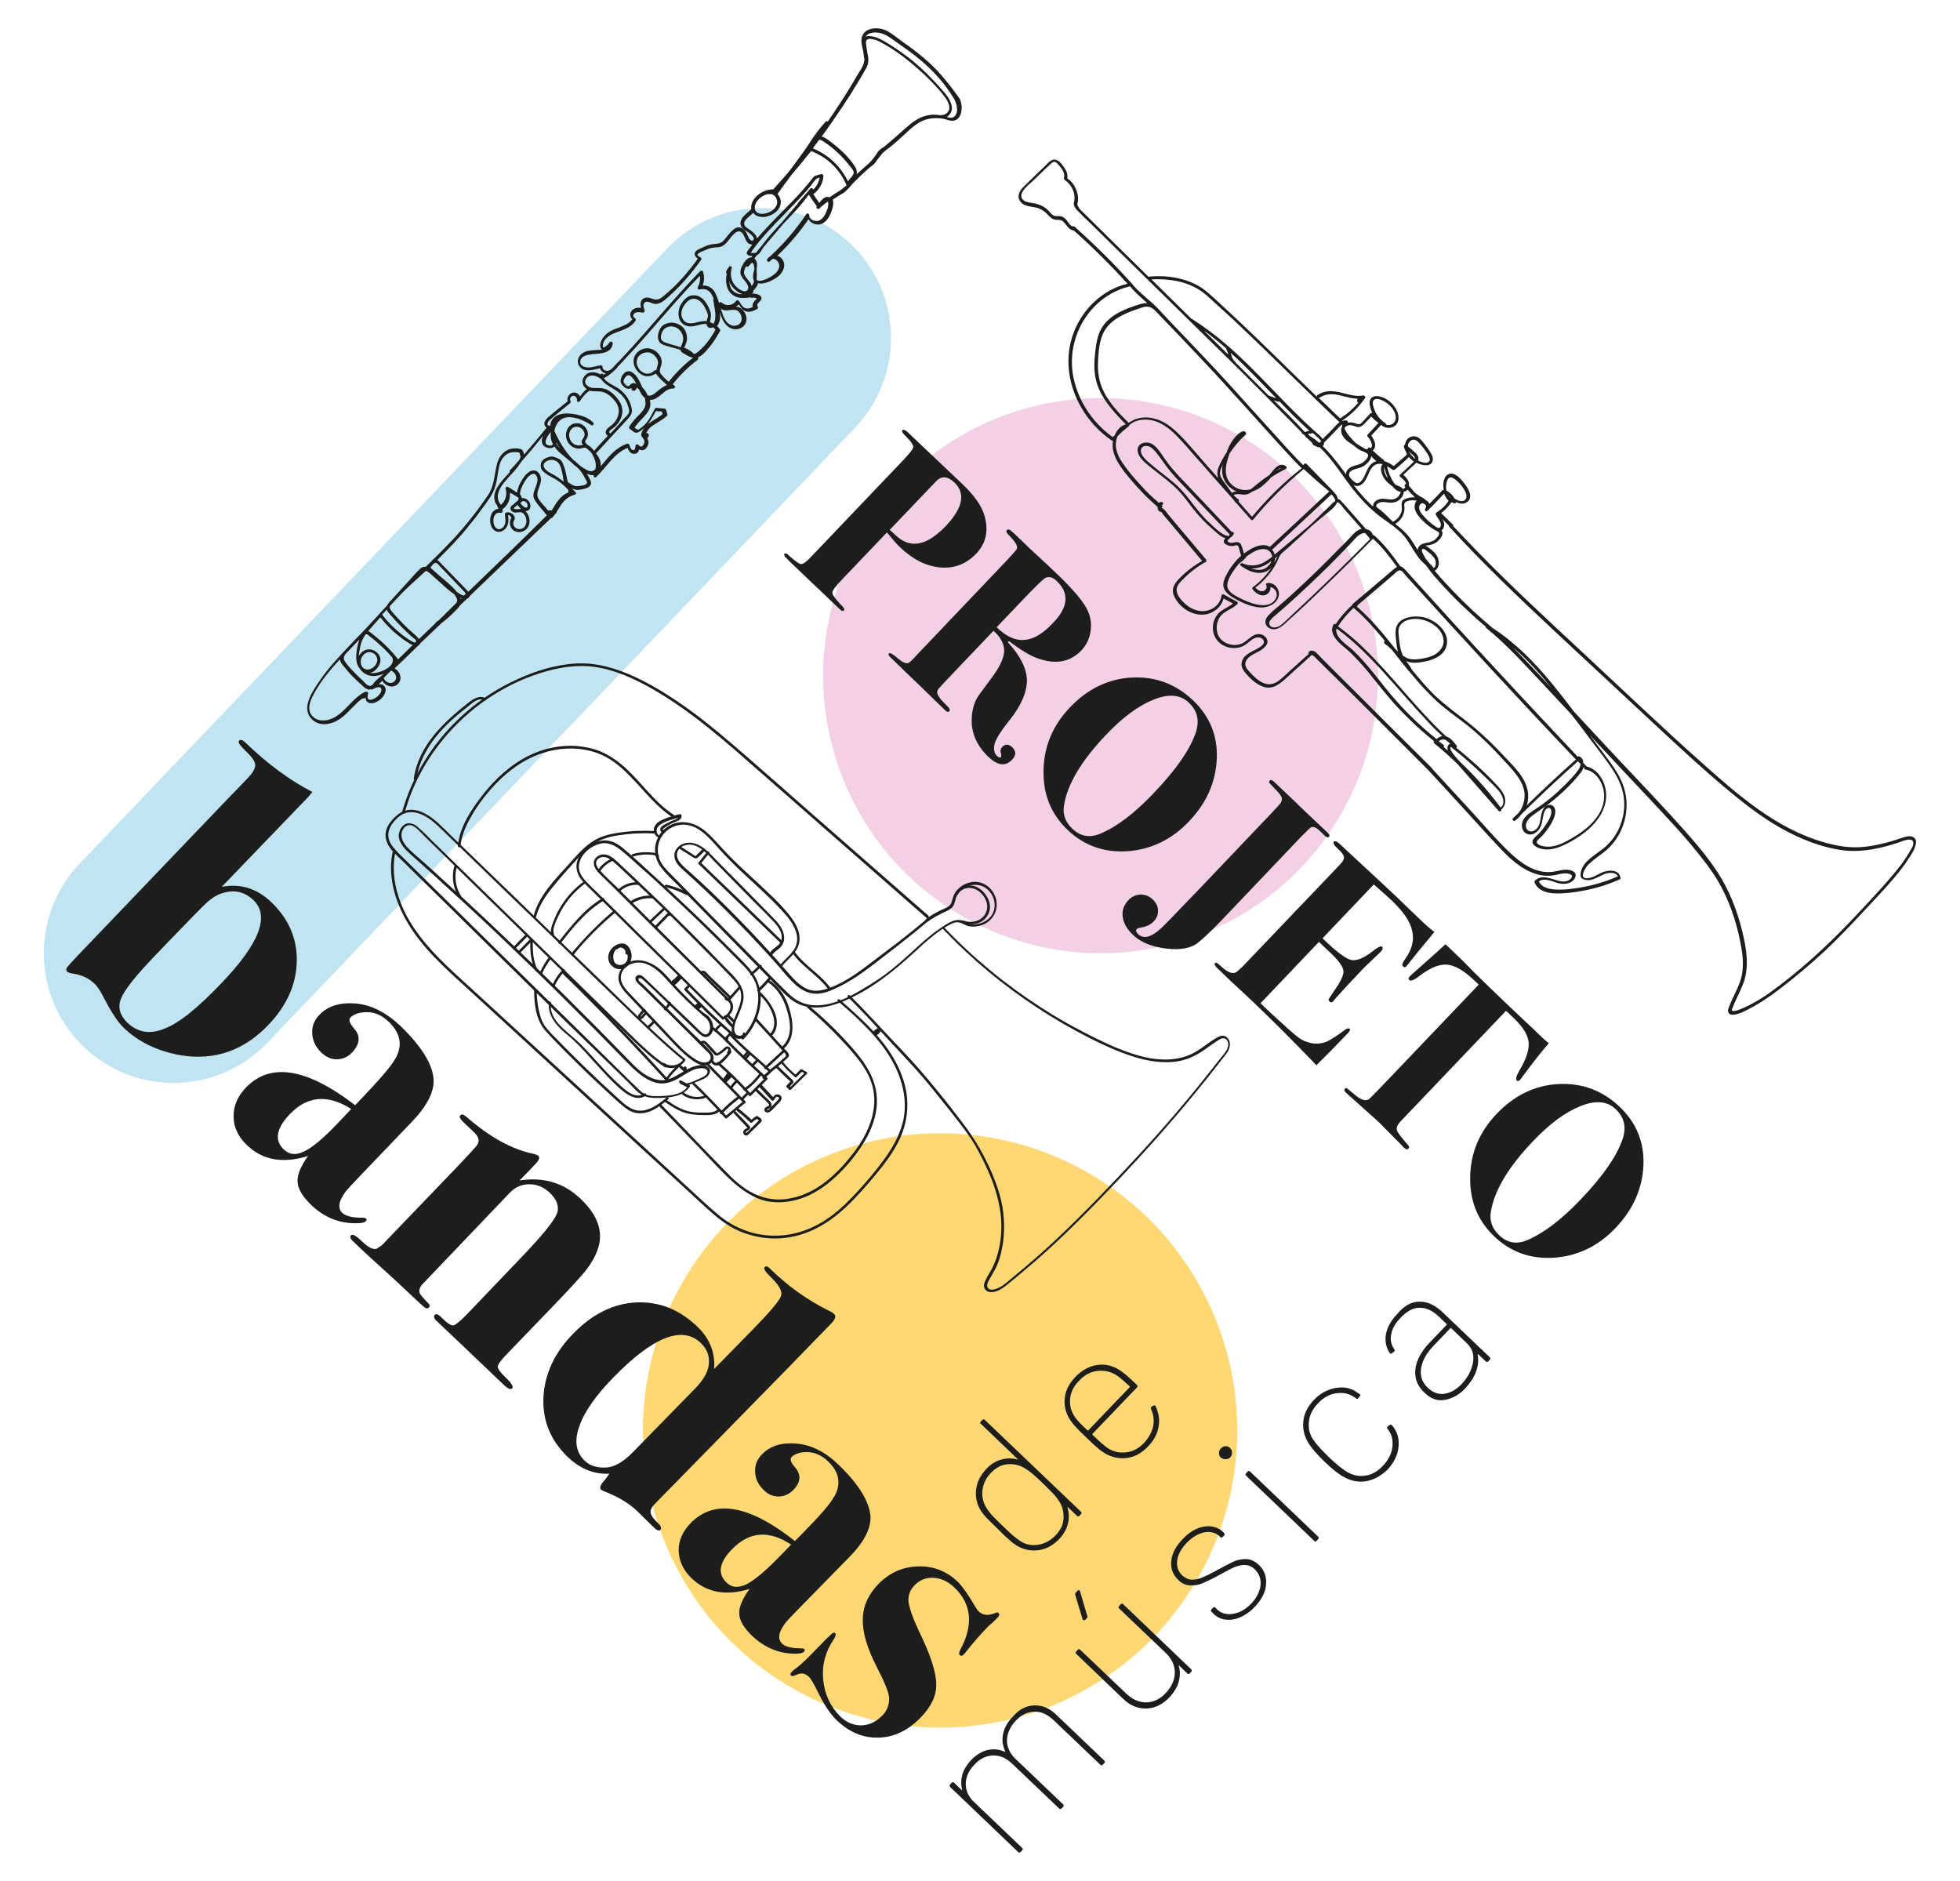 <svg xmlns="http://www.w3.org/2000/svg" xmlns:xlink="http://www.w3.org/1999/xlink" id="Camada_1" x="0px" y="0px" viewBox="0 0 990 950" style="enable-background:new 0 0 990 950;" xml:space="preserve"><style type="text/css">	.st0{fill:#F3D0E5;}	.st1{fill:#C0E4F2;}	.st2{fill:#FFD873;}	.st3{fill:#1D1D1B;}</style><g>	<path class="st0" d="M424.2,389.1L424.2,389.1c-26.4-72.8,11.1-153.1,83.8-179.6l0,0c72.8-26.4,153.1,11.1,179.6,83.9  c26.4,72.8-11.1,153.1-83.8,179.6l0,0C531.1,499.4,450.6,461.9,424.2,389.1"></path>	<path class="st1" d="M42.4,528.8L42.4,528.8c-26.2-25-27.1-66.5-2.1-92.7l296.8-310.7c25-26.2,66.5-27.1,92.7-2.1  s27.1,66.5,2.1,92.7L135.1,526.6C110.1,552.8,68.6,553.8,42.4,528.8"></path>	<path class="st2" d="M333.8,773.7L333.8,773.7c-28.3-77.9,11.9-164,89.8-192.3l0,0c77.9-28.3,164,11.9,192.3,89.8  s-11.9,164-89.8,192.3S362.2,851.6,333.8,773.7"></path>	<path class="st3" d="M965.3,422.4c-1.2-0.2-2.2,0.1-3.2,0.3c-3.1,1-6.2,2.1-9.3,2.9c-4.8,1.2-9.6,2.2-14.5,2.3  c-5.8,0.2-11.5-0.9-17-2.5c-24.3-6.9-43.8-24.2-62.3-40.7c-19.5-17.4-38.5-35.5-57.7-53.4c-18.7-17.4-37.6-34.8-55.4-53.1  c-4-4.1-7.9-8.3-11.9-12.5c0-0.2,0-0.5-0.1-0.7c-2-2-4-3.9-6-5.9c2.1-1.5,3.8-3.4,5.3-5.5c0.5,0.2,0.9,0.5,1.4,0.6s0.9-0.2,0.9-0.6  c2,0.9,4.4,1.3,6.2-0.6c2.4-2.8-0.5-6.8-2.2-9c-1.6-2.1-4.9-6.1-8.1-4.4c-2.4,1.3-2.6,5.1-2.2,7.5c0,0.1,0.1,0.2,0,0.3  c0,0,0,0-0.1,0c-0.8,0.2-1.2,1-1.7,1.5c-0.8,0.9-1.6,1.6-2.4,2.5c-0.9,1-2,2-2.9,3c-0.2-0.2-0.4-0.5-0.6-0.7  c-0.1-0.2-0.2-0.4-0.4-0.5c-0.2-0.1-0.3-0.3-0.6-0.4c-0.3-0.3-0.6-0.4-1-0.7c-0.1-0.1-0.2-0.2-0.3-0.4c-1.7-0.8-3.3-1.8-4.7-3  c-0.2-0.1-0.3-0.3-0.4-0.5c-0.8-1-1.6-1.9-2.5-2.9c0.5-2.2-1.2-4.1-2.8-5.5c1.4-1.2,2.7-2.6,4.1-3.8c0.8-0.7,1.7-1.5,2.5-2.3  c0.1,0,0.2,0.1,0.4,0.2c2.3,1.1,7.3,2.3,7.9-1.5c0.3-2-1.2-3.9-2.2-5.5c-1.3-1.8-2.6-3.7-4.2-5.2c-2.5-2.5-6.6-1.4-7.5,2.2  c-0.1,0.3-0.1,0.6-0.2,0.8c-0.3,0.1-0.6,0.5-0.5,0.9c0.3,1.2,0.8,2.2,1.4,3.3c0.2,0.6,0.1,0.8-0.5,1.3c-2,1.7-4,3.4-6,5.2  c-1.4-1-3.1-2-4.8-2.5c0.1-0.3-0.2-0.6-0.4-0.7c-1.9-1.4-3.7-3-5.4-4.7c0-0.1,0.1-0.1,0.2-0.2c2.1-2.2,0.5-5.2-1-7.3  c1.7-1.8,3.4-3.6,5-5.4c1.7,1.6,4.4,2,6.5,0.8c3-1.8,2.7-5.8,1.2-8.5c-1.7-3.2-5-6-8.6-6.7c-1.4-0.3-3-0.2-4,0.8  c-1.2,1.2-1,3.1-0.6,4.6c0.3,1.2,0.6,2.3,1.2,3.3l-0.1-0.1c-0.2-0.4-0.9-0.3-1.1,0.1c-1.3,1.4-2.5,2.7-3.8,4.1  c-0.7,0.8-1.3,1.4-2.4,1.2c-0.9-0.2-1.6-0.6-2.5-0.7c-0.9-0.2-1.8-0.2-2.7,0c0.2-0.4,0.1-1-0.5-1.1c-0.8-0.2-1.5,0-2.2,0.2  c-0.1,0-0.1-0.1-0.2-0.1c4.2-2.7,7.7-6.1,10.7-10.1c0.4-0.5,0.8-1,1.1-1.5c0-0.1,0-0.1,0-0.2c0-0.2,0-0.4-0.1-0.5  c-0.2-0.2-0.4-0.4-0.7-0.5c-0.2,0.1-0.4,0-0.6,0.1c-3.9,0.6-7.8-0.8-11.6-1.7c-3.9-0.8-7.8-0.9-11.1,1.4c-0.4,0.2-0.4,0.6-0.3,0.9  c-7.6-7.3-15.2-14.8-22.8-22.2c-5.8-5.7-11.8-11.4-17.8-17.1c-3.1-2.9-6.1-5.7-9.2-8.5c-2.9-2.7-5.9-5.6-9.2-7.7  c-7.7-4.6-16.9-6-25.8-5.2c-0.1,0-0.2,0.1-0.3,0.1c-8.7-8.6-17.4-17.1-26.1-25.7c-2.5-2.5-5-4.9-7.5-7.4c-0.4-0.4-0.9-0.8-1.3-1.3  c0,0-0.2-0.5-0.3-0.6c-0.2-0.4-0.7-0.9-0.7-1.3c-0.1-0.5,0.2-1.4,0.3-2c0.2-2.3-0.3-4.6-1.3-6.6c-0.9-1.9-2.3-3.6-4.1-4.8  c0.4-2.2-0.6-4.1-1.8-5.8c-1.1-1.6-2.9-4-5.2-3.7c-1,0.2-1.8,0.8-2.5,1.5c-1.3,1.3-2.6,2.5-3.8,3.7c-2.3,2.3-4.6,4.4-6.9,6.7  c-1.8,1.8-4.1,3.6-4.4,6.3c-0.2,2,1.1,3.7,2.8,4.6c2.1,1,4.5,1,6.7,1.6c1.5,0.5,2.9,1.3,4.1,2.3c1,0.9,1.8,2,2.9,2.8  c1.3,1,2.5,0.9,4,1c1.4,0,2.3,0.9,3.1,2c1.2,1.5,2.3,3.1,4.4,3.4c9.4,8.4,18.5,17.4,27,26.8c-12.3,2.9-22.4,12.5-27,24.2  c-5,12.6-3.1,26.7,3.7,38.4c3.8,6.6,9.1,12.3,15.5,16.7c0.1,0.1,0.3,0.1,0.5,0.1c-0.3,1.8-0.3,3.6,0.2,5.4c0.9,3.6,2.9,6.6,5,9.5  c2.5,3.2,5,6.2,7.8,9.2c3,3.3,6.1,6.3,9.5,9.2c0,0.6,0.1,1.4,0.4,1.8c0.2,0.4,0.6,0.5,1,0.7c0.2,0,0.4,0,0.5,0.1  c0.2,0.1,0.6,0.7,0.7,1l4.2,5c5.2,6.2,10.4,12.4,15.7,18.7c-3.5,2-6.8,4.4-9.7,7.1c-2.8,2.7-6.2,5.8-4.7,10  c2.5,6.8,11.2,12.1,18.4,9.3c3.2-1.3,6-3.9,6.8-7.4l4.8,2.5c-2.6,2.2-6.2,3.1-8.2,6c-1.9,2.7-2.5,6.3-1.5,9.4  c2.1,6.7,10.7,9.2,16.3,5.2c1.5-1.1,2.8-2.5,4.6-3.2c1.5-0.6,4-0.3,4.4,1.8c0.3,1.7-2.6,3.2-3.8,3.9c-1.6,0.9-3.4,1.6-4.9,2.8  c-1.4,1.1-2.5,2.7-2.6,4.6c-0.1,1.7,0.8,3.1,1.9,4.5c2.5,3,5.8,6.1,9.6,7.2c4.8,1.3,8.3-2,11.6-5c4.2-3.8,8.3-7.5,12.5-11.3  c0.6,0.4,1.5,1.2,1.5,1.2c1,1,2,2.1,3.1,3.1c1.9,1.9,3.9,3.9,5.8,5.7c4,3.9,7.8,7.8,11.8,11.7c7.8,7.8,15.7,15.6,23.5,23.5  c4.3,4.3,8.6,8.6,12.8,12.8l0.1,0.1c6.2,6.6,12.2,13.3,18.4,20c6,6.5,11.9,13.2,18,19.6c5,5.3,10.7,10.6,17.8,12.9  c3.3,1.1,6.9,1.3,10.3,0.6c1.7-0.4,3.6-0.9,5.4-0.8c0.8,0.1,2.2,0.3,2.7,1c0.4,0.5-0.2,1.4-0.6,1.8c-2.6,2.5-6.7,0.8-9.6-0.1  c-2.8-0.8-6.1-1.4-8.4,1c-0.1,0.2-0.3,0.5-0.2,0.8c2.7,6.9,12.7,5.8,18.5,5.2c8.5-1,16.8-3.2,24.6-6.7c0.3-0.1,0.4-0.5,0.3-0.9  c-0.8-4.6-7.1-3.8-10.1-2.2c-1.4,0.7-2.7,1.5-4.1,2c-1.1,0.4-3.6,1.1-4.5,0c-0.7-0.8,0.1-2.8,0.6-3.7c0.7-1.4,1.7-2.5,2.8-3.5  c2.2-2,4.5-3.5,6.8-5.3c2.1-1.6,4-3.5,5.6-5.7c3.2-4.3,5.2-9.5,5.8-14.8c0.7-5.5-0.3-11-2.6-16c-2.8-6-7.1-11.1-11.1-16.5  c-1.6-2.2-3.2-4.3-4.8-6.4c0.7,0.8,1.3,1.4,2,2.2c9.1,9.7,18.1,19.4,27.2,29c8.6,9.2,17.3,18.3,25.1,28c3.7,4.6,7.4,9.3,10.4,14.4  c2.9,4.9,5.3,10.1,7.2,15.5c1.9,5.3,3.3,10.7,4.4,16.3c0.9,4.6,1.5,9.4,0.9,14.2c-0.8,6.8-4.8,12.3-7,18.5  c-0.8,2.1,0.3,3.5,2.5,3.3c3-0.3,6-2,8.7-3.4c7.8-4.1,14.6-9.5,21.5-15c7-5.7,13.9-11.7,20.4-18.1c7.2-7.1,14.1-14.6,21-22  c4.1-4.4,8.2-8.9,12-13.6c1.7-2.2,3.4-4.4,4.8-6.7c1.4-2.1,3-4.4,3.5-6.8C968.4,424.6,967.4,422.8,965.3,422.4 M732.6,251.6  c-0.4-0.4-0.7-0.9-1-1.3c0.1,0.1,0.2,0.1,0.3,0.3C732.2,250.8,732.4,251.2,732.6,251.6C732.6,251.5,732.6,251.5,732.6,251.6   M734.4,241.7c2.5,1.7,5.1,4.7,6.1,7.6c0.6,1.9-0.1,3.8-2.2,3.8c-1.3,0-2.5-0.6-3.7-1.4c-0.4-0.8-1-1.6-1.7-2.3  c-0.6-0.5-1.5-1.2-2.3-1.6c0-0.3-0.1-0.7-0.2-1.1C730.3,244.5,730.9,239.4,734.4,241.7 M727.9,250.9c0.4-0.4,1-1.2,1.6-1.5  c0.4,1.3,1.2,2.6,2.2,3.5c-1.5,2.4-3.6,4.4-6.2,6c-0.2,0.2-0.4,0.6-0.3,0.9c0.7,1.8,3.1,3.7,2.5,5.9c-0.2,0.9-0.8,1-1.5,0.9  c-0.9-0.6-1.9-1.1-2.7-1.8c-1.4-1.1-2.8-2.3-4-3.7c-1.2-1.3-2.7-2.9-2.7-4.8c0-1.1,0.8-2.2,1.9-2.2c0.5,0.3,1.1,0.6,1.5,1.1  c0.2,0.6,0.2,1.2-0.3,1.7c-0.6,0.8,0.4,1.8,1.1,1.1C723.4,255.7,725.7,253.3,727.9,250.9 M724.3,286.9c-0.4-0.4-0.9-0.8-1.2-1.3  c-0.1-0.2-0.1-0.4-0.4-0.5c-0.1,0-0.2-0.1-0.3-0.2c-0.7-0.8-1.3-1.5-1.9-2.2c-0.4-0.6-0.8-1.2-1.1-1.8c-0.3-0.6-2.2-3.5-0.6-3.7  c0.7-0.1,2.1,1.2,2.6,1.6c1,0.7,1.8,1.5,2.6,2.4C725.4,282.8,725.8,285.3,724.3,286.9 M717.3,275.4c-0.8,0.7-1.3,1.6-1.2,2.5  c-1.1-1.9-2.3-3.8-3.5-5.6c-2.2-3.1-5-5.5-7.9-7.7c2.9-1.6,4.9-4.9,4.7-8.4c0-0.4-0.2-0.9-0.1-1.3c0-1.1,0.7-1.5,1.6-1.8  c1.1-0.4,2.4-0.5,3.5-0.4c0.4,0,0.8,0.1,1.2,0.2c-0.4,0.3-0.7,0.8-0.8,1.4c-1.3,3.4,2,6.9,4.2,9c1.4,1.4,3,2.7,4.6,3.7  c0.5,0.3,1.2,0.8,1.8,1c0.1,0,0.2,0.1,0.4,0.2c0.5,0.3,1.2,0.6,1.1,1.4c0,0.6-0.6,1.4-1,1.8c-0.7,1-1.7,1.8-2.9,2.1  C721.2,274.4,719,274,717.3,275.4 M660.6,219.2c0.8-0.1,1.6-0.3,2.5-0.5c0.9,0.8,1.7,1.5,2.6,2.3c0.5,0.5,1.1,1,1.5,1.6  c0.1,0.1,0.2,0.2,0.1,0.3c0,0,0,0.1-0.1,0.1c-0.1,0.1-0.4,0.4-0.9,0.6c-1.4-1.2-2.9-2.3-4.5-3.3C661.3,220.1,661,219.6,660.6,219.2   M643.4,202.2c0.8,0.3,1.4,0.4,2.2,0.7c0.2,0,0.5,0,0.6-0.2c2.7,2.8,5.5,5.6,8.2,8.3c2.3,2.2,4.6,4.4,7,6.6c-0.3,0-0.6,0.2-1,0.2  c-0.2,0.1-0.3,0-0.5,0.1c-0.1,0-0.1,0.1-0.2,0.1c0.1,0-0.2,0.1-0.2,0.1c-0.1,0.1-0.3,0-0.4,0.1C654,212.7,648.7,207.4,643.4,202.2   M619.2,175.8c0.5,1,0.9,2.1,1.2,3.2l0,0.1c-3.8-3.8-7.7-7.6-11.5-11.3c-0.3-0.4-0.7-0.7-1-1C611.8,169.6,615.6,172.7,619.2,175.8   M623,181.8c0-0.1-0.1-0.2-0.1-0.2c-0.6-0.9-0.9-2-1.2-3.1c-0.1-0.1-0.1-0.2-0.1-0.3c8.1,7.2,15.5,15.2,23,22.9  c-1.2-0.3-2.3-0.8-3.4-1.2c-0.1,0-0.3-0.1-0.4-0.1c-5.5-5.5-10.9-11-16.5-16.5C623.9,182.7,623.5,182.2,623,181.8 M668.8,223.5  c0.3-0.3,0.4-0.5,0.7-0.7c1.7-1.7,3.3-3.4,5-5.1c0.9-0.9,2.1-2.5,3.5-3.4l0,0c-0.1,0.4-0.2,0.9-0.1,1.3c0,0.1-0.1,0.2-0.2,0.3  c-1,2.8,0.9,5.4,3,7c1.1,0.7,2.1,1.5,3.2,2.2c0.9,0.8,1.7,1.5,2.7,2c0.6,0.4,1.5,0.8,2.3,1c0.4,0.2,0.7,0.5,1.1,0.6  c1,0.6,1.4,1.2,0.7,2.4c-0.3,0.6-0.9,1.2-1.4,1.7c-1.3,1.3-2.8,1.8-4.5,2.2c-2.1,0.6-4.6,1.6-4.9,4.1c0,0.2,0,0.3,0,0.5  c-1.7-2.3-3.4-4.7-5.2-6.9c-2.1-2.6-4.2-5.1-6.6-7.4C668.7,224.8,668.8,224.3,668.8,223.5 M699.2,236c0.4,1.9,1.1,3.7,1.8,5.5  c-0.2-0.2-0.4-0.5-0.6-0.7C699.6,239.5,698.8,237.6,699.2,236 M681.5,240.3c-0.8-3,3.9-3.5,5.8-4.2c2.3-0.9,4.7-3,5.3-5.4  c0-0.1,0-0.2,0.1-0.3c0.7,1,1.6,1.8,2.5,2.5c-1.6,0.5-2.9,1.5-3.8,3c-1.3,2-1.9,4.4-3.3,6.4c-0.4,0.5-0.8,1-1.3,1.3  c-0.9,0.6-1.7,0.6-2.5-0.1C683.1,242.6,681.9,241.6,681.5,240.3 M689.5,242.8c1.6-2.3,2.1-5.6,4.3-7.5c1.4-1.1,2.9-1.3,4.5-0.9  c-1.9,2.7,0.1,6.6,2.2,8.9c0.9,0.9,2,1.7,3,2.5c0.9,1.1,1.8,1.9,3.1,2.4c0.3,0.1,0.6,0.2,0.9,0.2c0,0.5-0.3,1-0.5,1.3  c-0.5,1.1-1.5,1.9-2.6,2.3c-2.3,0.8-4.8-0.5-7.2,0c-1.6,0.3-3.3,1.4-3.6,3c-0.1,0.4,0,0.7,0,0.9c-3.1-2.8-5.8-5.8-8.4-9  c-0.5-0.6-0.9-1.3-1.5-2C686,246.4,688.2,244.7,689.5,242.8 M699,259.1c-0.9-0.8-1.7-1.5-2.6-2.2c-0.4-0.4-1.4-0.8-1.3-1.5  c0-0.5,0.6-1,1-1.2c1.9-1.3,4.4-0.3,6.5-0.3c1.7,0,3.4-0.6,4.7-1.9c0.9-0.9,1.7-2.3,1.8-3.7c0.7-0.1,1.4-0.4,1.9-1  c0.8,1,1.7,2,2.7,2.8c0.3,0.4,0.6,0.7,0.9,1.1c-1.8-0.1-3.6,0.2-5.2,1c-2.4,1.2-1,3.7-1.4,5.8c-0.5,2.4-2.2,4.4-4.4,5.5l-0.1,0  C701.9,262,700.6,260.5,699,259.1 M711.9,228.5c-0.1-0.1-0.1-0.2-0.1-0.3c0.3,0.3,0.6,0.5,0.9,0.8c0.9,0.8,2.1,1.7,2.1,2.8  C713.7,230.8,712.7,229.8,711.9,228.5 M712.3,222.8c2.2-2,4.2,0.4,5.5,2c1.4,1.7,2.9,3.6,3.9,5.6c0.6,1.1,0.9,2.6-0.6,3.2  c-0.9,0.3-2,0.1-2.8-0.2c-0.7-0.1-1.3-0.5-2-0.8c0-0.1,0-0.2,0.1-0.4c0.3-1.4-0.5-2.5-1.4-3.4c-1.2-1.2-2.5-2.3-3.8-3.3  C711,224.6,711.3,223.7,712.3,222.8 M704.6,237.1c1.9-1.5,3.7-3.2,5.5-4.8c0.6-0.5,1.1-1,1.5-1.5c0.7,0.9,1.5,1.5,2.5,2.3  c-2.1,2.3-4.6,4.4-6.9,6.6c-0.3,0.3-0.3,0.9,0,1.1c1,0.8,2.8,2.1,3,3.6c-0.5,0.1-1,0.7-0.7,1.2c0.1,0.1,0.3,0.3,0.3,0.5  c-0.3,0.5-0.8,0.9-1.3,0.8c-0.7-1.1-2.1-1.4-3.2-1.9c-0.2-0.1-0.4-0.3-0.6-0.3c-2.1-2.7-3.4-5.9-4.1-9.2c1.1,0.5,2.2,1.3,3,1.9  C703.9,237.4,704.4,237.3,704.6,237.1 M693.9,206c-0.5-1.5-1.2-4.1,1.1-4.5c1.6-0.2,3.3,0.7,4.7,1.5c2.8,1.7,5.9,5.3,5.2,8.9  c-0.5,2.2-2.8,3.2-4.7,2.6c0-0.2-0.1-0.5-0.4-0.7C697,211.9,694.9,209.3,693.9,206 M681.1,214.8c1.6-0.3,2.9,0.4,4.3,0.8  c1.5,0.3,2.6-0.4,3.6-1.4c1.3-1.3,2.4-2.6,3.6-3.8c1.2,1.3,2.4,2.3,3.7,3.2c-1.8,2-3.7,3.9-5.5,5.9c-0.3,0.3-0.3,0.8,0.1,1.1  c1.1,1.2,3.1,4.5,1.4,5.8c-0.1-0.1-0.1-0.1-0.2-0.2c-0.5-0.6-1.4,0-1.3,0.7c-0.3,0-0.7,0-1.1-0.1c-0.8-0.5-1.5-0.9-2.4-1.4  c-0.8-0.5-1.6-1.1-2.4-1.5c-2-2-5.2-5.3-5.8-7.8C679.6,215.5,680.3,215,681.1,214.8 M666.6,200.8c3.6-2.4,7.6-1.9,11.5-0.8  c2.5,0.6,5,1.3,7.7,1.4c-0.3,0.4-0.4,0.9-0.2,1.5c0.1,0.2,0.2,0.5,0.4,0.6c-2.6,3-5.6,5.6-8.9,7.7c-0.1,0.1-0.1,0.1-0.1,0.2  c-3.7-3.4-7.2-7-10.9-10.4C666.3,200.9,666.4,200.9,666.6,200.8 M604.4,145.6c3.6,1.9,6.4,4.8,9.4,7.5c3,2.7,5.9,5.4,8.9,8.1  c11.8,11.1,23.4,22.5,35,33.8c6.3,6.1,12.5,12.2,18.9,18.2c-1.3,1-2.6,2.5-3.6,3.6c-1.3,1.4-2.7,2.8-4.1,4.1  c-0.3,0.3-0.5,0.6-0.8,0.9c-0.6-0.9-1.5-1.9-2.3-2.5c-5.3-4.6-10.3-9.6-15.3-14.6c-9.8-10-19.2-20.2-29.7-29.5  c-0.2-0.1-0.4-0.4-0.6-0.5l0,0c-5.7-5-11.7-9.5-18.1-13.6c-0.1,0-0.1,0-0.2,0c-6.8-6.7-13.5-13.3-20.3-20  C589.5,140.7,597.5,141.7,604.4,145.6 M541.9,189c-2-12.7,2.3-25.6,11.3-34.6c4.8-4.8,11-8.3,17.6-9.8c2.6,3.2,5.7,5.8,8.7,8.5  c-1.4-0.1-2.9,0.3-4.2,0.7c-6.8,2.1-14.3,5-18.4,11.2c-2.6,3.9-3.2,8.4-3.7,12.9c-0.5,4.2-0.7,8.4,0.1,12.7  c1.4,7.8,6.5,14.3,11.7,19.9c1.2,1.3,2.4,2.6,3.7,3.8c-2.7,0.8-4.6,2.9-5.6,5.5c-0.4,0.3-0.7,0.7-1,1  C551.6,213.4,544,201.7,541.9,189 M632.4,261c-2.2-2.5-4.5-5-6.8-7.7c0.3-0.3,0.3-0.9-0.2-1.2c-0.9-0.6-1.7-1.3-2.3-2.1  c1.6-0.9,4-0.1,5.8-0.2c1.4-0.1,2.5-0.7,3.6-1.5c1.2-0.5,2.5-1,3.5-1.7c2-1.3,3.9-3.1,5.6-5c0.1-0.2,0.3-0.3,0.4-0.5  c2.4-1.6,4.9-3,7.5-4.3c0.5-0.2,0.5-0.9,0.2-1.2c-3.6-2.8-6.5,1.9-8.5,4.3c0,0,0,0.1-0.1,0.1c-2.5,1.6-4.8,3.4-7,5.2  c-0.8,0.7-1.6,1.3-2.3,1.9c-3.8,1.1-7.7-0.1-10.3-3c-3.2-3.6-2.6-8.2-1.3-12.5c0.3-0.9,0.6-1.7,0.8-2.5c2.3-3.5,5.1-6.8,8.2-9.6  c0.3-0.3,0.2-0.7,0.1-0.9c-0.8-1.8-3-0.1-3.9,0.6c-1.8,1.6-3.2,3.6-4.3,5.7c-0.5,1.1-1.1,2.2-1.4,3.4c-1.6,2.4-3.1,5.1-4.2,7.7  c-0.8,2.1-0.8,3.8-0.1,5.6c-2.6-2.9-5-5.7-7.6-8.6c-4-4.5-7.9-9.4-12.2-13.6c-3.5-3.5-7.6-6.8-12.6-8c-4.5-1.2-9.3-0.5-12.9,2.2  c-5.3-5.3-10.8-11-13.6-18.1c-1.5-3.9-2.1-8-1.9-12.2c0.1-4.5,0.5-9.3,2-13.5c2.7-7.6,10.5-11.2,17.6-13.6c1.9-0.6,4.1-1.7,6.2-1.2  c2.2,0.5,3.8,2.7,5.3,4.2c3.4,3.5,6.6,6.9,10,10.4c7.9,8.3,15.9,16.7,23.7,25.3c7.9,8.6,15.6,17.3,23.5,26c3.3,3.7,6.6,7.3,10,10.9  c1.5,1.6,3.1,3.2,4.6,4.7C648.3,243.6,639.9,252,632.4,261 M617.6,234.6c-0.3,1.6-0.4,3.1-0.2,4.7c0.6,4,3.5,7.4,7.2,8.9  c-0.8,0-1.7,0.3-2.4,0.7c-1-1.4-2.1-2.9-3.2-4.4c-0.9-1.2-1.9-2.5-2.5-3.9c-0.7-1.9,0-3.7,0.9-5.4  C617.3,235,617.5,234.8,617.6,234.6 M644.9,237.6c0.8-0.8,1.5-1.2,2.3-1.2C646.5,236.7,645.7,237.1,644.9,237.6 M803.8,374.1  c4,5.3,8.3,10.6,11.8,16.3c3.1,5.1,5,10.6,4.8,16.7c-0.2,5.6-1.9,11-5.1,15.6c-1.6,2.3-3.6,4.4-5.8,6.1c-2.2,1.7-4.5,3.2-6.6,5  c-2,1.7-3.9,4-4.4,6.6c-0.2,1.1-0.4,2.6,0.6,3.3c1.1,0.7,2.5,0.9,3.8,0.8c2.9-0.4,5.3-2.3,8-3.2c2-0.6,5.3-0.9,6.3,1.3  c-7,3.1-14.4,5.1-21.8,6.1c-3.5,0.5-7.1,0.8-10.6,0.5c-2.9-0.3-6.2-1.2-7.5-4c2.3-1.9,6-0.4,8.6,0.5c2.6,0.9,5.6,1.1,7.9-0.4  c1-0.6,1.7-1.5,2-2.6c0.3-1.5-0.5-2.4-1.8-2.9c-3.3-1.4-7.1,0.3-10.5,0.6c-8.2,0.7-15.5-4.6-21.1-10c-6.5-6.2-12.3-13-18.2-19.5  c-6.9-7.5-13.8-15-20.7-22.5c-0.1-0.1-0.1-0.2-0.1-0.3c-17.3-17.2-34.5-34.3-51.8-51.6c-1.3-1.2-2.4-2.5-3.6-3.6  c-1.2-1.2-2.2-2.4-3.4-3.5c-1-0.8-3.3-1.4-3.7,0.4c0,0.2,0,0.4,0.1,0.5c-3,2.7-6.1,5.5-9.1,8.2c-1.6,1.5-3.3,3.1-5,4.5  c-1.6,1.4-3.5,2.5-5.7,2.6c-4.1,0-7.5-3.5-10.1-6.3c-1.4-1.5-2.8-3.3-1.7-5.5c0.9-1.9,2.8-2.9,4.5-3.8c1.5-0.8,3.1-1.5,4.3-2.6  c0.9-0.8,2-1.9,2-3.3c0-2.5-2.9-4.2-5.1-3.8c-3.4,0.5-5.4,4-8.5,5c-3.3,1.1-7.2,0.2-9.7-2.2c-2.8-2.7-3-7.4-1.2-10.7  c2-3.8,6.5-4.5,9.3-7.3c0.4-0.3,0.2-1-0.2-1.2c-2.2-1.2-4.5-2.4-6.7-3.7c-0.4-0.2-1,0-1.1,0.5c-0.5,4.1-3.9,7.2-7.8,7.8  c-4.4,0.8-8.7-1.4-11.6-4.5c-1.5-1.5-3.2-3.7-3.3-5.9c-0.1-2.4,2-4.3,3.6-5.9c3.3-3.3,7-6.1,11.1-8.4c0.5-0.3,0.4-0.8,0.2-1.2  c-4.3-5.1-8.6-10.2-12.9-15.3c-2.1-2.5-4.2-5-6.3-7.5c-0.8-1-1.7-2.6-2.9-3.1c-0.2,0-0.4-0.1-0.5-0.1c0.5-0.2,0.8-0.9,0.3-1.3  c-0.1,0-0.1-0.1-0.2-0.1l0.1-0.1c1,0,0.9-1.5-0.1-1.6c-0.5,0-1,0.2-1.3,0.5c-3.2-2.7-6.3-5.6-9.1-8.8c-3.1-3.4-6.2-6.8-8.8-10.7  c-2.4-3.3-4.4-7.3-3.8-11.4c0.1-0.9,0.4-1.9,0.7-2.7c1.8-1.9,3.7-3.5,5.7-5.1c0.2-0.2,0.3-0.4,0.3-0.6c3.4-3,8.3-3.3,12.4-2.2  c5,1.4,9,4.9,12.5,8.6c3.9,4.1,7.6,8.6,11.4,12.8c3.9,4.5,7.9,8.9,11.9,13.5c1.5,1.6,2.9,3.3,4.4,4.9c0.3,0.5,0.6,0.9,0.9,1.3  c0.2,0.1,0.3,0.3,0.4,0.3c2.6,2.9,5,5.7,7.6,8.6c0.3,0.3,0.9,0.3,1.1-0.1c7.6-9.3,16.2-17.8,25.5-25.5c2.7,2.5,5.5,5,8.3,7.4  c1.6,1.3,3,2.6,4.6,3.9c-10,9.3-19.9,18.7-30,28c-2.8-1.7-6.5-0.6-9.3,0.9c-1.3,0.7-2.6,1.6-3.8,2.5c-0.3-1.3-0.7-2.6-1.2-3.9  c-0.3-1-0.9-1.8-2.1-1.9c-1.5-0.1-3.1,1-4.6-0.1c-0.9-0.6,0-1.1,0.6-1.7c0.2-0.2,0.4-0.4,0.6-0.6c0.7-0.4,1.3-1,1.6-1.9  c0.2-0.7-0.6-1.1-1-0.8c-7-7.4-14-14.8-21.1-22.3c-3.5-3.7-7.2-7.4-10.4-11.4c-1.5-2-3-4.1-4.4-6.2c-1.2-1.7-2.5-3.4-4.3-4.5  c-2.7-1.6-7.3-0.8-7.4,2.9c0,4,4.5,7.1,7.2,9.3c3.7,3,7.5,5.7,11,8.9c3.6,3.2,6.5,7.1,9.3,10.9c3.4,4.4,7,8.1,11.2,11.7  c1.7,1.4,3.6,3.4,5.7,3.8l0,0c-0.4,0.3-0.7,0.8-0.8,1.2c-0.4,1.3,0.9,2,2,2.4c0.8,0.3,1.5,0.4,2.4,0.4c0.6-0.1,1.8-0.5,2.3-0.4  c0.8,0.2,1,2,1.2,2.6c0.3,0.9,0.5,1.8,0.8,2.7c-1.5,1.3-2.8,2.7-4,4.3c-1.3,1.6-2.3,3.2-3.2,4.9c-0.9,1.7-1.8,3.5-1.8,5.3  c-0.1,3.8,3.7,6,6.6,7.6c3.7,2,8,3.8,12.2,4c3.8,0.2,8.4-1.8,9.2-6c0.6-3.4-2.4-6.9-5.9-6.3c-0.5,0.1-0.7,0.8-0.4,1.1  c0.7,1.3-0.5,2.8-1.8,3c-1.5,0.2-2.8-0.8-3.7-1.8c3.6-2.8,6.7-6.1,9.2-10c0.6-1,1.3-2.1,1.8-3.2s1-2.6,1.8-3.6c0.8-1,2.2-2,3.2-2.9  c1.1-1,2.3-2,3.3-3c3-2.7,6.1-5.6,9.1-8.4c2.1-1.8,4.2-3.5,6.3-5.3c2.1-1.8,5.7-4.1,6.6-6.8c1.3,0.2,2.7,2.4,3.4,3.3  c3,3.4,6,6.8,9,10.2c-0.3,0-0.5,0.1-0.8,0.2c-2,0.8-3.5,2.4-4.8,3.9c-1.9,2.1-3.8,4-5.8,5.9c-7.6,7.9-15.5,15.5-23.6,22.9  c-2,1.8-4.1,3.7-6.2,5.5c-2,1.7-4.2,3.4-6,5.4c-1.2,1.3-2,3.2-1,4.9c0.8,1.4,2.5,2.1,4.1,2c1.9-0.1,3.5-1.3,4.9-2.4  c2-1.8,3.9-3.7,6-5.5c4.1-3.8,8.3-7.7,12.3-11.6c9-8.6,17.9-17.4,26.6-26.2c4.7,4.2,8.4,9.1,12.1,14.2c-0.2,0.2-0.5,0.3-0.7,0.5  c-2.4,1.8-4.6,3.9-6.9,5.8c-5,4.2-9.8,8.3-14.8,12.5c-0.1,0.1-0.2,0.3-0.2,0.5c-3.2,2.8-6,6.1-8.3,9.6c0,0,0,0-0.1,0  c-0.3-0.3-0.9,0-1.1,0.3c-2.1,4,1.3,7.7,4.1,10.2c2.1,1.8,4.2,3.5,6.1,5.5c2,2.1,4,4.2,5.8,6.3c3.7,4.4,7.1,8.9,10.8,13.3  c3.8,4.6,7.8,8.9,12.1,13c3.8,3.7,7.8,7.2,11.9,10.5c0,0.1,0,0.2-0.1,0.3c-0.1,0.3,0,0.6,0.2,0.8c4.1,3.3,8,6.8,11.8,10.5  c1.7,2,3.5,3.9,5.2,5.9c5.2,5.9,10.4,11.9,15.6,17.8c0.5,0.6,1.6-0.1,1.3-0.7c1.6-1.4,2.3-3.5,1.9-5.6c-0.4-2.4-2-4.4-3.6-6.2  c-4.5-4.9-9.4-9.6-14.4-13.9c-2.2-1.9-4.3-3.7-6.6-5.5c0.3-0.3,0.4-0.6,0.2-1c-1.4-1.9-3.1-4.1-5.4-4.8  c-14.9-13.8-26.9-30.3-41.4-44.4c-4.1-4.1-8.5-7.7-13.2-11.2c2.3-3.4,4.9-6.5,7.9-9.3c5.9,5,10.9,10.8,15.8,16.7  c-0.5,0.2-0.6,1-0.1,1.4c1.4,0.9,2.7,2.2,3.9,3.4c2.6,3.4,5.4,6.9,8.1,10.2l0.1,0.1c0.1,0.1,0.2,0.2,0.3,0.3c2.3,2.7,4.6,5.5,7,8.1  c3.1,3.3,6.2,6.5,9.7,9.4c4.1,3.4,8.4,6.4,12.5,9.6c7.9,6.3,14.9,13.7,21.7,21.2c3.3,3.7,6.7,7.9,7.3,12.9c0.4,3.6-0.7,7.1-2.7,10  c-1,1-2.1,2-3.1,3c-0.6,0.6,0.3,1.7,1,1.2c1.2-0.9,2.4-2,3.2-3.2c9.3-9.2,18.8-18.1,28.6-26.8c0.5,0.5,0.9,1,1.4,1.4  c-0.2,1.2-0.8,2.5-1.4,3.2c-1.8,2.6-4.2,4.9-6.4,7.2c-4.7,4.7-9.8,9-15.4,12.6c-2.2,1.5-4.7,2.9-5.9,5.4c-0.9,1.9-0.8,4.2,0.5,5.8  c1.5,1.7,4,1.8,5.8,0.5c2.4-1.6,3.2-4.3,3.6-7c0.3-1.4,0.4-2.9,1.1-4.1c0.6-1.1,2.4-2.3,3.1-0.6c0.9,2.4-1.4,5.8-2.7,7.8  c-0.9,1.3-1.9,2.7-3,3.9c-0.9,1-2.3,2-3.1,3.1c-1.7,2.3,0.9,4,2.9,4.7c5.6,2,11.8-1,16.5-3.7c5-2.9,9.8-6.4,13.2-11.2  c3.4-4.7,5-10.4,3.5-16.1c-1.2-4.8-4.5-9-9.3-10.3l0,0c-0.6-0.6-1.1-1.2-1.7-1.8c0-1.3-0.5-2.6-1.9-3.2c-0.4-0.2-0.7-0.1-0.9,0.1  l0,0c-13.8-14.7-27.7-29.4-41.4-44.3c-15.3-16.5-30.5-33.2-45.5-49.9c-0.9-1-1.8-1.8-2.7-2c-4-5.6-8.1-11.1-13.2-15.6  c-0.2-0.1-0.5-0.2-0.7-0.1c-0.3-1.7-1.8-2.8-3.5-3.1c-3-3.5-6.2-7-9.2-10.5c-1-1.1-2-2.3-3.1-3.4c-0.5-0.6-1.1-1.2-1.9-1.3  c-0.1-0.8-0.4-1.7-1.2-2.6c-2.2-2.6-4.8-5-7.1-7.4c-2.5-2.6-4.9-5.1-7.5-7.7c-0.3-0.3-0.6-0.3-0.9-0.1s-0.5,0.4-0.8,0.7  c-1.1-1.1-2.1-2.1-3.2-3.2c-3.3-3.5-6.5-7-9.7-10.6c-8.2-9-16.4-18.1-24.6-27.2c-8.1-8.9-16.4-17.6-24.7-26.3  c-3.1-3.3-6.3-6.5-9.4-9.9c0,0,0,0-0.1-0.1c-4.6-5.4-10.7-9.1-15.1-14.7c0-0.1-0.1-0.1-0.2-0.2c-8.9-9.9-18.5-19.3-28.4-28.2  c-0.3-0.3-0.7-0.2-0.9-0.1c-1.3-0.4-2.3-1.9-3-3c-0.9-1.1-1.9-2-3.3-2.2c-1.3-0.2-2.5,0.3-3.7-0.5c-1-0.6-1.7-1.7-2.5-2.5  c-1.5-1.5-3.4-2.5-5.4-3.1c-1.8-0.6-3.9-0.6-5.7-1.2c-2.6-1-3.1-3.1-1.6-5.4c1.4-2.1,3.4-3.7,5.2-5.3c1.9-1.8,3.8-3.7,5.8-5.6  c1-1,2-1.9,3.1-2.9c0.6-0.6,1.4-1.2,2.3-0.8c0.6,0.2,1.1,1,1.6,1.4c1.6,1.8,3.4,4,2.7,6.6c-0.1,0.4,0.1,0.6,0.3,0.9  c2.2,1.5,3.8,3.7,4.6,6.2c0.4,1.2,0.5,2.4,0.4,3.7c0,1.1-0.6,2.1-0.2,3.1s1.1,2,1.9,2.7c2,2.1,4,4.1,6.2,6.1  c8.4,8.3,16.8,16.6,25.3,24.9c9.6,9.4,19.1,18.8,28.7,28.2c5.2,5.1,10.3,10.1,15.4,15.1c12.6,12.4,25,24.9,37.4,37.5l0,0.1  c0,0.4,0.3,0.8,0.8,0.8l0,0c0.4,0.4,0.8,0.8,1.2,1.2c0.1,0.2,0.1,0.4,0.4,0.6c0.2,0.1,0.3,0.3,0.5,0.3c0.8,0.8,1.6,1.6,2.4,2.3  c0.1,0.8,0.9,1.5,1.8,1.7l0,0c0,0,0,0,0.1,0c0.5,0.4,1.2,0.7,1.8,0.5c6.6,6.1,11.3,14,16.8,21.1c3.9,4.9,8.1,9.4,13,13.3  c1.7,1.4,3.6,2.7,5.5,4c0.2,0.1,0.3,0.4,0.4,0.5c0.2,0.1,0.4,0.2,0.6,0.2c2.9,2.2,5.6,4.4,7.7,7.4c3.2,4.4,5.3,9.6,9.6,12.9  c1.8,2.5,3.7,5,5.8,7.3c3.9,4.4,7.9,8.6,12.1,12.7c4.1,3.9,8.2,7.7,12.5,11.3c0,0.2,0,0.3,0.2,0.6c9.8,7.9,18.2,17.2,26.8,26.3  c5.3,5.7,10.7,11.4,16,17.1C797.3,365.3,800.5,369.7,803.8,374.1 M672.9,254.3c-1.1,1.1-2.2,2.2-3.4,3.3c-2.7,2.7-5.4,5.3-8.2,7.9  c-5.8,4.9-11.7,9.8-17.5,14.6c-0.2-0.9-0.6-1.8-1.3-2.4c10-9.3,19.9-18.7,30-28c1,1,1.8,2.1,2,3.3  C674,253.3,673.5,253.8,672.9,254.3 M632.9,296.5c-0.4,0.2-0.6,0.7-0.2,1.1c1.4,1.9,4.1,3.9,6.7,2.8c1.6-0.7,2.5-2.3,2.3-3.9  c1.1,0.1,2,0.9,2.7,1.9c0.8,1.5,0.6,3.1-0.3,4.4c-1.9,2.9-5.6,3.2-8.7,2.6c-3.3-0.6-6.6-2-9.7-3.6c-2.4-1.3-6-3.2-5.8-6.3  c0.1-2.8,2.3-6.1,3.9-8.3c0.7-1,1.4-1.8,2.2-2.7l0,0c1.4-0.9,2.7-2.1,3.7-3.5c0.1-0.1,0.3-0.3,0.4-0.3c2.4-1.7,5.4-3.6,8.4-3.4  c2.3,0.1,3.9,1.8,4.1,3.9c-2,1.5-4,3-6.4,3.8c-2.9,0.9-5.9,0.7-8.6-0.5c-0.7-0.4-1.7,0.7-0.9,1.2c0.1,0,0.1,0.1,0.2,0.1l0,0  c2.8,2.1,6.3,3.8,10,3.5c2.2-0.2,4.2-1.3,5.5-2.9C639.8,290.3,636.7,293.7,632.9,296.5 M642.2,283.3c-0.7,2.2-2.6,3.9-4.9,4.4  c-1.8,0.3-3.7,0-5.4-0.6c3,0.1,6.1-0.8,8.8-2.7C641.3,283.9,641.8,283.6,642.2,283.3 M644.1,281.9c0.4-0.3,0.8-0.7,1.1-1  c-0.2,0.5-0.4,0.9-0.6,1.4c-0.4,0.7-0.7,1.5-1.2,2.3c0-0.1,0.1-0.2,0.2-0.3C643.8,283.6,644,282.7,644.1,281.9 M659.6,236.3  c0.1,0.1,0.2,0.1,0.2,0.2C659.8,236.4,659.7,236.3,659.6,236.3L659.6,236.3 M620.7,270.6c-2.7,0.6-8.1-5-9.3-6.1  c-3.3-2.9-5.9-6.2-8.6-9.6c-2.4-3.2-4.8-6.3-7.7-9.1c-3-2.9-6.3-5.3-9.6-7.9c-1.6-1.3-3.1-2.5-4.7-3.9c-1.5-1.2-3-2.6-4-4.3  c-1.1-2-0.6-4.4,2-4.5c2.1-0.1,3.7,1.6,5,3.1c2.7,3.3,5,7,7.7,10.2c2.9,3.4,6.1,6.6,9.1,9.8c6.9,7.2,13.7,14.5,20.5,21.6  C621.1,270.2,621,270.4,620.7,270.6 M692.1,272.2c-13.3,13.5-26.9,26.7-40.8,39.6c-1.5,1.4-3.1,3.1-4.9,4.3  c-1.4,0.9-4.4,1.5-5.2-0.7c-0.8-2.1,2.8-4.3,4-5.5c1.8-1.6,3.5-3,5.3-4.6c7.1-6.4,14-12.9,20.7-19.5c3.8-3.8,7.5-7.6,11.2-11.5  c1.6-1.7,3.2-3.9,5.4-4.8c0.5-0.2,1.1-0.3,1.7-0.3C690.3,270.1,691.2,271.1,692.1,272.2 M771.7,404.6c0.7-4.1-0.5-8.3-2.7-11.8  c-2.4-3.9-5.7-7.1-8.9-10.5c-3.7-3.9-7.4-7.8-11.5-11.4c-7.7-7.2-16.7-12.7-24.2-20c-4.1-4-7.6-8.3-11.2-12.6  c-0.8-1.6-1.9-3-2.9-4.4c1.9,0.8,4,1,6.2,0.7c5.9-0.6,13.9-2.9,14.4-10c0.5-6-5.6-11.1-10.9-12.6c-5.1-1.5-14.1-0.7-15,5.9  c-0.3,1.9,0,3.9,0.2,5.8c0.2,1.8,0.4,3.7,0.9,5.4c-0.4-0.4-0.8-0.8-1.2-1.2c-6-7.6-12.2-15.2-19.5-21.5c0-0.1,0.1-0.1,0.1-0.2  c0.1-0.2,0.3-0.3,0.2-0.5c3.7-3.2,7.6-6.4,11.3-9.6c2.1-1.8,4.1-3.5,6.2-5.3c1-0.8,2-2,3.1-2.6c1.5-0.7,2.7,1.2,3.5,2.2  c7.2,8,14.4,15.9,21.7,23.9c14.6,16,29.2,31.8,44,47.6c6.8,7.3,13.7,14.5,20.5,21.7c-8.6,7.6-16.9,15.4-25.1,23.4  C771.4,406.3,771.6,405.4,771.7,404.6 M708.6,331.1c-0.1-0.1-0.2-0.2-0.2-0.5c-1.2-2.7-1.5-5.6-1.8-8.6c-0.1-1.5-0.4-3-0.1-4.5  c0.4-1.7,1.5-2.8,3-3.7c2.4-1.2,5.4-1.5,8.1-1c5,0.9,10.7,4.6,11.5,10c0.6,3.2-1.6,6.1-4.2,7.7c-2.6,1.5-5.7,2.1-8.6,2.4  c-1.9,0.2-3.7,0.2-5.5-0.5C710.1,332.1,709.3,331.6,708.6,331.1 M758,407.9c-6.1-8.2-12.8-15.8-20.2-22.8c-0.1-0.1-0.1-0.1-0.2-0.2  c-0.7-0.8-6.3-6.4-4.8-7.7c5.8,4.5,11.3,9.4,16.6,14.5c2.5,2.5,5.3,5,7.6,7.7C758.8,401.5,760.7,405.6,758,407.9 M732.5,375.6  c-0.1,0-0.1,0.1-0.2,0.1c-0.8,0.3-1.2,1.1-1.2,2c0,0.5,0.1,0.9,0.2,1.4c-0.7-0.7-1.5-1.2-2.2-1.9c0.4-0.2,0.5-0.7,0-1  c-0.8-0.6-1.6-1.3-2.4-1.8c0.8-0.9,2.2-1.1,3.3-0.8C731,374.2,731.7,374.9,732.5,375.6 M725.6,373.3c-7.6-6.1-14.6-12.8-21-20.1  c-7.2-8.2-13.3-17.3-21.2-24.8c-2.6-2.4-9.3-6.5-8.4-10.8c0.2,0,0.3,0,0.4,0c17.7,13.2,30.9,31.2,46,47.1c2.2,2.4,4.6,4.8,7.1,7  C727.3,372.1,726.3,372.6,725.6,373.3 M800.2,387.7c-0.1,0.4,0,0.8,0.5,0.9c4.8,0.9,7.9,5.1,9.1,9.7c1.3,5.2-0.2,10.3-3.3,14.5  c-3.3,4.6-8.1,8-13,10.8c-2.6,1.5-5.2,2.9-8.1,3.6c-1.4,0.3-2.9,0.5-4.3,0.4c-1.3-0.1-3.7-0.5-4.6-1.6c-1.1-1.2,1.4-2.7,2.2-3.6  c1-1,1.9-2.2,2.8-3.4c1.6-2.1,3.1-4.6,3.8-7.2c0.5-1.6,0.5-3.9-1.1-4.9s-3.5-0.1-4.4,1.3c-1.6,2.2-1.4,5.1-2.1,7.6  c-0.4,1.4-1.2,2.7-2.5,3.6c-1.3,0.7-2.9,0.8-3.9-0.5c-1.7-2.6,0.7-5.5,2.6-6.9c2.3-1.8,4.9-3.4,7.2-5.1c5.3-4,10.3-8.5,14.7-13.5  c1.6-1.9,3.4-3.7,4.2-6.2C800,387.6,800.1,387.7,800.2,387.7 M764,326.8c7.3,6.1,13.6,13.2,19.7,20.7c-6-6.5-12-12.9-18.1-19.1  C765,327.8,764.5,327.3,764,326.8 M965.1,429.2c-0.7,1.4-1.5,2.6-2.4,4c-1.5,2.4-3.4,4.8-5.3,7.1c-7.1,8.6-14.9,16.7-22.5,24.8  c-12.8,13.4-26.6,26-41.6,36.7c-3,2.1-6.3,4.1-9.6,5.8c-1.6,0.8-3.2,1.6-4.9,2.2c-1,0.4-2.5,1-3.5,0.8c-0.8-0.1-0.6-0.6-0.3-1.3  c0.6-1.7,1.4-3.4,2.2-5.1c1.3-2.8,2.7-5.6,3.7-8.5c2.7-8.3,1.1-17.2-0.9-25.4c-2.6-10.6-6.6-20.8-12.6-30  c-6.6-10-14.9-19.1-22.9-27.9c-8.6-9.4-17.3-18.6-26.1-27.9c-7.7-8.3-15.6-16.6-23.3-25c-3.7-4.9-7.4-9.6-11.3-14.4  c-8.7-10.6-18.4-20.5-30-28c-6.9-5.8-13.5-11.9-19.7-18.4c-3.1-3.3-6.3-6.6-9.1-10.1c-0.1-0.1-0.2-0.1-0.3-0.3  c1.6-1.1,2.3-2.9,2-4.8c-0.2-2.2-1.6-4-3.2-5.4c-1-0.8-2.2-1.9-3.5-2.5c0.5-0.1,1-0.2,1.3-0.2c1.4-0.2,2.7-0.6,3.9-1.3  c1.7-1.1,4.6-4.2,2.9-6.2l0.1-0.1c1.1-0.8,1.4-2.3,1.2-3.5c-0.1-0.8-0.6-1.6-1.1-2.3c1.2,1.2,2.3,2.2,3.5,3.4c0,0.2,0,0.4,0.2,0.6  c17,18.6,35.3,36,53.7,53.2c18.9,17.5,37.6,35.1,56.5,52.6c9.3,8.6,18.7,17.2,28.4,25.4c9.3,7.8,18.8,15.4,29.4,21.3  c9.9,5.5,21.2,10,32.5,11.1c9,0.8,18.1-1.3,26.5-4.1c1.7-0.6,7.5-3.2,7.4,0.4C966.4,427.1,965.8,428.2,965.1,429.2"></path>	<path class="st3" d="M477.2,40c-2.6-3.2-5.5-6.2-8.6-9c-3.2-2.8-6.5-5.5-9.9-7.9c-1.8-1.3-3.6-2.5-5.2-3.8  c-1.7-1.2-3.4-2.6-5.3-3.6c-4.5-2.5-12.7-2-13.1,4.4c-0.1,2,0.5,3.9,0.9,5.8c0.2,1.2,0.3,2.3,0.5,3.5c0,0.1,0.1,0.2,0.1,0.3  c0,0.4,0,0.8-0.1,1.2c-0.3,2.3-1.8,4.3-3,6.3c-1.3,2.2-2.6,4.4-3.8,6.4c-3.7,6.1-7.6,12-11.6,17.8c-0.3-0.3-0.8-0.3-1.1,0.1  c-3.1,3.4-5.8,7-8.2,10.9c-0.6,0.8-1.2,1.7-1.6,2.4c-1.7,2.3-3.3,4.6-5,6.9c-1.3,1.8-2.6,3.5-3.9,5.2c-1.1,1.3-2.3,2.6-3.4,3.9  c-1.5,1.6-2.9,3.3-4.4,4.9c-1.9-0.2-4.7,0.8-5.6,1.4c-2.9,1.5-5.9,4.7-5.4,8.3c0,0.1,0.1,0.2,0,0.3c-1.8,1.7-4,3-5.1,5.3  s0.1,4.1,2,5.3c0.9,0.6,1.7,1.1,2.5,1.8c0.6,0.5,2.2,1.9,1.8,2.8c-0.6,1.5-2.1,0.1-2.4-0.6c-0.5-0.9-0.8-1.9-1.3-2.8  c-0.7-1.4-2.3-2.7-3.9-2.7c-1.6,0.1-3,1.3-4.1,2.5c-1.3,1.4-2.3,2.9-3.6,4.3c-1.8,1.9-4.2,1.4-6.5,1.9c-1.4,0.3-2.8,0.9-4,1.5  c-1,0.4-2.1,0.9-3,1.5c-1.8,1.4-1,3.1,0.6,4.1c-4.9,6.9-10.6,13.4-17.2,18.8c-1.6,1.4-3.3,2.4-5.5,1.6c-1.3-0.5-2.8-1-4.2-0.5  c-2.2,0.8-2.3,3.1-1.8,5c-1.7-0.2-3.5,0-4.6,1.3c-1.2,1.4-1.1,3.2,0.2,4.4c-1.6,2.3-4.4,3.3-6.9,4.3c-2.8,0.9-5.4,2.1-7.3,4.3  c-1.3,1.4-3.2,5.1-1.1,6.7c-0.5,0.1-1.1,0.2-1.6,0.2c-2.5,0.2-5.2,0.1-7.5,1.2c-2.5,1.2-4.2,4.4-2.4,7c2.5,3.5,7,1.8,10.5,1.1  c0.4,1.4,1.6,2.3,2.9,2.6c-0.4,0.2-0.8,0.4-1.2,0.7c0,0,0-0.1-0.1-0.1c-0.2-0.8-1.1-0.6-1.4-0.1c-2.7-1.5-6.4-1.8-8.3,1.2  c-1.6,2.4-0.6,4.9,1.4,6.2c-1.3,1-2.4,2.2-3.4,3.7c-0.7-1.3-2-2.2-3.6-1.9c-2,0.4-3.2,2.6-2.7,4.4c-3.3,2.7-6.6,5.2-9.9,8.1  c-1,0.9-2,2.1-1.8,3.5c0.1,0.7,0.5,1.3,1.1,1.7c-3.7,4.6-7.5,9.1-11.4,13.6c-0.1-0.8-0.6-2.2-1.1-2.5c-1.3-0.8-3.8-0.7-5.2-0.5  c-3.8,0.7-6.4,4-7.3,7.5c-1.4,5.3-1.4,11.3-4.6,16c-5.3,7.8-11.2,15.3-17.6,22.2c-3.2,3.4-6.5,6.8-9.8,10c-0.2,0.2-0.5,0.3-0.6,0.5  c-0.3,0.3-0.5,0.6-0.8,0.9c-0.9,0.8-1.8,1.8-2.7,2.6c-1.3-0.2-2.3,0.4-3.3,1.4c-1.5,1.5-3,3.2-4.5,4.9l-9.4,10.3  c-0.8,0.9-1.8,1.7-2.2,2.8c-4.5,4.9-8.9,9.8-13.5,14.6c-1.9,1.8-3.7,3.8-5.5,5.7c-5.5,5.8-11,11.6-15.4,18.2  c-3.5,5.2-9.4,13.6-3.5,19.2c3.4,3.2,8.2,2.8,12.1,0.8c4.1-2.1,7-5.8,10.2-8.9c0.9-0.9,1.9-1.7,3-2.5c0.6,0,1.3-0.1,1.7-0.4  c0,1.2,0.6,2.4,2.1,2.7c2,0.4,4.2-0.9,5.6-2.1c1.5-1.4,3.3-4.2,1.9-6.2c-0.7-1.1-1.9-1.3-3-1.2c0.6-0.6,1.2-1.2,1.8-1.8  c1.4,2.6,5,4,7.6,1.9c2.9-2.4,1.5-6.6-1.4-8.1c4-3.9,8-7.6,11.9-11.5c0.1-0.1,0.2-0.1,0.2-0.2c0.5-0.3,0.8-0.7,0.9-1  c3.6-3.4,7.1-6.8,10.7-10.2c2.4-1.8,4.7-3.8,6.8-6c0.9-0.9,1.9-1.9,2.6-3c1.2-1.2,2.4-2.2,3.6-3.4c0.6-0.3,1.1-0.7,1.3-1.3  c7.6-7.2,15-14.5,22.6-21.7c6.2-5.9,12.3-11.8,18.5-17.7l0,0c0.3,0.1,0.5-0.1,0.7-0.3c0.4-0.5,0.8-1,1.3-1.6  c0.1-0.2,0.3-0.3,0.5-0.5c0.2-0.2,0.3-0.3,0.2-0.6c0.8-1.3,1.6-2.5,2.4-3.8c1.8-2.5,3.9-4.2,6.9-5c0.2-0.1,0.3-0.1,0.4-0.3  c0.2-0.3,0.2-0.7,0-0.9c-0.1,0-0.1-0.1-0.2-0.1l0,0l0,0c-0.6-0.6-1.2-1.3-1.7-1.8c1.1,0.5,2.3,0.9,3.5,0.7c1.7-0.3,4.1-0.6,5.4-1.8  c1.6-1.6,0.3-3.2-0.5-4.8c-0.3-0.6-0.6-1.1-1-1.6c1.2,0.6,2.5,0.8,3.6,0.8c-0.2,0.4,0,0.7,0.2,0.9c0.3,0.3,0.7,0.4,1.1-0.1  c5.2-4.8,8.9-11.9,15.8-14.6c0.6,1.5,1.4,3,3.2,3c1.6,0.1,2.3-0.9,2.7-2.2c1.4,0.7,2.8,0.5,3.8-1.1c0.6-1,1.1-2.1,0.8-3.2  c-0.1-0.5-0.4-1-0.6-1.5c0.2-0.2,0.5-0.4,0.7-0.7c0.2-0.6,0.2-1.2-0.4-1.6c-0.3-0.2-0.5-0.2-0.8-0.2c0-0.1,0-0.2,0.2-0.3  c0.6-1.4,1.7-2.5,3-3.4c2.4-1.7,5.1-2.9,7.3-5c0.2-0.2,0.2-0.6,0.2-0.8c-0.2-0.8-0.5-1.5-0.7-2.3c-0.1-0.2-0.4-0.5-0.6-0.5  c-1.4-0.1-2.8-0.3-4.1-0.4c-0.4-0.1-0.7,0.1-0.9,0.4c-1.4,2.6-2.6,5.2-4.5,7.4c-0.9,1-2,2-3.2,2.8c-0.7,0.5-0.9,0.6-1.6,0.1  c-0.3-0.3-0.6-0.4-1-0.7c1.4-2.2,3.3-3.9,5-5.8c1.5-1.6,3-3.7,3-6c0-0.8-0.1-1.6-0.2-2.3c0.3,0.1,0.6,0,1,0  c4.3-0.7,6.2-5.8,10.9-5.7c0.9,0,0.9-1.2,0.3-1.6c-0.3-0.2-0.4-0.3-0.7-0.5c3.6-4.6,7.8-8.8,12.5-12.3c0.4-0.2,0.5-0.8,0.2-1.2  c0,0,0,0-0.1,0c2.2-0.9,4.2-3.2,5.5-4.8c2.3-2.6,4.1-5.6,5.8-8.6c0.2-0.3,0.1-0.6,0-0.8c-0.5-0.6-0.9-1.2-1.5-1.7  c0.7-0.9,1.1-2,1.4-3.1c0.2-1.4,0.2-2.7,0-4.1c0.2,0.6,0.4,1.3,0.6,2c1,2.7,2.5,5.5,5.5,6.5c3.8,1.2,7.9-1.4,7.3-5.7  c-0.3-2.3-2.1-4.9-4.6-5.4c-0.2,0-0.5,0-0.8,0c0.6-0.3,1.2-0.7,1.6-1.2c0.8,1.2,1.5,2.5,2.8,3.2c2.1,1.2,4.5,0.3,6.5-0.9  c0.4-0.2,0.5-0.8,0.2-1.2c-1-1.5,1.7-2.5,1.9-3.9c0.4-2.1-3-2.6-4.7-2.7c0.1-0.2,0.3-0.3,0.4-0.4c0.3-0.3,0.2-0.6,0.2-0.8  c0-0.1,0.1-0.1,0.1-0.2c0.7-0.9,1.5-1.8,2-2.8c0.2-0.4,0.2-0.7,0.3-1c2.9,1,8.4-1.8,10.4-3.6c2.4-2.1,4-5.8,1.7-8.6  c-0.6-0.9-1.6-1.4-2.4-1.6c5.9-5.6,11.2-11.8,15.8-18.5c0.9,1.7,2.8,2.7,4.9,2.7c3.3-0.1,5.3-3.2,6.4-5.9c0.6-1.5,1.7-4.6,0.9-6.6  c0.1-0.1,0.1-0.1,0.2-0.2c1.1-0.7,2-1.3,3.1-2s2.4-1.2,3.3-2.2c1.8-1.6,3.2-3.6,4.9-5.2c1.6-1.6,3.1-3.1,4.8-4.6  c0.9-0.7,1.6-1.5,2.5-2.2c0.9-0.7,1.9-1.3,2.6-2.2c0.5-0.6,0.9-1.4,1.5-2.1c0.7-0.9,1.4-1.7,2-2.5c0.6-0.8,1.4-1.3,2.2-2  c1-0.8,2-1.5,3-2.3c1.9-1.6,3.8-3.3,5.5-4.9c3.4-3.1,6.9-6.7,11.4-8.1c2-0.6,4-0.8,6.1-0.7c0.1,0,0.1,0,0.2,0  c0.6,0.1,1.1,0.1,1.6,0.1c0.4,0.1,0.8,0.2,1.1,0.2c1.2,0.2,2.3,0.8,3.4,0.9c6,1,6.7-7.1,4.8-10.9C482.4,46.5,479.8,43.1,477.2,40   M413.8,70.6c1.2,0,2.5,1.1,3.5,1.8c0.9,0.6,1.8,1.3,2.6,1.9c3.4,2.7,6.4,5.8,9.1,9.2c0.7,1,2.1,2.3,2.2,3.5  c0.1,0.9-0.6,1.7-1.1,2.4c-0.7,0.7-1.3,1.5-1.8,2.2c-3.6-7.5-10-13.6-17.7-16.6C411.6,73.4,412.7,72,413.8,70.6L413.8,70.6   M382.6,101.3c1-1.2,2.3-2.2,3.7-2.8c0.1-0.1,0.8-0.2,1.4-0.5c0.2,0.1,0.3,0.2,0.6,0.1c3.1-0.7,5.1,3.1,3.9,5.7  c-1.2,2.7-4.7,4.3-7.6,4.2C380.5,107.8,380.5,103.8,382.6,101.3 M414,89.7c-0.4,2.4-1.6,4.6-3.3,6.1c0.1-0.3-0.2-0.6-0.5-0.7  c-0.2-0.1-0.5-0.2-0.7,0c-0.1,0.1-0.2,0.1-0.2,0.2c-1.6,1.8-3.1,3.6-4.7,5.4c-0.5,0.6-1.4,1.4-1.8,2.3c-2.6,3-5.2,6.1-7.7,9.1  c-0.5,0.6-1.2,1.2-1.7,1.8c-2.6,2.8-5.2,5.7-7.6,8.8c-0.4,0.5-0.7,1.1-1.2,1.6c-1,1.1-1.8,2.2-2.7,3.3c-0.9,0.2-2,0.4-2.7,0  c4.9-7,10.9-13.2,16.9-19.3c3.1-3.2,6.3-6.4,9.3-9.7c1.5-1.6,3-3.4,4.3-5c0.7-0.9,1.4-2.1,2.3-2.9C412.4,90.1,413.2,89.9,414,89.7   M296.4,190.8c1.9-2.1,5-1,7,0.5c0.1,0,0.2,0.1,0.3,0.2c1.3,2.1,3.7,3.4,5.8,4.7c3.6,2,6.5,4.7,7.7,8.8c0.4,1.1,0.8,2.4,0.4,3.5  c-0.4,1-1.4,1.9-2.2,2.7c-1.7,1.8-3.3,3.7-5,5.5c-0.7,0.7-1.3,1.5-2,2.1c0,0,0,0-0.1,0c-0.5,0-0.7-0.2-0.5-0.9  c0.2-0.4,0.4-0.6,0.8-0.9c0.4-0.2,0.7-0.5,1-0.7c0.7-0.6,1.4-1.1,2-1.8c1.2-1.4,2.1-3,2.5-4.8c1-4-0.9-7.2-3.6-10  c-1.4-1.4-3.1-2.7-5-3.3c-2.2-0.7-4.6-0.2-6.8-0.6C296.1,195.2,294.5,193,296.4,190.8 M275.9,221.7c0.5-1.2,1.3-2.5,2.3-3.5  c-0.1,1.4-0.1,2.8,0.3,4.2c0.2,0.6,0.4,1.3,0.8,1.9c-0.2,0.3-0.4,0.5-0.8,0.7c-0.9,0.2-2.3-0.1-2.8-0.9  C275.4,223.3,275.7,222.4,275.9,221.7 M281.1,223.6c0.5,0.9,1.1,2,1.7,2.9c-0.7-0.8-1.3-1.6-1.8-2.4c0-0.1,0-0.2,0-0.2  C281.1,223.7,281.1,223.6,281.1,223.6 M278.1,215.9L278.1,215.9c-0.1,0.2-0.1,0.2-0.3,0.3c0-0.1,0.1-0.1,0.1-0.2  C278,216.1,278.1,216,278.1,215.9 M221.5,313.4c-0.4,0.2-0.7,0.5-1.1,0.7c-0.2,0.2-0.3,0.3-0.3,0.5c-2.8,2.8-5.7,5.4-8.5,8.2  c-0.1-0.1-0.2-0.2-0.2-0.4c-1.6-1.8-3.5-3.2-5.2-4.8c-1.8-1.7-3.5-3.5-5.3-5.4c-0.8-0.9-1.7-1.9-2.6-2.9c-0.8-1-1.7-1.9-1.4-3.1  c0.1-0.2,0.4-0.4,0.5-0.6c3-3.2,6.1-6.7,9.4-9.7c2.8-2.6,5.6-5.1,8.3-7.6c1.5,0.5,3.1,2.2,4.1,3.1c3.4,2.9,6.5,6.2,10.1,8.6  l0.1,0.1c0.4,0.5,0.8,1.1,1.1,1.7c0.6,1,0.6,1.9-0.1,2.8C227.5,307.5,224.5,310.5,221.5,313.4 M209.9,324.4  c-0.5,0.3-1.6-0.3-1.9-0.5c-2-1.1-3.9-2.5-5.6-3.9c-3.5-2.8-6.7-6-9.4-9.6c0.8-0.9,1.6-1.6,2.3-2.5c0.6,1.2,1.6,2.4,2.5,3.3  c2.6,3,5.5,6,8.4,8.7c0.9,0.9,1.9,1.7,2.8,2.5c0.2,0.1,1.1,0.7,1.1,1C210.1,324,210.1,324.3,209.9,324.4L209.9,324.4 M184.8,320.3  c0.8,0.1,1.2,0.3,1.7,0.9c1,0.7,1.8,1.4,2.8,2.2c3.2,2.7,6.3,5.6,9,8.9c0,0.1,0,0.2,0,0.3c0.7,3-2.3,4.9-4.6,6  c-2.1,0.9-4.6,1.7-6.8,1.2c1-0.2,1.9-0.6,2.6-1.3c2.2-1.9,3.6-5,2-7.6c-1.3-2.1-3.9-3.4-6.3-2.8c-1.7,0.4-3.1,1.7-4,3.2  c0.1-1.8,0.6-3.7,0.9-5.3c0.5-2.2,1.3-3.8,2.5-5.5C184.7,320.3,184.7,320.3,184.8,320.3 M192.1,341.8c-1.6,1.2-2.9,2.6-4,4.1  c-0.5,0.4-1.2,0.7-1.8,0.4c-1.2-0.3-2.2-1.7-3-2.5c-1.8-1.6-3.5-3.3-5.2-5.1c-1.4-1.5-3.3-3.4-4.2-5.3c-0.5-1-0.1-2.2,0.7-3.2  c1.5-1.5,2.9-3.1,4.4-4.6c0.8-0.9,1.7-1.7,2.5-2.6c-0.7,2-1.1,4.1-1.4,6.2c-0.4,3.1-0.3,6.4,1.8,8.7c0.6,0.9,1.4,1.7,2.4,2.3  c3,1.9,6.6,1.3,9.7,0C193.2,340.8,192.6,341.3,192.1,341.8 M186.2,338.1c-1.3,0.2-2.4-0.3-3.2-1.2c-0.5-0.7-0.8-1.6-0.8-2.5  c-0.1-2.1,1.3-4.2,3.3-4.9c2.1-0.6,4.3,0.7,4.9,2.7C191.3,334.8,188.7,337.8,186.2,338.1 M232.5,301.9c0.2,0,0.4,0.2,0.6,0.2  c-0.1,0.2-0.3,0.3-0.5,0.4C232.6,302.4,232.6,302.2,232.5,301.9 M234.2,300.8c-0.5-0.1-0.9-0.3-1.3-0.5c-0.7-0.4-1.5-0.8-2.1-1.3  c-1.4-1.8-3.2-3.4-4.9-4.9c-2.9-2.4-5.7-4.9-8.5-7.4c0.5-0.7,1-1.4,1.6-1.9c0.6-0.6,1.1-0.7,1.9-0.2c0.4,0.3,0.8,0.9,1.2,1.3  c1.6,1.7,3.2,3.3,4.8,5c1.6,1.7,3.2,3.3,4.8,5c0.7,0.7,1.3,1.4,2,2.1c0.4,0.4,0.9,0.8,1.2,1.3C235.4,299.7,235.2,300.3,234.2,300.8   M192.6,348.1c0.3,1.5-1.3,3.2-2.4,4c-0.9,0.6-2.2,1.5-3.4,1.3c-1.6-0.1-1.1-2.1-0.9-3.1c0.1-0.3-0.1-0.6-0.3-0.8  c-0.2-0.1-0.5-0.2-0.8-0.2c-1.1,0.5-2.1,0.9-3,1.7c-5.1,3.6-8.3,9.4-14.1,11.9c-3.6,1.6-8.2,1.5-10.6-2.1c-1.7-2.6-0.7-5.9,0.5-8.5  c3-6.2,7.4-11.9,12-17c0.7-0.8,1.5-1.5,2.1-2.3c0,0.1,0.1,0.2,0,0.3c0.3,1.3,1.1,2.3,2,3.3c1,1.2,2,2.4,3,3.6  c2.2,2.3,4.5,4.5,6.9,6.6c0.9,0.7,1.8,1.5,3.1,1.5c0.2-0.1,0.4-0.1,0.6-0.2c0.3,0.2,0.7,0.2,0.9,0  C189.4,347.5,192.4,346.1,192.6,348.1 M198.9,344.4c-1.8,1.3-4.5,0-5.1-2c1.2-1.3,2.5-2.4,3.7-3.7  C199.8,339.5,201.2,342.7,198.9,344.4 M201.1,333c-3.6-4.6-7.7-8.6-12.2-12.2c-1-0.7-1.9-1.6-2.9-2.1c0.1-0.2,0.4-0.4,0.6-0.7  c1.9-2.1,3.6-4.1,5.5-6.2c2.6,3.3,5.5,6.3,8.7,8.9c1.7,1.4,3.4,2.7,5.3,3.8c0.7,0.5,1.5,1,2.4,1.3c-0.1,0.2-0.3,0.3-0.5,0.4  C205.6,328.6,203.4,330.8,201.1,333 M236.5,298.9c-0.4-0.7-1.1-1.2-1.6-1.8c-1-1-2-2.1-3-3.1c-2.1-2.2-4.1-4.2-6.2-6.4  c-1-1-2-2.1-3-3.1c-0.5-0.5-1.1-1.2-1.8-1.7c5-5,10-10,14.6-15.6c2.6-3.2,5.3-6.5,7.7-9.9c2.7-3.7,5.7-7.3,7-11.8  c0.7-2.3,1-4.7,1.4-7.1c0.4-2.5,0.8-4.9,2.3-7c2.2-2.9,5.2-3.6,8.5-2.8c0,0.3,0.2,0.6,0.2,0.9c0,0.3,0.3,0.7,0.3,1  c0,0.3,0,0.2,0,0.2c-0.1,0.6-0.3,1.2-0.7,1.7c-1.5,1.7-3,3.5-4.6,5.1c-0.3,0.3-0.2,0.7-0.1,0.9c-1.2,1.3-2.3,2.6-3.5,3.9  c-1.8,2.2-3.6,4.5-4.2,7.3c-0.3,1.4-0.1,2.6,0.2,3.7c0,0.2-0.1,0.4,0.2,0.6c0.7,1,1.2,2,1.6,3.1c-4.6,0.3-5.5,7.7-2.4,10.6  c1.7,1.6,4.1,1.2,5.7-0.4c1.9-1.9,1.9-4.6,1.5-7.1c0.8,0.1,1.5,0.6,1.7,1.4c-1.3,2-0.9,4.9,1.1,6.4c2.1,1.5,5.3,0.9,6.9-1.1  s1.5-5,0.2-7.2c-0.3-0.5-0.7-1.1-1.1-1.5c1.3,0.1,2.4-0.8,2.5-2.3c0.2-2.5-2.2-4.6-4.4-4.2l0-0.1c0-0.5-0.2-1-0.5-1.4  c-0.1-0.1-0.2-0.1-0.3-0.3c-0.2-1.8,0.9-4,1.7-5.5c1-1.7,2.4-4.2,4.5-4.9c0.9-0.3,1.4,0,1.9,0.7c1.3,1.8,0.5,3.9-0.2,5.8  c-0.5,1.4-1.2,2.9-1.2,4.5c0.1,1,0.6,2.1,1.2,2.9c1.6,2.5,3.9,4.6,5.6,7C263.3,273.1,249.9,286,236.5,298.9 M261.4,255  c0.6,0.7,1.1,1.5,1.8,2c-1,0.1-3.6,0.5-3.7-0.4C260.1,256.1,260.8,255.5,261.4,255 M264.2,255.6c-0.5-0.4-1-0.9-1.4-1.5  c0.1-0.1,0.2-0.1,0.3-0.3c1.3-1.7,3.6-0.1,3.4,1.7C266.4,257.1,264.8,256.2,264.2,255.6 M262,251.5c0,0.1-0.1,0.3-0.1,0.5  c-0.2,0.4-0.2,0.7-0.3,1c-0.2,0-0.4,0-0.6,0.2c-0.5,0.5-1.1,1-1.6,1.5c-0.5,0.4-1.3,0.8-1.5,1.5c-0.3,1,0.3,1.9,1.1,2.3  c1.2,0.7,2.3,0.2,3.6,0.2c1.5-0.1,2.5,1.2,3,2.6c0.8,2.3,0.1,5.4-2.7,5.9c-2.8,0.4-4.6-2.4-3.1-4.6c0.6-1-0.1-2.3-0.9-3  c-1-0.8-2.2-1.1-3.3-0.7c-0.3,0.1-0.6,0.5-0.6,0.8c0.2,1.9,0.7,4-0.3,5.8c-0.8,1.4-2.5,2.4-4,1.3c-2.5-2-1.9-8.7,2.2-7.8  c0.7,0.1,1-0.5,1-1.1c-0.1-0.2-0.1-0.4-0.2-0.6c2.8-2,4.2-5.1,3.8-8.4C259.1,249.5,260.5,250.5,262,251.5 M296.5,243.5  c0.2,1.7-3.5,1.9-4.4,2c-1.7,0.3-2.9-0.5-4.2-1.3c-0.3-0.2-0.8-0.5-1-0.7c-0.3-0.5-0.4-1.6-0.6-2.2c-0.5-2.5-0.9-4.9-2-7.2  c-0.5-1.1-1-1.9-2.1-2.4c-1.1-0.5-2.5-1.2-3.9-1.1c-1.8,0.2-4.2,1.3-4.9,2.9c-0.4,0.9-0.3,2.1-0.1,3c0.3,1.1,1.4,1.9,2.3,2.6  c1.9,1.5,4.3,2.3,6.3,3.8c2,1.3,3.7,3,5.3,4.7c0,0,0,0.1-0.1,0.1c-0.2,0.4,0,0.7,0.1,0.9c-2.1,0.9-3.9,2.3-5.3,4.2  c-1.3,1.7-2.2,3.4-3.3,5.1c-0.2-0.1-0.4-0.2-0.7-0.2c-0.5-0.1-0.7,0.1-1,0.2c-1.6-2.1-3.6-3.8-4.9-6c-2-3.4,1.8-6.9,1.2-10.5  c-0.3-2.2-2.1-4.4-4.6-3.7c-2.3,0.7-4,3.1-5.2,5.1c-1,1.7-2,3.9-2.2,6c-0.5-0.2-0.8-0.4-1.2-0.8c-0.2-0.2-0.4-0.3-0.7-0.4  c-0.9-0.6-1.9-1.2-2.8-1.7c-0.6-0.4-1.3,0.4-1.1,1c0.9,3-0.1,6.1-2.4,8.1c-4.9-6.1,2.9-12.6,6.8-17.1c1.1-1.3,2.2-2.7,3.1-4.1  c0.1-0.2,0.3-0.4,0.4-0.6c3.8-4.3,7.5-8.7,11.1-13.2c-0.7,1.3-1,2.8-0.5,4c0.6,1.7,2.6,2.4,4.2,2.3c0.8,0,1.4-0.3,1.9-0.8  c1.1,1.6,2.5,3,4,4.2c1.5,1.3,3.1,2.5,4.6,3.8c0.8,0.8,1.5,1.5,2.3,2c0.4,0.4,0.8,0.7,1.2,1.1c1.3,1.3,2.2,2.7,3.1,4.3  C295.7,242,296.4,242.8,296.5,243.5 M284.8,243.3c-1.7-1.3-3.4-2.5-5.3-3.6c-1.7-0.9-4.7-2.3-4.9-4.4c-0.2-2.4,3.3-3.5,5.2-2.9  c1.6,0.5,2.4,1.2,3.1,2.8c0.6,1.2,0.8,2.5,1.1,3.8C284.4,240.2,284.4,241.9,284.8,243.3 M295.6,236.9c-1-0.5-2.1-1.3-3-2  c-0.7-0.7-1.3-1.2-2-1.8c-0.3-0.3-0.7-0.6-1-0.8c-4.1-4.1-7.3-9.5-9.6-14.7c0.8-4,3.3-7,7.7-6.9c4,0.1,7.8,2,11,4  c0.9,0.5,1.5-0.7,0.9-1.3c-2.1-2.2-5.3-3.4-8.2-4c-3-0.6-6.5-1-9.5,0.2c-2.5,1-3.9,3.1-4,5.7c-0.2-0.2-0.4-0.4-0.7-0.4  c-1.4,0-0.4-1.8,0-2.3s0.9-0.7,1.3-1.2c1-0.9,2.1-1.7,3.1-2.6c2.1-1.7,4.2-3.4,6.3-5.1c0.3-0.3,0.4-0.6,0.3-1  c-0.5-0.9-0.2-2.2,0.8-2.7c1.4-0.6,2.6,0.9,2.4,2.1c-0.1,1,1.1,1.2,1.5,0.5c1.3-2.1,2.9-3.9,4.8-5.3l0,0c0.1,0,0.3,0.1,0.4,0.1  c2.3,0.5,4.8-0.1,7.1,0.8c2.3,0.9,4.2,2.8,5.7,4.7c2.9,3.7,1.7,8.7-1.7,11.6c-1.2,1.1-3.6,2.2-3.2,4.2c0.1,0.6,0.5,1.1,1,1.4  c-2.3,2.6-4.7,5-6.9,7.6c-0.1-0.1-0.2-0.1-0.3-0.3c-0.8-1.1-1.8-2.1-2.9-2.6c-0.5-0.4-1.1-1-1.3-1.5c-0.3-0.7,0.5-1.3,0.8-1.9  c1.8-3-0.9-7.2-4.2-7.6c-5.7-0.7-8,6-5,10.1c0.9,1.1,2,2,3.4,2.4c0.8,0.3,1.7,0.4,2.5,0.2c0.9-0.1,2-0.6,2.9-0.3  c0.9,0.7,1.7,1.5,2.5,2.2c0.7,1,1.2,2.1,1.6,2.9c0.8,1.8,1.1,3.8,0.6,5.7c-0.3,0.3-0.5,0.5-0.9,0.6  C298.5,238.5,296.9,237.7,295.6,236.9 M294.5,224.7c-0.9,0.1-1.9,0.4-3,0.2c-1.2-0.2-2.2-0.9-2.9-1.8c-1.3-1.7-1.6-4.2-0.3-6  c1.9-2.8,6.2-1.6,6.9,1.7c0.4,1.8-0.9,2.5-1.4,4C293.7,223.6,294,224.2,294.5,224.7 M331.3,207.6c1,0.1,2,0.2,3,0.2  c0.1,0.4,0.2,0.9,0.4,1.3c-2.1,1.9-4.7,3-6.9,4.7c-0.2,0.2-0.4,0.3-0.6,0.5C328.7,212.3,330.1,209.9,331.3,207.6 M337.9,173.6  c-2.4-0.7-4.6-1.3-4-4.2c0.4-1.7,1.1-3.2,2.7-4c4.1-1.9,8.4,1.4,8.5,5.7c0,1.5-0.7,2.8-1.2,4.1c0,0.1,0,0.1,0,0.2  C342,174.7,339.9,174.3,337.9,173.6 M360.3,151.6c0.4,3.1,1.4,6.4,0.9,9.6c-0.1,0.7-0.4,1.7-0.9,2.4c-0.5-0.4-1.1-0.7-1.7-1  c0.4-1.9,0.8-3.4,0.2-5.3c-0.8-2.2-1.9-4.4-3.6-6.1c-1.8-1.8-4.2-2.5-6.6-1.8c-2,0.7-3.5,2.4-4.6,4.2c-2.1,3.6-1.9,9.6,2.9,11  c2.3,0.7,4.6-0.1,6.9-0.7c1-0.2,2-0.4,3.1-0.3c0,0.8,0.4,1.6,1.3,1.9c0.8,0.2,1.4,0.1,2.1-0.2c0.4,0.4,0.7,0.9,1.1,1.2  c-1.5,2.8-3.3,5.5-5.5,8c-1,1.1-2.1,2.1-3.2,3.1c-0.6,0.5-1.3,1-2.1,1.2c-1.5-1.5-3.1-2.5-5-3.2c0-0.1,0-0.2,0.2-0.4  c0.5-1.2,1.1-2.5,1.2-3.9c0.1-2.1-0.5-4.3-1.9-5.8c-2.6-2.8-7-3.4-10.2-1.2c-2.3,1.7-3.7,6.7-1.4,8.9c1,0.8,2.2,1.2,3.5,1.6  c1.6,0.5,3.4,0.9,5.1,1.4c0.6,0.1,1.2,0.3,1.7,0.6c0.1,0.2,0.1,0.4,0.2,0.6c0.4,0.8,1.7,1.3,2.4,1.7c1.1,0.7,2.2,1.3,3.5,1.5  c0,0,0.1,0,0.1,0.1c-4.5,3.5-8.7,7.6-12.2,12.1c-0.5-0.4-1-0.8-1.6-1.3c-0.7-0.7-1.4-1.4-2-2.2c-0.7-0.8-1.1-1.5-0.9-2.5  c0.2-1.2,0.8-2.2,0.9-3.4c0.4-3.8-3.3-7.4-7.1-7.5c-3.2-0.1-6.5,2.2-7,5.5c-0.5,2.7,1,5.6,3.1,7.2c2.5,2,5.5,1.8,8,0  c0.6,0.7,1.1,1.5,1.8,2.1c1.2,1.5,2.8,2.6,3.9,3.8c-2.2,0.8-3.9,2.3-5.7,3.8c-1,0.8-2.5,1.9-3.9,1.4c-0.1,0-0.1,0-0.2,0  c-0.6-1.6-1.5-2.9-2.7-4.1c-1.1-2.5-2.1-5.1-4.2-6.9c-1-0.9-2.3-1.6-3.8-1c-1.6,0.7-2.6,2.5-2.9,4.2c-0.4,1.7,1.4,3.5,2.8,4.2  c0.6,0.3,1.4,0.4,2.1,0.1c0.1-0.1,0.3-0.1,0.5-0.3c0,0.6,0.1,1,0.6,1.4c0.9,0.4,1.9-0.5,2.1-1.4c0-0.1,0-0.1,0-0.2  c0.4,0.3,0.8,0.6,1.2,1c0.7,1.6,1.5,3.3,2.9,4.2c0.1,0.3,0.1,0.7,0.2,1.2c0.1,0.9,0.3,1.9,0,2.9c-0.5,2-2.3,3.7-3.8,5.2  c-1.6,1.7-3.2,3.4-4.3,5.4c-0.2,0.5,0,0.9,0.4,1.1c1.2,0.7,2.2,2.2,3.7,1.8c1.2-0.4,2.5-1.5,3.5-2.4c0,0.1-0.1,0.2-0.1,0.2  c-0.6,0.8-1.6,2.5-1.4,3.6l0,0c0,0.1,0.1,0.2,0.1,0.3l0,0c0.1,0.2,0.2,0.5,0.4,0.6c0.6,0.9,1.4,1.7,1,2.9c-0.2,0.6-0.6,1.5-1.2,1.8  c-0.7,0.3-1.3-0.4-1.9-0.9c-0.4-0.4-1.3-0.2-1.3,0.5c0,0.5-0.1,1.3-0.4,1.9c-0.3,0.3-0.4,0.4-0.9,0.3c-1.2-0.2-1.5-1.9-1.9-2.7  c-0.1-0.4-0.7-0.7-1-0.5c-5.9,1.9-9.5,6.8-13.4,11.4c0.3-2.2-0.7-4.5-2.1-6.2c-0.1-0.1-0.2-0.1-0.3-0.3c0,0,0.1,0,0.1-0.1  c3.6-3.9,7.3-7.9,10.9-11.8c1.8-2,3.7-3.9,5.4-5.9c1.5-1.6,2.1-3,1.6-5.2c-0.8-3.9-3.1-7.3-6.3-9.6c-2.4-1.7-6-2.9-7.7-5.4  c1.6-0.8,3-1.8,4.3-3c0.1-0.1,0.3-0.3,0.4-0.3c0.8-0.8,1.6-1.5,2.3-2.4l0-0.1c0.8-0.8,1.5-1.5,2.2-2.3c1.8-2,3.7-4,5.6-6  c7.5-8.2,14.6-16.7,22-25c3.8-4.3,7.8-8.6,11.7-12.6c0.3,2-0.1,4-1.1,5.8c-0.3,0.6,0.3,1.3,1,1.1c3.2-0.8,5.4,0.7,6.6,3.6  c0.1,0.3,0.3,0.8,0.5,1.1C360.4,150.9,360.1,151.2,360.3,151.6 M356.9,162.2c-2.1-0.2-4.2,0.4-6.2,0.9c-2.6,0.5-4.9,0.2-6.1-2.5  c-1-2.1-0.2-4.7,1-6.4c1.4-2.2,3.6-4.1,6.4-3c2.5,0.9,3.9,3.7,4.9,5.9c0.3,0.8,0.8,1.7,0.7,2.6  C357.4,160.5,357.2,161.4,356.9,162.2L356.9,162.2 M331.5,187c-0.3-0.2-0.7,0-1,0.2c-1.8,1.8-4.3,2.1-6.4,0.5  c-1.7-1.3-2.9-3.6-2.4-5.8c0.5-3,4.2-4.6,6.8-3.7c1.7,0.6,3.1,2.1,3.7,3.8C332.8,183.8,331.8,185.2,331.5,187 M319.7,196  C319.6,195.9,319.1,195.6,319.7,196 M320.7,193.5c-0.2,0-0.4-0.1-0.6,0c-0.2,0-0.4,0-0.6,0.1c-0.9,0.2-1.1,0.7-1.6,1.2  c-0.9,0.8-2.4-0.7-2.8-1.6c-0.5-1,0.6-2.9,1.7-3.5c1-0.6,2,0.3,2.6,1.1c0.9,0.9,1.5,2.1,2.1,3.2C321.1,193.8,321,193.7,320.7,193.5   M373.2,157.5c1.4,1.5,2.1,4.2,0.5,5.9c-1.3,1.4-3.6,1.4-5.1,0.5c-2.6-1.5-3.5-4.9-4.4-7.6c-0.1-0.1-0.1-0.3-0.1-0.4  c0.5,0.4,1.2,0.7,2,0.8C368.4,157.1,371.4,155.5,373.2,157.5 M382.2,150.7L382.2,150.7c0.1,0.1,0,0.2-0.1,0.3  c-1.2,1.1-2.3,2.5-1.9,4.1c-1.5,0.7-3.3,1.2-4.7,0c-1-0.8-1.6-2.2-2.3-3.1c-0.3-0.4-1-0.5-1.3-0.1c-1.8,2.5-5.2,2.9-7.4,0.9  c-0.4-0.4-1-0.2-1.3,0.2c-0.5-1.8-1.2-3.6-2.1-5.4c-1.4-2.4-3.6-3.5-6.2-3.4c0.9-2.3,0.9-4.7,0.2-7c-0.2-0.6-1-0.6-1.4-0.3  c-13.8,14.1-26,29.6-39.6,44c-0.9,1-1.8,2-2.9,3c-0.9,0.9-1.8,2.2-2.9,2.9c-1.5,1-4,0.5-4-1.6c0-0.4-0.4-0.8-0.9-0.7  c-2,0.3-3.9,1-5.9,1.1c-1.9,0.1-4.6-0.7-4.4-3c0.2-2.9,3.6-3.4,5.9-3.7c4.1-0.4,9.8-0.2,10.5-5.4c0-0.7-0.9-1.4-1.5-0.7  c-0.6,0.8-1.3,1.7-2.1,2.2c-0.4,0.2-0.9,0.6-1.2,0.5c-0.5-0.4-0.1-1.8,0-2.3c0.9-2.5,3.5-4.1,5.8-5c3.9-1.6,8.3-2.5,10.6-6.4  c0.2-0.4,0-0.9-0.4-1.1c-1.6-0.7-0.7-2.6,0.6-2.9c1.1-0.3,2.3-0.1,3.3,0.1c0.6,0.1,1.1-0.5,1-1.1c-0.4-1.1-1.1-3.1,0-4  c1.2-1,3,0.1,4.3,0.5c3.3,1,6-1.9,8.3-3.9c6-5.4,11.2-11.5,15.9-18.1c0.3-0.4,0.2-1-0.2-1.3c-0.4-0.2-1.6-0.7-1.6-1.4  c0-0.3,0.5-0.6,0.8-0.8c1-0.7,2.2-1.1,3.2-1.5c1.1-0.4,2.1-1,3.3-1.1c1.2-0.3,2.5-0.2,3.7-0.4c3.6-0.6,5.2-4.8,7.7-6.9  c1.3-1.2,2.7-1.5,3.9-0.2s1.4,3.4,2.7,4.8c0.7,0.8,1.5,1,2.4,1c-0.4,0.6-0.9,1.1-1.3,1.8c-0.4,0.5-1.3,1.5-1.5,2.2  c-0.2,1.4,1.4,1.8,2.9,1.8c-0.2,0.3-0.4,0.4-0.6,0.7c-1.9,0-3.4,2-4.2,3.5c-1,1.7-1.8,3.7-1,5.6c0.9,2,3.1,3.5,3.6,5.7  c0.3,1.4-0.7,2.5-2.1,2.3c-1.3-0.2-2.4-1-3.4-1.8c-2.9-2.4-3.9-6.3-2.8-9.9c0.2-0.5-0.3-0.9-0.7-1c-0.1,0-0.1,0-0.2,0  c0,0,0,0-0.1,0l-0.1,0.1l-0.1,0.1l-0.1,0.1c0,0,0,0,0,0.1c-0.6,0.7-2,2.3-1.4,3.3c0,0,0.1,0.1,0.2,0.1c-0.5,2.2-0.5,4.4,0.1,6.5  c1,3.7,4.3,5.9,8,5.8c0.5,0,1-0.1,1.5-0.1c0.3,0.2,0.6,0.1,0.9-0.1c0.7-0.1,1.6-0.1,2.2,0.1C380.6,150.2,381.4,150.3,382.2,150.7   M375.1,148.5c-0.2,0.1-0.4,0-0.7,0.1c-2,0-4.2-1.2-5.2-3c-0.5-1-0.7-2.3-0.9-3.6c0.4,1.1,1,2.1,1.7,3  C371.3,146.5,373.1,148,375.1,148.5 M380.6,142.8c-0.1,0.7-0.6,1.2-1,1.7c-0.1-0.2-0.1-0.5-0.1-0.7c-0.9-2.2-4.1-4.2-3.7-6.8  c0.1-0.5,0.5-1.6,1.1-2.6c0.3,0.4,0.8,0.5,1.2,0.1c0.2-0.3,0.4-0.5,0.6-0.7c0.1-0.1,0.2-0.2,0.3-0.3c0.3-0.3,0.5-0.6,0.8-0.9  c0.4,0.2,0.6,0.5,0.8,0.8c0.3,0.6,0.3,1.4,0.4,2c0.1,0.2,0,0.4,0,0.6c-0.2,1.1-0.6,2.2-0.6,3.3c-0.1,1.2,0.2,2.2,0.5,2.9  C380.7,142.3,380.7,142.5,380.6,142.8 M417.5,106.7c-0.7,1.8-1.8,3.9-3.8,4.7c-1.9,0.7-5-0.1-4.9-2.6c0-0.7-0.9-1.4-1.5-0.7  c-5.2,7.8-11.4,15-18.3,21.4c-0.6,0.3-1.1,0.8-1.5,1.5c-0.5,0.7,0.6,1.6,1.2,1.1c0.5-0.4,1-0.9,1.4-1.3c1.8-0.5,3.7,1.9,3.5,3.8  c-0.4,3.2-4,5.2-6.7,6.4c-1.5,0.6-3.7,1.4-4.7,0.3c0-0.1,0-0.2,0-0.2c0.1-1.3,0.1-2.6,0-4.1c0-0.4,0-0.9,0-1.4  c0.1-0.6,0.2-1.2,0.2-1.8c0-1.3-0.5-2.6-1.4-3.3c0.4-0.5,1-1.1,1.4-1.7c0.6-0.2,1-0.6,1.3-1c0.7-0.9,1.3-1.9,1.9-2.9  c3.4-4,6.7-7.9,10.1-11.9c4.5-4.7,9-9.3,12.8-14.7c1.3,1.9,2.7,4,4.1,5.9l0,0l0,0c-0.8,0.8,0.5,1.8,1.3,1.1  c1.3-1.3,2.8-2.5,4.3-3.5C418.8,103.3,417.8,106.2,417.5,106.7 M424.3,96.2c-1.8,1.2-3.6,2.2-5.3,3.5c-0.1,0-0.1-0.1-0.2-0.1  c-1.9-0.9-3.8,1.3-5,2.9c-1-1.4-2-3-3-4.4c2.9-2.2,4.9-5.5,5.1-9.2c0-0.6-0.5-1.1-1.1-1c-1,0.3-1.8,0.5-2.8,0.8  c-0.9,0.3-0.9,0.5-1.5,1.2c-1.3,1.7-2.5,3.2-3.9,4.8c-2.4,2.8-4.9,5.5-7.5,8.1c-5.1,5.3-10.4,10.4-15.3,16c-0.4,0.5-0.8,1-1.4,1.6  c-0.2-1-0.8-1.8-1.4-2.4c-0.7-0.8-1.4-1.4-2.3-2c-1.1-0.7-2.8-1.5-2.8-3c-0.1-1.4,1.3-2.7,2.3-3.5c0.8-0.7,1.5-1.3,2.3-2  c1.3,2,4.3,2.4,6.6,1.9c3.2-0.7,6.7-3,7.2-6.4c0.3-1.8-0.3-3.7-1.6-5c2.3-3.3,4.7-6.5,7.1-9.7c3.4-4,6.7-8,9.9-12  c8,3,14.6,9.3,17.9,17.3C426.4,94.5,425.4,95.5,424.3,96.2 M457.2,64.9c-3.5,3-7,6.3-10.6,9.2c-0.9,0.6-1.9,1.2-2.6,1.9  c-0.7,0.7-1.1,1.6-1.6,2.3c-1.1,1.5-2.2,2.9-3.5,4.2c-2.1,1.8-4.1,3.6-6.2,5.5c0.3-1.1,0-2.1-0.5-3.3c-2.4-4-5.9-7.6-9.5-10.6  c-1.8-1.5-3.7-3-5.7-4.3c-0.6-0.4-1.3-0.7-2-0.8c3.7-5,7.3-10.3,10.8-15.5c2.6-3.9,5-7.7,7.4-11.7c1.3-2.1,2.5-4.2,3.7-6.3  c1-1.6,1.7-3.1,1.7-5.2c0-1.4-0.3-2.8-0.6-4.2c-0.2-1.5-0.5-3-0.6-4.4c-0.3-3.5,4.9-1.7,6.6-0.8c4.4,2.2,8.6,5,12.4,7.9  c3.8,2.9,7.3,5.9,10.7,9.1c3.5,3.4,7,6.9,9.9,10.8c1.4,1.8,3.5,5.2,2,7.5c-1,1.6-2.5,2-4.1,2c-2.4-0.4-4.7-0.4-7,0.2  C463.6,59.4,460.3,62.2,457.2,64.9 M482.5,58.4c-0.9,1.1-2.2,1.3-3.5,0.9c-0.2,0-0.5-0.2-0.7-0.2l0.1-0.1c1.9-1.4,2.7-3.3,2.3-5.6  c-0.6-2.6-2-4.7-3.7-6.7c-1.9-2.2-3.9-4.4-6-6.6c-4.1-4.3-8.5-8.4-13.3-11.9c-2.4-1.8-4.8-3.5-7.2-5c-2.5-1.6-5.1-3.3-7.9-4.3  c-1.4-0.5-3.8-1-5.4-0.4c1.2-1.9,4-2.3,6.4-2c3.6,0.5,6.4,2.8,9.2,4.8c3.4,2.4,6.8,4.7,10,7.3c6.5,5.2,12.3,11,16.9,17.9  c1.8,2.6,3.6,5.2,3.7,8.5C483.5,56,483.3,57.4,482.5,58.4"></path>	<path class="st3" d="M333.5,772.7c-0.7,0.7-2,0.1-3.9-1.9l-6.5-6.4c-4.6-4.8-10.8-8.5-18.2-11.3c-0.7-0.4-1.2-0.7-1.3-0.7  c-0.8-0.9-0.5-2.1,1.1-4.1c0.9-0.8,1.9-2.3,3.1-4c-7.9,0.4-15.1-2.6-21.5-8.9c-8.5-8.4-12.4-18.4-11.8-30  c0.7-11.7,5.7-22.4,15.2-32c9.7-9.9,20.3-15.1,31.8-15.6c11.6-0.5,21.9,3.6,31.1,12.6c6,5.9,8.7,12.9,8.1,21l19.9-20.3  c8.5-8.7,13.2-14.3,13.9-16.6c0.8-2.4-1.1-5.6-5.5-9.8c-2.5-2.5-3.4-4-2.8-4.7s1.6-0.5,2.7,0.7c8.9,8.7,18.6,15.7,29.4,21.1  c1.6,0.7,2.6,1.4,3.1,1.9c1.1,1.1,0.4,2.8-1.8,5l-7.1,7.3L398.9,690l-67.8,69.2c-1.6,1.6-2.5,3-2.5,4.1c-0.2,1.5,1.2,3.6,3.9,6.1  C333.9,770.8,334.3,771.9,333.5,772.7 M319.6,733.5l31-31.7c4.3-4.3,6.7-8.3,7.3-11.8c0.8-4.5-0.5-8.4-3.8-11.6  c-9.3-9.1-24.1-3.4-44.2,17.2c-9,9.2-14.8,17.5-17.3,24.8c-2.6,7.3-1.7,13.1,2.7,17.3c2.5,2.5,6,3.6,10.4,3.5  S314.6,738.6,319.6,733.5"></path>	<path class="st3" d="M406.1,834.2c-0.8,0.8-2.6,1.1-5.5,1c-7.9-0.3-14.9-3.4-21-9.3c-4-3.9-6.1-7.5-6.2-10.9  c-0.2-3.4,1.6-7.5,5.2-12.5c-12.1,3.7-21.9,1.8-29.5-5.6c-4.1-4.1-6.2-8.7-6.3-13.8s2.1-9.8,6.1-13.9c11.9-12.2,29.5-9.2,52.6,9.1  l3-3c9.5-9.6,14.9-15.9,16.5-18.9l0.6-0.9c3.3-6.1,2.3-12-3.2-17.3c-3.2-3.1-6.7-4.7-10.4-4.8c-3.8-0.1-6.5,0.8-8.2,2.5  c-0.9,0.9-0.4,2.7,1.8,5.2c3.2,3.7,2.9,7.6-1,11.5c-2.1,2.1-4.6,3.2-7.3,3.2c-2.8,0-5.3-1-7.5-3.2c-2.8-2.7-4.3-5.8-4.4-9.3  c-0.2-3.4,1.1-6.5,3.7-9c4.1-4.1,9.8-5.9,17.4-5.2c7.5,0.7,14.6,4.3,21.4,11c10.1,9.8,15.3,18.5,15.8,25.9  c0.2,6.1-3.3,12.9-10.6,20.3l-24.3,24.8c-4.7,4.8-7.5,7.7-8.1,8.6c-3.5,4.6-4,7.9-1.8,10.3c1.6,1.6,4.8,2.5,9.5,2.5  c0.9,0,1.6,0.1,1.9,0.4C406.5,833.2,406.6,833.7,406.1,834.2 M392.7,787.2l6.9-7.1c-11.2-7.4-21.1-6.6-29.7,2.2  c-6.7,6.8-7.6,12.4-3,16.9c2.6,2.6,5.8,2.9,9.8,1.1C380.6,798.4,385.9,794.1,392.7,787.2"></path>	<path class="st3" d="M464.9,867.6c-6.4,6.5-13.4,9.8-21.3,10c-7.9,0.2-14.9-2.9-21.2-9c-3-3-6-7.4-8.8-13.1  c-2.3-4.7-3.9-7.5-4.9-8.5c-1.9-1.8-3.7-2.2-5.7-1.4c-1.9,0.8-3.1,1.1-3.3,0.8c-0.6-0.5-0.6-1.2,0.1-1.9c0.5-0.6,1.5-1.4,3-2.5  c2.1-1.6,5.3-4.7,9.7-9.3c0.1-0.2,0.7-0.7,1.4-1.4c0.8-0.8,1.8-1.9,3.1-3.2l2.5-2.4c1.1-1.1,1.8-1.4,2.3-0.9  c0.6,0.5,0.3,1.7-0.8,3.4c-4.1,6-5.9,12.7-5.2,20.1c0.7,7.4,3.6,13.5,8.5,18.5c3.2,3.1,6.7,4.6,10.7,4.6c3.9-0.1,7.4-1.7,10.6-4.9  c2.5-2.5,3.6-5.6,3.5-9.1c-0.2-2.6-2.2-7.7-6.2-15.4c-4.9-9.5-7.3-17.6-7.1-24.2c0.1-6.6,2.8-12.6,8-17.9c5.6-5.7,12.3-8.6,20-8.8  c7.7-0.2,14.4,2.4,20.1,7.9c2.1,2.1,5.2,6.4,9,12.9c0.6,0.9,1.1,1.7,1.4,1.9c2.1,2.1,5,2.3,8.6,0.8c0.7-0.3,1.2-0.3,1.4,0  c0.7,0.7,0.5,1.5-0.7,2.7l-2.8,2.7c-0.5,0.3-1.2,1-2.1,1.9c-3.9,4-7.6,8.3-11.2,12.9l-0.7,0.8c-0.8,0.8-1.4,0.9-2,0.3  c-0.5-0.5-0.4-1.3,0.1-2.4c6.9-12.6,5.9-23.2-2.6-31.5c-3.2-3.1-6.6-4.8-10.5-5.1c-3.8-0.3-7.1,1-9.7,3.6c-2.5,2.5-3.5,5.4-3.2,8.5  c0.4,3.1,2.1,8.1,5.3,14.9c5.8,11.8,8.7,20.7,8.7,26.8C473,856.3,470.4,862,464.9,867.6"></path>	<path class="st3" d="M135.5,517.7c-12.4,12.9-27,18-44,15.3c-11.6-2-21.4-6.6-29-13.9c-2.9-2.8-6.1-7.6-9.8-14.7  c-1.9-3.8-3.6-6.4-5.2-7.8c-2.8-2.6-6.5-4.4-11.4-5c-1-0.2-1.6-0.5-2-0.7c-0.7-0.7-0.8-1.4-0.4-2.1c0.5-0.7,2.2-2.6,5.1-5.7  l73.5-76.8c0.4-0.4,1.3-1.4,2.8-2.9c1.3-1.5,2.6-2.7,3.7-3.8l6.5-6.8c2.5-2.6,3.7-4.8,3.6-6.6s-1.9-4.2-5.1-7.2  c-2.7-2.6-3.8-4.3-3-4.9c0.7-0.7,1.6-0.5,2.9,0.7c11.6,11.2,23,19.5,34.1,25.2l-2.2,2.6L112,447.9c9.5-1.8,17.8,0.8,25.1,7.8  c8.7,8.4,13.1,18.4,12.8,30C149.6,497.3,144.8,508,135.5,517.7 M112,496.4c19-19.9,24.4-33.8,16-41.8c-4.6-4.4-10.1-5.5-16.3-3.3  c-2.4,0.8-4.7,2.3-7,4.3c-2.3,2.1-8.3,8.3-18.3,18.6l-8.9,9.3c-9.2,9.6-14.7,16.6-16.4,20.9c-1.7,4.3-0.6,8.3,3.2,12.1  c5.4,5.1,11.6,6,18.8,3C90.4,516.8,100.1,508.9,112,496.4"></path>	<path class="st3" d="M184.8,616.7c-0.8,0.9-2.7,1.2-5.8,1.1c-8.3-0.1-15.7-3.3-22.1-9.5c-4.1-4.1-6.4-7.8-6.6-11.4  c-0.2-3.6,1.6-7.9,5.3-13.1c-12.6,4-23,2.2-30.9-5.5c-4.4-4.2-6.7-9-6.7-14.4c-0.1-5.3,2-10.2,6.2-14.6  c12.4-12.9,30.7-9.9,55.2,8.9l3-3.2c9.9-10.3,15.4-16.9,17-19.9l0.6-0.9c3.4-6.5,2.2-12.5-3.6-18.1c-3.4-3.3-7-4.9-10.9-4.9  s-6.7,0.9-8.6,2.8c-0.9,1-0.3,2.8,1.9,5.4c3.4,3.8,3.1,7.8-0.9,12.1c-2.1,2.3-4.7,3.4-7.6,3.5c-2.9,0.1-5.5-1.1-7.9-3.3  c-3-2.9-4.5-6.1-4.7-9.7c-0.2-3.6,1-6.8,3.7-9.5c4.2-4.4,10.2-6.3,18.1-5.7c7.8,0.6,15.3,4.4,22.6,11.2  c10.6,10.2,16.3,19.2,16.9,27c0.4,6.4-3.3,13.6-10.8,21.4L183,592.7c-4.9,5.1-7.7,8.2-8.4,9.1c-3.6,4.8-4.1,8.4-1.8,10.7  c1.8,1.7,5.1,2.5,10,2.5c1,0,1.6,0.1,2,0.4C185.3,615.7,185.3,616.2,184.8,616.7 M170.2,567.7l7.2-7.6c-11.8-7.5-22.2-6.7-31.1,2.7  c-6.8,7.1-7.8,13.2-2.9,17.8c2.8,2.6,6.2,3,10.2,0.9C157.8,579.6,163.2,575,170.2,567.7"></path>	<path class="st3" d="M258.7,701.2c-0.8,0.9-2.5,0-5-2.5c-0.2-0.1-1.5-1.5-4-3.8c-2.5-2.4-6-5.8-10.8-10.3l-4.9-4.7l-13.3-12.6  c-1.5-1.3-1.8-2.4-1.1-3.2c0.7-0.7,1.5-0.4,2.8,0.7l1.2,1.2c2.6,2.5,4.4,3.6,5.5,3.4c1.1-0.3,3.6-2.3,7.3-6.2l28.5-29.8  c10.5-11.1,16.2-18.3,16.8-21.8c0.5-3.1-0.8-6-3.8-9c-3.1-3-6.6-4.5-10.5-4.5c-3.9,0-7.3,1.5-10.1,4.5l-44.4,46.5  c-1,1.4-1.3,2.6-1,3.7c0.3,1,1.8,2.8,4.4,5.4c0.9,0.8,0.9,1.5,0.4,2.1s-1.3,0.7-2.1,0.1c-0.8-0.6-3.5-3-7.9-7.2  c-4.4-4.2-8.1-7.6-11.1-10.3c-5.8-5.2-11.7-10.6-17.5-16.2c-1.2-1.2-1.5-2.2-0.8-2.8c0.8-0.9,2.7,0.3,5.8,3.3  c3.1,3,5.6,4.1,7.3,3.4l2.5-1.7l33.8-35.2c9.5-9.9,14.4-15.1,14.5-15.8c1.2-1.8,0.5-3.9-1.9-6.2c-1.4-1.3-2.6-2.4-3.6-3.4l-1.7-1.6  c-1.6-1.6-2.2-2.7-1.5-3.4c0.7-0.7,1.6-0.5,2.9,0.6c11.9,10.4,23.3,16.7,34.3,18.9c1.3,0.4,2,0.7,2.2,1c0.9,0.8,0.4,2-1.1,3.7  c-4.3,4.5-7.1,7.5-8.4,8.7c12.2-1.9,22.5,1.2,31,9.4c8.8,8.4,11.6,17,8.4,25.7c-1.3,3.6-3.4,7.2-6.1,10.6  c-2.8,3.4-8.9,10.1-18.5,20L256,683.9c-3,3.1-4.6,5.3-4.6,6.4c0,1,1.3,2.9,4.2,5.6C258.4,698.6,259.5,700.4,258.7,701.2"></path>	<path class="st3" d="M493.2,279.5c-5,5.3-11.1,7.7-18.2,7.1c-7-0.6-13.9-4-20.5-10.3c-1.7-1.6-3.8-4.1-6.5-7.4l-22.6,23.7  c-3.3,3.4-4.9,5.6-5,6.6c-0.1,1,1.3,3,4.1,6c1.7,1.5,2.3,2.6,1.8,3.1c-0.5,0.5-1.3,0.3-2.2-0.7l-1.4-1.3c-0.3-0.3-1.8-1.7-4.3-4.1  c-2.5-2.5-5.3-5-8-7.6l-10.9-10.4c-2-2-3.2-3.1-3.3-3.6c-0.2-0.5-0.1-0.7,0-0.9c0.4-0.4,1.2-0.3,2.2,0.8c3.1,2.8,5.2,4.3,6.2,4.4  c1.1,0,2.7-1.1,4.9-3.5l45.4-47.6c3.8-3.9,5.9-6.5,6.3-7.6c0.4-1.1-0.8-3-3.6-5.8c-1.7-1.6-2.3-2.6-1.8-3.1  c0.5-0.6,1.6-0.1,3.1,1.4l26.7,25.3c6.6,6.2,10.5,11.8,11.8,16.9C499.4,268.4,497.9,274.5,493.2,279.5 M477.7,265.7  c8.7-9.2,10.1-16.5,4.4-22c-3.5-3.3-6.6-3.5-9.5-0.4l-23.2,24.3c2.6,2.4,4.4,4,5.4,4.7c2.1,1.4,4.3,2.2,6.7,2.3  C466.5,274.8,471.8,271.8,477.7,265.7"></path>	<path class="st3" d="M511.2,383.7c-3.3,3.5-7.2,3-11.8-1.3c-5.7-5.4-8.6-11.6-8.6-18.4c0-5.3,1.3-9.8,3.9-13.3l6.3-8.5  c4-5.4,6.1-9.9,6.2-13.3s-1.6-7-5.4-10.3l-20,21c-4.6,4.8-7.1,7.5-7.4,7.9c-1,1-1.3,2.2-0.7,3.4c0.5,1.2,1.9,3,4.4,5.3  c1.5,1.5,2,2.4,1.4,3c-0.5,0.5-1.1,0.4-1.9-0.3l-9-8.7l-1.5-1.5c-1.1-1.1-2.2-2.1-3.1-3l-6.7-6.4c-0.6-0.6-1.4-1.3-2.1-2.1  c-0.7-0.7-1.1-1.1-1.3-1.2l-4.2-4.1c-0.9-0.8-1.1-1.5-0.7-1.9c0.5-0.5,2.1,0.4,4.7,2.7c2.3,1.9,4,2.6,5.2,2.1  c0.6-0.3,1.9-1.4,3.9-3.7l45.4-47.7c3-3.2,4.8-5.2,5.2-5.8c0.5-0.7,0.4-1.5,0-2.5c-0.6-1.2-1.8-2.7-3.6-4.6  c-1.4-1.3-1.8-2.2-1.2-2.8c0.4-0.4,0.9-0.4,1.6,0c0.6,0.4,2.2,1.8,4.6,4.2l1.7,1.6c1.1,1.1,2.2,2.1,3.2,3.1l3.1,2.9  c0.1,0,0.7,0.7,2,1.8c1.2,1.2,2.3,2.2,3.4,3.2l5.4,5.1c8.7,8.3,14,14.6,15.9,19c1.5,3.4,1.9,6.9,1.3,10.5c-0.6,3.6-2,6.6-4.5,9.3  c-5.7,6-12.9,7.3-21.9,4.2c-3.9-1.3-8.8-4.3-14.8-8.8l-0.6,0.5c6.4,6.9,9.6,13.4,9.7,19.3c0,6-2.9,12.8-8.9,20.3  c-4.8,6-7.3,10.2-7.6,12.6c-0.3,2.4,0.1,4.1,1.3,5.2c0.9,0.9,1.6,1.1,2.1,0.6c0.3-0.3,0.2-0.9-0.1-2.1c-0.3-1.1-0.1-2.1,0.7-2.9  c1.6-1.7,3.3-1.6,5.2,0.2C513.4,379.6,513.2,381.5,511.2,383.7 M532,314.5c7.6-7.9,8.2-14.9,1.8-21c-2-2-4-2.5-5.8-1.6  c-1.1,0.6-4.5,3.8-10,9.6l-14.6,15.3c4.8,4.7,9.5,6.8,14,6.4C522,322.9,526.9,320,532,314.5"></path>	<path class="st3" d="M600.6,414.8c-8.8,9.3-19.2,14.2-31,15.1c-11.9,0.8-22.1-2.8-30.5-10.9c-8.2-7.9-12.3-17.8-12-30  c0.2-12.1,4.7-22.7,13.4-31.8c8.9-9.3,19.3-14.4,31.2-15c11.9-0.6,22.1,3.2,30.9,11.5c8.4,8,12.5,17.9,12,29.5  C614.1,394.9,609.5,405.5,600.6,414.8 M582.7,400.6c11.7-12.2,18.8-22.7,21.5-31.3c1.7-5.7,0.5-10.4-3.7-14.4  c-4.2-4.1-10.2-4.6-17.7-1.6c-7.6,3-15.7,8.9-24.2,17.9c-12.4,13-19.5,24.9-21.2,35.7c-0.7,4.4,0.7,8.4,4.3,11.7  c4.1,3.9,8.8,4.7,14.2,2.4C564.2,417.5,573.1,410.7,582.7,400.6"></path>	<path class="st3" d="M671.3,422.6c-0.5,0.5-1.1,0.4-1.9-0.3l-0.1-0.1c-0.6-0.6-1.4-1.3-2.3-2.2c-2-2-3.6-2.7-4.7-2.2  c-0.4,0.1-2.2,1.9-5.4,5.1l-39.5,41.5c-6.6,6.9-11.2,11.1-13.7,12.7c-3.9,2.3-9.6,2.9-17.2,1.6c-6-1.1-10.9-3.2-14.4-6.7  c-2.9-2.8-4.6-5.8-5-8.9c-0.5-3.2,0.6-6,2.8-8.4c1.7-1.9,3.9-2.8,6.2-2.9c2.4,0,4.4,0.8,6.3,2.6c1.6,1.6,2.5,3.4,2.5,5.4  c0.1,2.1-0.6,4-2.2,5.6s-3.7,2.7-6.7,3.1c-0.8,0.1-1.4,0.4-1.8,0.7c-0.7,0.7-0.4,1.5,0.7,2.6c2.7,2.6,6.7,1.6,11.7-3.1  c1.1-0.9,7.7-7.8,20-20.6l35.8-37.6c0.9-1,1.8-2,2.8-3l1.4-1.6c0.9-1.1,1.1-2.3,0.7-3.3c-0.4-1-1.7-2.7-3.9-4.8  c-1.3-1.4-2.2-2.3-2.3-2.5c-0.1-0.3-0.1-0.6,0.2-1c0.5-0.6,1.3-0.3,2.2,0.5l11.7,11.1c-0.1,0,1.2,1.2,3.8,3.7  c2.9,2.8,5.8,5.5,8.8,8.3l2.7,2.6C671.5,421.3,671.8,422.1,671.3,422.6"></path>	<path class="st3" d="M681.1,521.5c-0.1,0.1-2.9,3-8.2,8.5c-2.9,2.9-4.9,5-6.2,6.2c-1.3,1.3-1.8,1.9-1.8,1.8  c-15.7-16.4-29.9-30.3-42.4-41.7l-7.8-7.5c-1.1-1.1-1.4-1.8-1.1-2.3c0.4-0.3,0.7-0.4,1-0.2c0.4,0.2,1.3,1,3,2.5  c3.1,2.6,5.4,3.3,7.1,2c0.9-0.7,1.8-1.6,2.8-2.5l44.6-46.7c3.5-3.6,5.4-5.7,5.7-6.1c0.8-1,1.2-2,1-2.9c-0.2-0.9-1.2-2.2-3-3.9  c-2-1.8-2.6-3-2.1-3.6c0.5-0.6,1.8-0.1,3.5,1.6c1.7,1.6,4.1,3.8,7.3,6.8c11.6,10.7,21.1,19.5,28.3,26.6l6.4,6.1  c1.4,1.3,3.1,2.8,5.3,4.5l-9,10.9c-2.8,3.5-4.5,5.6-5.1,6.4c-0.5,0.6-1.2,0.7-1.8,0c-0.6-0.6-0.2-1.8,1.1-3.6  c3.5-4.8,4.7-9.5,3.6-14.3c-1-4.7-4.5-9.7-10.1-15.1c-1.8-1.7-4.8-4.4-9.3-8.3l-25.9,27.2c6.8,6.6,11.6,10.2,14.3,10.9  s6.5-0.8,11.2-4.5c2.5-2,4.1-2.7,4.6-2.1c0.6,0.5,0.3,1.4-0.7,2.5c-1.1,1.1-3.4,3.3-6.8,6.5c-1.2,1.1-2.7,2.7-4.6,4.7  c-5,5.3-8.8,9.4-11.3,12.2c-0.3,0.4-0.7,0.9-1.2,1.5c-0.7,0.8-1.3,0.8-1.9,0.3c-0.4-0.4-0.5-0.8-0.5-1.2c0.2-0.4,0.9-1.5,2.3-3.5  c3.5-5,5.3-8.5,5.2-10.6c-0.1-2.2-2.1-5-6-8.8l-6.4-6.1l-29.5,31l6,5.7c7,6.4,11.3,10.3,13,11.5c2.1,1.6,4.6,2.6,7.4,3.1  c2.7,0.3,5-0.1,7-0.9c1.9-0.8,5.1-2.9,9.3-6c1.1-0.8,1.8-0.9,2.3-0.5C682.1,519.9,681.9,520.5,681.1,521.5"></path>	<path class="st3" d="M767.5,545.6c-0.5,0.5-0.9,0.5-1.4,0.1c-0.7-0.7-0.2-2.4,1.5-5.3c3.4-5.7,4.9-10.4,4.5-14.1  c-0.4-3.6-2.7-7.4-7-11.6c-1.7-1.6-3.1-3-4.4-4.2l-53.6,56.2c-1.4,1.7-1.9,3-1.5,4.2c0.4,1.2,2.3,3.7,5.6,7.4  c0.7,0.8,0.7,1.4,0.2,1.8c-0.5,0.6-1.4,0.4-2.3-0.5c-0.2-0.1-0.6-0.6-1.3-1.4c-0.9-0.9-1.6-1.7-2.3-2.3l-9.3-9.4l-16.3-14.6  c-0.9-0.8-1.1-1.5-0.6-2c0.4-0.3,0.7-0.5,1-0.3c0.3,0.2,1.4,1.1,3.3,2.7c3.5,3.1,6.2,4.1,7.8,2.9c0.9-0.7,6.9-6.9,18.1-18.7  l37.4-39.2c-0.7-0.7-1.5-1.5-2.5-2.4c-5-4.7-9.5-7.3-13.4-7.7c-4-0.3-8.5,1.5-13.6,5.4c-3,2.3-4.8,3.1-5.5,2.4  c-0.6-0.5-0.5-1.1,0.2-1.9c0.5-0.5,2.2-2.1,5.2-4.7c6.3-5.5,10.5-9.4,12.8-11.5l1.4,1.3l6.8,6.5c0.2,0.1,2.3,2.3,6.3,6.4  c4.1,4,9.3,9.1,15.7,15.2c3.6,3.4,6.7,6.3,9.5,9c2.8,2.6,5.4,5,7.7,7.3c2,2,3.7,3.4,4.8,4.3c-3.6,4.1-8,9.7-13.1,16.6  C768.4,544.7,767.8,545.4,767.5,545.6"></path>	<path class="st3" d="M816.1,620.1c-8.8,9.3-19.2,14.2-31,15.1c-11.9,0.8-22.1-2.8-30.5-10.9c-8.2-7.9-12.3-17.8-12-30  c0.2-12.1,4.7-22.7,13.4-31.8c8.9-9.3,19.3-14.4,31.2-15c11.9-0.6,22.1,3.2,30.9,11.5c8.4,8,12.5,17.9,12,29.5  C829.6,600.3,824.9,610.8,816.1,620.1 M798.3,605.9c11.7-12.2,18.8-22.7,21.5-31.3c1.7-5.7,0.5-10.4-3.7-14.4  c-4.2-4.1-10.2-4.6-17.7-1.6c-7.6,3-15.7,8.9-24.2,17.9c-12.4,13-19.5,24.9-21.2,35.7c-0.7,4.4,0.7,8.4,4.3,11.7  c4.1,3.9,8.8,4.7,14.2,2.4C779.7,622.8,788.7,616,798.3,605.9"></path>	<path class="st3" d="M477.2,468.7c14.6,15.3,31.1,28.9,48.9,40.3c8.9,5.8,18.2,10.9,27.8,15.6c7.8,3.8,15.8,7.3,24.3,9.3  c7.8,1.8,16.4,1.9,23.7-1.6c4.6-2.2,8.3-5.7,12.7-8.2c1.4-0.8,3-1.4,4.4-0.7c1.7,0.9,2.4,2.8,2.2,4.6c-0.2,2.1-1.4,3.8-2.7,5.4  c-1.7,2.2-3.4,4.3-5,6.4c-3.2,4.1-6.4,8.1-9.8,12.2c-6.1,7.5-12.5,14.9-18.9,22.2c-13,14.6-26.5,28.9-40.3,42.6  c-6.9,6.8-13.9,13.5-21.2,19.8c-4,3.4-8,6.9-12.1,10.2c-3.1,2.5-7.1,6.4-11.4,5.7c-1.6-0.2-2.8-1.6-2.8-3.2c0-1,0.5-2.2,1-3.1  c0.9-1.9,2-3.6,3-5.4c3.4-6.5,4.8-14.2,4.8-21.5c0-8.4-2.2-16.7-5.2-24.4c-1.8-4.3-3.7-8.5-5.9-12.5c-1.5-2.9-3.1-5.7-5-8.4  c-3.1-4.5-6.5-8.8-10-13.2c-4.2-5.3-8.5-10.6-12.8-15.8c-3.5-4.1-7.1-8.1-10.8-12c-6.1-6.5-12.1-13.1-18.2-19.6  c-3.2-3.3-6.4-6.7-9.6-9.8c-0.6-0.5,0.3-1.5,0.9-0.9c6.6,6.5,12.9,13.4,19.2,20.1c4.6,5,9.4,9.8,13.8,14.8  c8.3,9.3,16.1,19.1,23.7,29.1c3.2,4.2,6.1,8.4,8.7,12.9c4.3,7.6,8,15.6,10.4,24c2.2,7.9,2.7,16,1.6,24.2c-0.6,3.6-1.3,7.1-2.7,10.5  c-0.9,2.2-2,4.2-3.2,6.2c-0.8,1.5-2.9,4.3-1.7,6c1.4,1.8,4.7,0.3,6.2-0.5c2.3-1.2,4.2-3.1,6.3-4.8c7.8-6.4,15.5-13.1,22.8-20  c13.8-13,27-26.9,39.9-40.8c13.3-14.4,25.9-29.1,38-44.5c1.7-2.1,3.2-4.2,4.9-6.2c1.4-1.7,3.3-3.8,3.3-6.2c0-1.3-0.7-2.7-2-3.1  c-1-0.2-1.8,0.2-2.6,0.7c-2.2,1.3-4.3,2.9-6.3,4.3c-3.5,2.5-7.2,4.7-11.5,5.9c-3.7,1.1-7.5,1.3-11.3,1.1  c-7.9-0.4-15.5-2.9-22.9-5.9c-9.1-3.8-17.9-8.4-26.5-13.3c-17.9-10.4-34.7-22.7-49.8-36.9c-3.7-3.4-7.2-7-10.7-10.6  C475.8,469,476.6,468,477.2,468.7"></path>	<path class="st3" d="M467.8,464.1c2.6-1.9,5.2-3.4,8.1-4.7c1.2-0.6,2.7-1.1,3.7-2c1.3-1.3,1.3-3.1,1.9-4.6c1.7-4.7,7-7.8,11.9-7.4  c5.1,0.5,9.1,4.7,9.9,9.7c0.8,5.2-2,9.9-6.8,11.9c-2.3,0.9-5,1.3-7.5,0.7c-1.5-0.4-2.9-1.5-4.5-1.8c-1.7-0.4-3.3,0.3-4.8,1.1  c-6.7,3.6-12.4,8.9-18,14.1c-10.7,9.8-22.2,19-35.7,24.6c-5.3,2.2-11,3.7-16.7,3c-2.9-0.3-5.7-1.3-8.1-2.8c-3.2-2-5.7-4.8-8.3-7.4  c-11.3-11.4-22.5-22.9-33.7-34.3c-5.6-5.7-11.2-11.4-16.8-17.1c-2.7-2.7-5.7-5.4-8.1-8.5c-1.9-2.3-3.1-5.1-3.4-8  c-0.5-5.7,2.5-11.3,7.7-13.9c5.5-2.7,11.5-1.4,16.3,2c2.6,1.9,4.8,4.2,7,6.6c2.5,2.7,4.9,5.4,7.5,8c5.6,5.7,11.6,10.8,17.4,16.4  c3,2.8,5.9,5.6,8.6,8.6c2.1,2.3,4.1,4.7,5.7,7.2c3,4.8,4.1,10.4,0.5,15.2c-1.9,2.7-4.6,4.7-6.7,7.4c-0.1,0.2-0.6,0.3-0.7,0.1  c-1.4-1-2.6-2.2-3.8-3.5c-0.7-0.9-2-1.7-1.6-2.9c0.6-2.5,3.9-3.5,5.2-5.5c2.4-3.9-0.7-8.2-3.4-11c-3.3-3.5-6.7-6.8-10.1-10.2  c-6.8-6.9-13.6-13.8-20.3-20.7c-2.8-3-5.9-6.5-10-7.6c-3.1-0.8-7.6,0.5-8.2,4.2c-0.7,3.9,3.8,7,6.3,9.3c3.6,3.2,7.1,6.5,10.6,9.8  c7,6.7,13.8,13.5,20.4,20.5c6.6,6.9,13,14,19.2,21.2c2.6,2.9,5.3,5.8,8.8,7.5c3.9,1.9,8,1,11.9-0.4c8.5-3.2,15.7-8.8,22.8-14.2  c6.9-5.2,13.8-10.4,20.4-15.8c1.7-1.5,3.6-2.9,5.3-4.4c0.6-0.5,1.6,0.3,0.9,0.9c-6.9,5.8-14,11.4-21.2,16.9  c-7.4,5.7-14.9,11.8-23.3,15.9c-3.6,1.8-7.7,3.7-11.9,3.7c-3.9,0-7.3-1.9-10.1-4.3c-3.4-3-6.2-6.5-9.1-9.9  c-3.4-3.8-6.7-7.5-10.2-11.2c-6.9-7.4-14-14.7-21.3-21.8c-3.6-3.5-7.3-7-11-10.4c-1.8-1.6-3.6-3.3-5.4-4.9  c-1.4-1.2-2.7-2.5-3.6-4.1c-1.6-2.9-1-6.2,1.8-8.2c2.9-2,6.5-1.9,9.6-0.3c3.9,1.9,6.8,5.5,9.8,8.5c3.6,3.6,7.2,7.4,10.9,11  c3.5,3.6,7.1,7.2,10.7,10.9c1.8,1.8,3.5,3.6,5.2,5.3c1.6,1.6,3.2,3.2,4.5,5.1c2,2.9,3.1,7,0.8,10.1c-0.8,1.2-2,1.9-3.1,2.8  c-0.5,0.4-1,0.9-1.4,1.4c-0.6,0.8-0.3,1,0.4,1.6c1.3,1.4,2.5,2.7,4.1,3.8c-0.2,0.1-0.5,0.1-0.7,0.1c2-2.6,4.8-4.7,6.7-7.4  c1.7-2.4,2.2-5.2,1.6-8.1c-1.3-5.8-6-10.5-9.9-14.6c-5.2-5.4-10.8-10.4-16.3-15.5c-5.2-4.8-10.1-9.8-14.8-15.1  c-4-4.4-8.5-9.3-14.6-10.1c-6-0.8-12.1,3-13.9,8.7c-0.9,2.7-0.8,5.7,0.1,8.4c1.2,3.2,3.6,5.6,6,8c5.3,5.4,10.6,10.7,15.9,16.2  c10.6,10.7,21.1,21.5,31.7,32.2c2.5,2.6,5,5.2,7.6,7.7s5.1,5.4,8.3,7.3c4.9,3,10.7,3.2,16.2,1.9c5.8-1.3,11.2-4,16.3-7  c6.2-3.6,12.2-7.6,17.6-12.2c5.6-4.6,10.7-9.8,16.3-14.4c2.7-2.3,5.5-4.3,8.5-6.2c2.2-1.4,4.9-2.9,7.6-2.5c1.5,0.2,2.7,1.2,4.1,1.7  c1.2,0.5,2.6,0.6,3.9,0.4c2.6-0.3,5.1-1.5,6.9-3.3c3.7-3.8,3.1-10-0.5-13.7c-3.8-4-9.8-3.7-13.9-0.2c-0.9,0.8-1.7,1.8-2.2,2.8  c-0.7,1.4-0.8,2.9-1.4,4.3c-0.9,2.5-3.6,3.3-5.8,4.4c-2.6,1.3-5.2,2.7-7.5,4.4C467.8,465.7,467.1,464.7,467.8,464.1"></path>	<path class="st3" d="M468,463.6c-18.4-16.1-36.7-32.2-55.1-48.3c-9.2-8.1-18.4-16.2-27.7-24.3c-8.8-7.7-17.5-15.5-26.6-22.8  c-9.2-7.4-18.7-14.3-29-20.2c-9.1-5.2-19-9.8-29.5-11.2c-10.6-1.4-21.3,0.9-31.2,4.5c-9.4,3.4-18.3,8.3-26.3,14.2  c-16.1,12-29,28.7-35.9,47.7c-0.8,2.4-1.6,4.8-2.3,7.2c-0.3,0.8-1.4,0.5-1.3-0.3c5.5-19.6,17-37.2,32.4-50.5  c7.7-6.7,16.3-12.2,25.5-16.4c9.3-4.3,19.5-7.5,29.8-8.1c10.6-0.6,20.7,2.5,30.2,6.9c10.5,4.9,20.3,11.4,29.7,18.3  c9.5,7.1,18.5,14.9,27.5,22.7c9.3,8.1,18.6,16.3,27.8,24.4c18.7,16.3,37.4,32.8,56.1,49.1c2.2,2,4.6,4,6.8,5.9  C469.5,463.3,468.7,464.2,468,463.6"></path>	<path class="st3" d="M244.6,353.7c-2.6-1.6-5.7,1-7.7,2.7c-3.2,2.5-6.4,5.1-9.4,7.9c-5.5,5.1-10.3,10.9-13.6,17.7  c-1.8,3.7-3,7.5-3.6,11.6c-0.1,0.8-1.3,0.5-1.3-0.3c2.3-16.6,15.1-28.6,27.6-38.4c2.3-1.8,5.6-4,8.5-2.3  C246,353,245.4,354.1,244.6,353.7"></path>	<path class="st3" d="M332.7,422.9c-1.4-0.4-2.2-1.6-2.4-3.1c-0.3-1.7,0.6-3.2,1.8-4.3c1.5-1.2,3.4-1.9,5.2-2.6  c2-0.7,4.1-1.3,6.1-1.7c0.3,0,0.7,0,0.8,0.5c0.5,2-1.8,2.9-3.3,3.5c-1.2,0.5-2.4,1-3.5,1.7c-0.6,0.3-1.1,0.7-1.6,1  c-0.1,0.1-1.6,1.1-0.8,1.3c0.8,0.2,0.5,1.4-0.3,1.3c-1-0.2-1.4-1.3-1.1-2.2c0.4-1.1,2-1.8,3.1-2.4c1.3-0.7,2.5-1.3,3.9-1.8  c0.7-0.3,2.6-0.9,2.4-1.8c0.3,0.2,0.5,0.3,0.8,0.5c-3.1,0.7-6.4,1.5-9.2,3c-1.3,0.7-2.6,1.7-2.9,3.2c-0.2,1.1,0.2,2.6,1.4,3  C333.9,421.9,333.5,423.2,332.7,422.9"></path>	<path class="st3" d="M339.7,412.8c-8.3-5.4-14.2-13.4-21-20.3c-3.4-3.6-7.1-6.9-11.4-9.5c-3.6-2.1-7.6-3.6-11.7-4.3  c-8.2-1.5-16.6-0.4-24.3,2.6c-9.1,3.6-17,10-23.5,17.4c-3.7,4.2-7,8.7-9.7,13.5c-2.7,4.6-5,9.7-5.5,15.1c-0.1,0.8-1.4,0.8-1.3,0  c0.8-9.6,6.6-18.2,12.4-25.7c6.3-8.1,14.1-15.3,23.3-19.9c7.5-3.7,16.1-5.6,24.6-4.9c4.1,0.4,8.1,1.2,11.9,2.8  c4.4,1.9,8.3,4.6,11.9,7.8c8.7,7.8,15.1,17.8,25,24.2C341,412.1,340.4,413.2,339.7,412.8"></path>	<path class="st3" d="M334.2,558.1c10.5,10.8,20.8,21.8,31.3,32.5c4.6,4.8,9.5,9.5,15.6,12.4c5.7,2.7,12,3.5,18.2,2.2  c13.5-2.5,24-12.7,32.1-23.3c8-10.5,13.4-24,8.1-36.9c-2.6-6.3-7.1-11.5-11.5-16.5c-5.1-5.6-10.4-10.9-16-15.9  c-1.4-1.2-2.9-2.4-4.2-3.7c-0.6-0.5,0.2-1.5,0.9-0.9c6,5,11.8,10.4,17.1,16.1c4.7,5.1,9.6,10.4,13,16.6c3.2,5.7,4.6,11.9,4,18.4  c-0.7,6.7-3.4,13.1-7,18.8c-3.9,6.1-8.6,11.8-14,16.7c-5,4.6-10.7,8.5-17.2,10.7c-5.6,1.9-11.8,2.5-17.6,1.3  c-6.5-1.5-12.2-5.5-17.1-9.9c-5.6-5.1-10.7-10.8-15.9-16.2c-5.5-5.7-11-11.4-16.5-17.1c-1.3-1.4-2.7-2.8-4.1-4.2  C332.7,558.4,333.6,557.4,334.2,558.1"></path>	<path class="st3" d="M418.1,499.3c-5.1-6.8-12.8-10.9-17.8-17.9c-0.5-0.7,0.6-1.3,1.1-0.7c4.9,6.9,12.7,11.1,17.8,17.9  C419.8,499.3,418.7,500,418.1,499.3"></path>	<path class="st3" d="M393.9,475.9c-13.7-13.1-27.3-26.3-41-39.5c-0.3-0.3-0.3-0.7,0-0.9c1.4-1.7,2.9-3.5,4.3-5.3  c0.5-0.6,1.5,0.2,0.9,0.9c-1.4,1.7-2.9,3.5-4.3,5.3c0-0.3,0-0.6,0-0.9c13.7,13.1,27.3,26.3,41,39.5  C395.4,475.5,394.5,476.4,393.9,475.9"></path>	<path class="st3" d="M355.8,429.8c-0.9,1-1.8,2-2.9,2.9c-0.4,0.3-0.8,0.8-1.3,0.8c-0.5,0.1-1.1-0.2-1.5-0.5  c-2.3-1.4-4.5-2.9-6.8-4.3c-0.7-0.5-0.1-1.6,0.6-1.1l5.9,3.8c0.3,0.2,0.4,0.3,0.7,0.5c0.2,0.1,0.4,0.4,0.6,0.4  c0.3,0.1,0.9-0.6,1.1-0.8c0.9-0.8,1.7-1.7,2.5-2.5C355.4,428.3,356.4,429.2,355.8,429.8"></path>	<path class="st3" d="M331,421c-5.1-0.3-10.1-0.2-15.1,0.4c-5,0.6-10.2,1.4-14.7,4c-4.5,2.6-8.1,6.7-11.6,10.6  c-3.6,3.9-7.2,8-10.5,12.1c-3.6,4.4-6.8,9.3-8.3,14.8c-0.2,0.8-1.4,0.5-1.3-0.3c2.7-10.2,10.7-18.3,17.6-25.9  c3.6-4,7.2-8.3,11.6-11.3c4.2-3,9.2-4.2,14.2-4.9c5.9-0.9,12-1.1,18-0.8C331.9,419.8,331.9,421.1,331,421"></path>	<path class="st3" d="M331.7,432.7c-0.5-0.9-2-0.9-2.9-1c-1-0.1-2-0.1-3-0.1c-2.1,0.1-4.1,0.4-6,1c-0.8,0.2-1.1-1-0.4-1.2  c2.2-0.7,4.5-1,6.9-1c1.1,0,2.3,0.1,3.4,0.2c1.2,0.2,2.4,0.5,3.1,1.6C333.3,432.8,332.1,433.4,331.7,432.7"></path>	<path class="st3" d="M376.4,522.1c-0.1,2.4-3,3.2-4.9,2.1c-2.5-1.4-2.1-5-1.4-7.4c1.6-5.4,5.8-11.1,3.7-17c-1.3-3.5-4.5-6.2-7-8.9  c-2.8-3-5.7-5.9-8.6-8.8c-5.8-5.9-11.6-11.7-17.4-17.5c-5.9-5.9-11.9-11.6-18-17.3c-3-2.8-6-5.7-8.9-8.4c-1.4-1.3-2.8-2.6-4.3-3.9  c-1.4-1.1-3.1-2.2-5-2.2c-1.6,0.1-3.4,1.1-3.5,2.9c-0.1,1.4,0.8,2.7,1.8,3.7c2.5,3,5.5,5.6,8.3,8.3c5.9,5.9,11.7,11.7,17.6,17.6  c11.7,11.7,23.5,23.3,35.2,35l4.4,4.3c-0.3,0-0.6,0-0.9,0c1.8-2.1,3.6-4,5.4-6.1c0.5-0.6,1.5,0.3,0.9,0.9c-1.8,2.1-3.6,4-5.4,6.1  c-0.3,0.3-0.7,0.3-0.9,0l-35.7-35.4c-5.9-5.9-11.8-11.8-17.7-17.7c-2.9-3-5.9-5.9-8.9-8.8c-1.9-1.9-4.7-4.1-5.2-6.9  c-0.5-2.7,1.6-4.7,4-5.1c3.4-0.5,6,1.9,8.2,4c6.1,5.7,12.3,11.5,18.3,17.3c12,11.5,23.8,23.3,35.3,35.2c4.4,4.6,10.6,9.5,9.7,16.6  c-0.4,2.9-1.6,5.5-2.6,8.1c-1.1,2.5-3.1,6.6-1.4,9.3c0.8,1.2,3.6,1.6,3.8-0.3C375.2,521.3,376.5,521.3,376.4,522.1"></path>	<path class="st3" d="M374.7,523.9c4.6-4.8,7.7-11.2,8.2-17.9c0.3-3.2-0.1-6.6-1.3-9.6c-1.6-4-4.5-7.1-7.5-10.1  c-13-13.2-26.3-26.1-40-38.7c-3.4-3.2-6.8-6.3-10.3-9.3c-3.3-2.9-6.5-6-9.9-8.7c-3-2.5-6.6-4.5-10.7-3.5c-3.3,0.8-6.4,2.8-8.5,5.5  s-3.1,6.3-1.6,9.5c0.8,1.8,2.2,3.3,3.6,4.8c1.6,1.7,3.2,3.2,4.9,4.8c6.6,6.5,13.2,13,19.7,19.5c13.2,13,26.4,26,39.6,39.1  c1.6,1.6,3.2,3.2,4.8,4.8c-0.3-0.1-0.5,0-0.8-0.1c1.7-1.1,3.6-2.6,4-4.8c0.3-1.7-0.5-3.7-2.4-4.1c-0.8-0.2-0.5-1.4,0.3-1.3  c2.2,0.5,3.5,2.7,3.5,4.8c-0.1,2.8-2.5,4.9-4.7,6.3c-0.2,0.2-0.5,0.1-0.8-0.1c-13.9-13.8-27.9-27.6-41.8-41.3  c-6.9-6.9-13.9-13.7-20.9-20.6c-1.8-1.7-3.5-3.5-5.3-5.2c-1.4-1.4-2.9-2.9-3.9-4.5c-1.8-2.8-2.3-6.1-1-9.3c2.4-6,10.2-11,16.7-9  c3.8,1.1,6.7,4,9.6,6.5c3.6,3.2,7.2,6.4,10.8,9.8c14.5,13.2,28.7,26.7,42.5,40.7c3.3,3.3,6.8,6.5,9.3,10.4c1.8,2.8,2.9,6,3.3,9.4  c0.7,6.8-1.5,13.8-5.3,19.3c-0.9,1.3-2,2.6-3.2,3.8C375.1,525.4,374.1,524.5,374.7,523.9"></path>	<path class="st3" d="M366.7,513.3c1.3,1.6,2.6,3.2,3.8,4.8c0.2,0.2,0.1,0.6-0.2,0.8s-0.6,0.2-0.8-0.1c-1-0.9-1.9-1.9-2.9-3.1  c-0.3-0.3-0.3-0.7,0-0.9c0.3-0.3,0.7-0.3,0.9,0c0.9,1,1.9,2,2.9,3.1c-0.4,0.2-0.6,0.6-1,0.8c-1.3-1.6-2.6-3.2-3.8-4.8  c-0.3-0.3-0.1-0.7,0.2-0.9C366.2,512.8,366.5,513,366.7,513.3"></path>	<path class="st3" d="M368.2,512.5c0.9,0.9,1.9,1.8,2.7,2.7c0.3,0.3,0.3,0.7,0,0.9c-0.3,0.3-0.7,0.3-0.9,0c-0.4-0.4-0.9-0.9-1.4-1.3  c-0.3-0.3-0.3-0.7,0-0.9c0.3-0.3,0.7-0.3,0.9,0c0.4,0.4,0.9,0.9,1.4,1.3c-0.3,0.3-0.6,0.6-0.9,0.9c-0.9-0.9-1.9-1.8-2.7-2.6  c-0.3-0.3-0.3-0.7,0-0.9C367.5,512.3,368,512.2,368.2,512.5"></path>	<path class="st3" d="M338.5,461.7L338.5,461.7c-0.1-0.1-0.2-0.2-0.2-0.4l0,0c-0.2,0-0.3-0.2-0.5-0.2c-0.1,0.2-0.3,0.3-0.4,0.4  c0.1,0.1,0.1,0.3,0.2,0.5c0.3,0,0.4,0,0.3,0.2c0,0.1-0.1,0.1-0.1,0.2c-0.1,0.2-0.3,0.3-0.5,0.5c-0.3,0.3-0.5,0.5-0.8,0.9  c-0.5,0.6-1.1,1.1-1.7,1.7l-3.3,3.4c-0.5,0.6-1.5-0.3-0.9-0.9c1.8-1.9,3.7-3.8,5.5-5.7c0.4-0.3,0.7-0.9,1.2-1.2  c0.5-0.2,1-0.1,1.3,0.4c0.5,1-1.4,1.7-1.5,0.4C337.2,460.9,338.4,460.8,338.5,461.7"></path>	<path class="st3" d="M328.2,464.9c2.2-2,4.3-4,6.4-6c0.6-0.6,1.6,0.3,0.9,0.9c-2.2,2-4.3,4-6.4,6  C328.6,466.4,327.7,465.5,328.2,464.9"></path>	<path class="st3" d="M329.4,453.7c-3.7-0.3-7.3,0.7-10.4,2.7c-0.7,0.5-1.4-0.7-0.7-1.1c3.2-2.2,7.1-3.2,11-2.9  C330.1,452.5,330.2,453.8,329.4,453.7"></path>	<path class="st3" d="M322.3,446.9c-3.3-0.2-6.7,0.9-9.2,3.3c-0.6,0.6-1.6-0.3-0.9-0.9c2.7-2.5,6.4-4,10.1-3.7  C323.1,445.7,323.1,447,322.3,446.9"></path>	<path class="st3" d="M309.6,434.7c-2.6,1.1-4.9,3-6.5,5.4c-0.5,0.7-1.6,0.1-1.1-0.6c1.8-2.7,4.3-4.8,7.3-6c0.3-0.1,0.7,0.1,0.8,0.5  C310.1,434.3,309.8,434.5,309.6,434.7"></path>	<path class="st3" d="M295.4,446.3c-4.3,3.2-7.8,7-10.7,11.5c-1.4,2.1-2.4,4.3-3.5,6.6c-0.8,2.1-2.3,5-1.4,7.3  c0.3,0.8-1,1.1-1.2,0.4c-0.9-2.2,0.2-4.8,1-6.8c1-2.7,2.2-5.2,3.8-7.7c3-4.8,6.8-9,11.4-12.3C295.4,444.7,296,445.8,295.4,446.3"></path>	<path class="st3" d="M335.5,536.9c3.1,2.1,7.7,1.3,9.7-1.9l0.1,0.7c-11-9-21.1-18.9-31.3-28.7c-10.2-9.8-20.3-19.6-30.4-29.5  c-19.9-19.3-39.8-38.4-59.7-57.8c-3.8-3.7-7.9-7.7-13.1-9.1c-2.4-0.6-5-0.6-7.2,0.5c-2.3,1.1-4.4,3.4-5.8,5.4  c-1.4,2.2-2.1,4.8-1.4,7.3c0.8,2.8,2.9,5,4.9,7.1c5,4.9,10.1,9.9,15.1,14.9c20.2,19.9,40.5,39.8,60.7,59.7l30.2,29.7  c5,4.9,10,9.9,15.1,14.8c1.2,1.2,2.5,2.3,4.1,2.9c1.5,0.6,3.2,0.7,4.9,0.7c3,0,5.9-0.1,8.8-0.7c2.9-0.6,5.6-1.8,7.3-4.3l0.2,0.9  l-4.2-2.3c0.3-0.3,0.5-0.6,0.9-0.9c0.8,1.4,2.7,0.9,4,0.5c1.8-0.5,3.5-1.4,5.1-2.1c1.1-0.5,2.2-1,3.1-1.8c1.4-1.3,0.8-3-1.2-3.3  c-5.1-0.8-9.9,3.7-14.2,5.8c-2.2,1.1-4.5,1.8-6.9,1.8c-2.4,0-4.7-0.8-6.9-1.9c-4.9-2.6-8.7-6.8-12.5-10.6  c-20.4-21-41.2-41.6-62.3-61.7c-10.6-10.1-21.5-20.1-32.4-30c-2.7-2.4-5.4-4.9-8.1-7.3c-2.5-2.3-5.1-4.4-7.4-6.8  c-1.6-1.9-3.3-4.3-3.3-6.8c0-2,1-4.3,2.7-5.5c1.9-1.4,4.4-0.8,6.2,0.5c1.1,0.9,2.2,2,3.3,2.9c1.4,1.4,2.8,2.7,4.2,4.2  c5.3,5.1,10.4,10.2,15.7,15.3c10.4,10.2,20.9,20.4,31.3,30.6c10.6,10.3,21.1,20.6,31.7,31c5.3,5.1,10.4,10.2,15.7,15.3  c5.1,5,10.1,10.1,15.6,14.9c2.7,2.4,5.6,4.7,8.6,6.6c0.7,0.5,0.1,1.6-0.6,1.1c-5.9-3.9-11.1-8.8-16.3-13.8  c-5.3-5.1-10.4-10.2-15.6-15.3c-10.6-10.3-21.1-20.6-31.7-31l-31.7-31c-5.3-5.2-10.7-10.4-16-15.7c-2.6-2.6-5.3-5.1-7.9-7.7  c-1.2-1.2-2.4-2.3-3.5-3.5c-1.2-1.2-2.4-2.6-3.9-3.5c-2.6-1.7-5.1-0.4-6.1,2.4c-1,2.9,0.5,5.6,2.4,7.8c2.3,2.5,5.1,4.8,7.7,7.1  c2.8,2.4,5.4,4.8,8.1,7.3c10.9,9.9,21.6,19.8,32.3,30c21.3,20.2,42.1,40.8,62.5,61.8c3.9,4,7.7,8.3,12.9,10.5  c2.4,1,5.1,1.5,7.7,0.9c2.6-0.6,4.8-1.9,7-3.2c2.2-1.3,4.4-2.8,6.9-3.5c2.1-0.7,5.2-1.3,7,0.3c1.8,1.5,1,3.7-0.6,5  c-0.9,0.7-1.9,1.2-2.9,1.6c-1.7,0.7-3.4,1.4-5,2c-1.9,0.7-4.8,1.3-6-0.9c-0.3-0.6,0.2-1.2,0.9-0.9l4.2,2.3c0.3,0.2,0.5,0.6,0.2,0.9  c-3.4,4.9-9.9,5.5-15.3,5.6c-2.9,0.1-5.9,0.1-8.6-1.4c-2.9-1.6-5.2-4.5-7.5-6.8l-31.4-30.5c-21-20.6-42-41.3-63-62  c-5.3-5.2-10.6-10.4-15.9-15.6c-2.4-2.5-5-4.8-7.4-7.3c-1.9-1.9-3.7-4.3-4.3-7c-1.3-5.1,2.3-9.6,6.1-12.6c4.1-3.2,9-2.8,13.4-0.5  c4.9,2.5,8.8,6.8,12.7,10.6c5.1,5,10.2,9.8,15.3,14.8c10.6,10.2,21.2,20.5,31.7,30.7c10.6,10.2,21.2,20.5,31.7,30.7  c10.5,10.2,21,20.6,31.9,30.3c2.7,2.4,5.4,4.7,8.2,7c0.2,0.1,0.3,0.6,0.1,0.7c-2.3,3.8-7.8,5-11.5,2.5  C334.1,537.6,334.8,536.4,335.5,536.9"></path>	<path class="st3" d="M310.9,460.8c-7.7,6.4-14.9,13.6-21.2,21.4c-0.5,0.6-1.5-0.2-0.9-0.9c6.4-7.7,13.5-14.9,21.2-21.4  C310.7,459.3,311.6,460.3,310.9,460.8"></path>	<path class="st3" d="M305,454.8c-9,5.3-15.6,13.6-21.9,21.7c-0.5,0.6-1.5-0.2-0.9-0.9c6.5-8.2,13-16.6,22.2-22  C305,453.2,305.7,454.3,305,454.8"></path>	<path class="st3" d="M284.2,490.6c-0.6-0.5,0.3-1.5,0.9-0.9C285.7,490.3,284.8,491.3,284.2,490.6"></path>	<path class="st3" d="M285.1,490.6c-2.1,2.2-3.8,4.7-5,7.5c-0.4,0.7-1.5,0.1-1.1-0.6c1.3-2.9,3-5.5,5.2-7.8  C284.7,489.2,285.7,490,285.1,490.6"></path>	<path class="st3" d="M278.2,484.3c-1.8,2.4-3.3,4.9-4.5,7.7c-0.4,0.7-1.5,0.1-1.1-0.6c1.2-2.8,2.8-5.5,4.7-8c0.3-0.3,0.7-0.3,0.9,0  C278.5,483.7,278.5,484,278.2,484.3"></path>	<path class="st3" d="M270.7,490.5c-2.8-4.7-2.9-10.3-2.9-15.5c0-0.8,1.3-0.8,1.3,0c0,5.1,0,10.4,2.6,15  C272.3,490.5,271.2,491.2,270.7,490.5"></path>	<path class="st3" d="M268.7,475.2c-1.9,1.9-3.9,4-5.8,5.9c-0.5,0.6-1.5-0.3-0.9-0.9l5.8-5.9C268.3,473.7,269.2,474.6,268.7,475.2"></path>	<path class="st3" d="M266.1,473.2c-2,2-3.9,4.1-6,6.1c-0.5,0.6-1.5-0.3-0.9-0.9c2-2,3.9-4.1,6-6.1  C265.8,471.7,266.8,472.6,266.1,473.2"></path>	<path class="st3" d="M285,490.8c14.1,13.6,27.8,27.7,41.2,42c3.7,4.1,7.5,8.1,11.2,12.2c0.6,0.6-0.3,1.6-0.9,0.9  c-13.2-14.5-26.7-28.7-40.6-42.6c-3.9-3.9-7.8-7.8-11.8-11.6C283.5,491.2,284.4,490.2,285,490.8"></path>	<path class="st3" d="M337.7,545c-0.1,0.2-0.3,0.3-0.4,0.5c-0.4,0.6-1.4-0.1-1.1-0.7c1.8-2.5,3.8-4.8,6.1-6.9  c0.6-0.6,1.6,0.3,0.9,0.9c-2.2,1.9-4.2,4.1-5.9,6.5c-0.3-0.3-0.7-0.5-1.1-0.7c0.1-0.2,0.3-0.3,0.4-0.5c0.3-0.3,0.7-0.3,0.9,0  C338,544.4,337.9,544.8,337.7,545"></path>	<path class="st3" d="M344.1,538.1c0.9,0.8,1.7,1.6,2.5,2.4c-0.3,0.1-0.8,0.2-1.1,0.3c0-0.1,0-0.2,0-0.2c0,0.1,0,0,0-0.1  c0-0.1,0.1-0.3,0-0.4c0-0.1,0-0.1,0-0.2c0,0-0.1-0.2,0-0.1c0-0.1-0.1-0.2-0.1-0.4c-0.1-0.3,0-0.7,0.5-0.8c0.3,0,0.7,0,0.8,0.5  c0.2,0.6,0.2,1.4,0.1,2.1c-0.1,0.5-0.8,0.7-1.1,0.3c-0.9-0.8-1.7-1.6-2.5-2.4c-0.3-0.3-0.3-0.7,0-0.9  C343.6,537.9,343.9,537.9,344.1,538.1"></path>	<path class="st3" d="M358.2,537.5c6,6.2,12.1,12.4,18.2,18.6c0.3,0.3,0.3,0.7,0,0.9c-3.1,2.5-6.2,5.1-9.2,7.7  c-0.3,0.3-0.7,0.3-0.9,0c-5.3-5.8-10.7-11.5-16.4-16.9c-0.6-0.5,0.3-1.5,0.9-0.9c5.7,5.5,11.1,11.1,16.4,16.9c-0.3,0-0.6,0-0.9,0  c3.1-2.5,6.2-5.1,9.2-7.7c0,0.3,0,0.6,0,0.9c-6-6.2-12.2-12.4-18.2-18.6C356.7,537.8,357.6,536.9,358.2,537.5"></path>	<path class="st3" d="M373.4,554.8c-3.1,2.3-6,4.9-8.7,7.7c-0.5,0.6-1.5-0.3-0.9-0.9c2.7-2.9,5.7-5.5,8.9-7.9  C373.4,553.2,374.1,554.3,373.4,554.8"></path>	<path class="st3" d="M363.2,536.5c5.7,5,11.1,10.3,16.1,16c-0.3,0-0.6,0-0.9,0c2.7-2.7,5.5-5.5,8.2-8.2c0,0.3,0,0.6,0,0.9  c-6.9-6.2-13.6-12.5-20-19.2c-0.6-0.6,0.3-1.6,0.9-0.9c6.5,6.7,13.1,13,20,19.2c0.3,0.3,0.3,0.7,0,0.9c-2.7,2.7-5.5,5.5-8.2,8.2  c-0.3,0.3-0.7,0.3-0.9,0c-5-5.7-10.4-11-16.1-16C361.7,536.9,362.5,536,363.2,536.5"></path>	<path class="st3" d="M384.3,543.3c-2.2,2.9-4.7,5.4-7.7,7.5c-0.7,0.5-1.4-0.6-0.7-1.1c2.9-1.9,5.3-4.4,7.5-7.2  c0.2-0.3,0.7-0.3,0.9,0C384.7,542.6,384.6,543,384.3,543.3"></path>	<path class="st3" d="M382,514.1l13.8,15.2c0.8,0.9,2.2,1.9,2.6,3.1c0.5,1.2-0.8,2.1-1.5,2.7c-2.4,2.2-4.9,4.5-7.6,6.5  c-0.2,0.2-0.6,0.1-0.8-0.1c-6.5-6.4-13.8-11.8-19.9-18.5c-0.6-0.6,0.3-1.6,0.9-0.9c6.1,6.7,13.4,12.3,19.9,18.5  c-0.3-0.1-0.5,0-0.8-0.1c2.3-1.8,4.6-3.6,6.7-5.6c0.4-0.3,1.4-1,1.6-1.5c0.3-1-0.7-1.7-1.2-2.3c-1-1-1.9-2.1-2.9-3.2  c-3.9-4.3-7.8-8.6-11.8-12.9C380.6,514.4,381.4,513.4,382,514.1"></path>	<path class="st3" d="M396.3,531.3c-3.1,2.8-6.1,5.7-9.2,8.5c-0.6,0.6-1.6-0.3-0.9-0.9c3.1-2.8,6.1-5.7,9.2-8.5  C395.9,529.8,396.8,530.7,396.3,531.3"></path>	<path class="st3" d="M388.9,522.2c2.7-2.7,2.6-6.7,1.3-10.1c-1.3-3.8-3.8-7.1-6.7-9.8c-0.6-0.5,0.3-1.5,0.9-0.9  c3.1,3,5.9,6.8,7.3,11c1.2,3.6,1,8-1.9,10.8C389.3,523.7,388.4,522.8,388.9,522.2"></path>	<path class="st3" d="M394.9,528.7c4.9-4.2,4.7-11.1,3.1-16.7c-1.6-6.4-4.5-12-9.9-15.8c-0.7-0.5-0.1-1.6,0.6-1.1  c2.9,1.9,5.2,4.5,7,7.4c1.8,2.9,2.9,6.2,3.7,9.6c1.5,6,1.5,13.2-3.6,17.6C395.2,530.1,394.3,529.1,394.9,528.7"></path>	<path class="st3" d="M389.3,494.5c-1.7,2.2-3.6,4.3-5.7,6.1c-0.6,0.6-1.6-0.3-0.9-0.9c2-1.9,3.9-4,5.7-6.1c0.3-0.3,0.7-0.3,0.9,0  C389.6,493.8,389.6,494.2,389.3,494.5"></path>	<path class="st3" d="M384.5,488.1L384.5,488.1c-0.1,0-0.1-0.1-0.2-0.2l0,0c-0.1,0-0.2-0.1-0.3-0.2l0,0c-0.1,0-0.2,0-0.3,0  c-0.1,0.1-0.2,0.2-0.3,0.3c0,0.1,0,0.2,0,0.3l0,0c0.1,0.1,0.2,0.2,0.2,0.2s0,0,0.1,0l0.3,0.1c0.2,0,0.1-0.1,0.1,0  c0,0.1-0.3,0.3-0.3,0.3c-0.1,0.2-0.4,0.3-0.5,0.5c-0.4,0.3-0.8,0.7-1,1c-0.8,0.7-1.5,1.3-2.3,2c-0.3,0.3-0.7,0.3-0.9,0  c-0.3-0.3-0.3-0.7,0-0.9c1.3-1,2.5-2.2,3.8-3.4c0.3-0.3,0.5-0.6,0.9-0.7c0.4-0.1,0.9,0.1,1,0.5c0.2,0.9-1.2,1.5-1.4,0.5  c0-0.3,0-0.7,0.5-0.8C384,487.6,384.4,487.8,384.5,488.1"></path>	<path class="st3" d="M355.8,511.8c2.8,1.4,4.7,4.6,4.4,7.7c-0.2,2.9-2.8,5.5-5.7,3.6c-1.7-1.2-3.1-2.8-4.5-4.1  c-1.7-1.6-3.4-3.3-5-4.8c-3.3-3.2-6.6-6.3-9.9-9.6c-3.2-3.1-6.5-6.3-9.8-9.3c-0.4-0.4-0.9-0.8-1.3-1.1c-0.6-0.3-1.7-0.3-1.5,0.6  c0.2,0.9,1.6,1.8,2.2,2.3c1.7,1.7,3.4,3.3,5,4.9c6.5,6.5,13,12.9,19.6,19.4c3.2,3.1,6.7,6.2,9.6,9.5c0.9,1,1.7,2.4,1.5,3.9  c-0.3,1.4-1.4,2.5-2.8,3c-3.4,1.2-7.1-1.6-9.7-3.6c-3.5-2.7-6.6-6-9.7-9.3c-6.3-6.6-12.5-13.3-18.8-19.9c-2.4-2.6-5.4-5.2-6.6-8.7  c-1-3-0.1-5.9,2-8.2c5-5.3,12.9-3.1,18,1c3.5,2.8,6.3,6.5,9.4,9.8c3.1,3.3,6.3,6.5,9.6,9.5c1.6,1.5,3.4,3,5,4.3  c0.6,0.5-0.2,1.5-0.9,0.9c-6.4-5.4-12.3-11.2-17.9-17.4c-4.5-5.2-11.1-12.1-18.8-9.5c-2.9,0.9-5.5,3.5-5.6,6.7  c-0.2,3.5,2.5,6.4,4.8,8.7c5.8,6.1,11.6,12.3,17.4,18.4c2.8,3.1,5.7,6.1,8.6,9c1.4,1.4,3,2.8,4.7,4c1.6,1.2,3.3,2.4,5.2,2.9  c1.6,0.5,4,0.2,4.6-1.7c0.6-1.8-1.6-3.5-2.8-4.6c-3-3-6-6-9-9c-6-6-12.1-12-18.1-17.9c-1.5-1.5-3-3-4.6-4.5  c-1.1-1.1-2.7-2.2-3.3-3.7c-0.4-1.1,0.1-2.2,1.2-2.5c1.5-0.4,2.6,0.8,3.6,1.7c6.1,5.8,12.1,11.7,18.3,17.5c3.1,2.9,6.1,5.8,9.1,8.8  c1.4,1.3,3.2,3.1,4.7,0.9c0.9-1.4,0.8-3.3,0.2-4.8c-0.6-1.7-1.8-2.9-3.3-3.7C354.4,512.5,355,511.4,355.8,511.8"></path>	<path class="st3" d="M314.1,476.5c2.9-0.1,4.6,2.9,4.9,5.5c0.3,2.9-1.1,5.9-3.9,7.1c-2.5,1-5.1,0-6.7-2c-1.6-2.1-1.5-4.9-0.1-7.2  c0.9-1.2,2-2.2,3.3-2.8c1.2-0.6,3.5-1,4.2,0.7c0.3,0.8-0.7,1.4-1.1,0.7c-0.5-1-2.2-0.4-2.9,0c-0.9,0.4-1.8,1.2-2.4,2  c-1.2,1.6-1.5,3.7-0.4,5.4c1,1.6,2.9,2.8,4.8,2.4c2.3-0.5,3.7-2.8,3.7-5c0-2-1-5.3-3.6-5.3C313.2,477.8,313.2,476.5,314.1,476.5"></path>	<path class="st3" d="M369.4,522.8c-8.2-7.2-16.1-14.8-23.6-22.7c-0.3-0.3-0.3-0.7,0-0.9l1.6-1.6c0.5-0.6,1.5,0.3,0.9,0.9  c-0.5,0.5-1.1,1.1-1.6,1.6c0-0.3,0-0.6,0-0.9c7.5,7.9,15.4,15.4,23.6,22.7C370.9,522.4,370,523.4,369.4,522.8"></path>	<path class="st3" d="M354,491.6c-0.2-1.2,1-1.7,2-1.1c0.8,0.5,1.4,1.3,2,2l2.3,2.2c3.1,2.9,6.1,5.8,9.1,8.8  c0.6,0.5-0.3,1.5-0.9,0.9l-6.8-6.6c-1.1-1.1-2.2-2.1-3.2-3.1c-0.5-0.5-1.1-1.1-1.6-1.6c-0.5-0.5-1.5-1.1-1.5-1.9  C355.5,492.1,354.2,492.4,354,491.6"></path>	<path class="st3" d="M352.9,507.9c0.1-0.2,0.3-0.3,0.4-0.5c0.1-0.2,0.6-0.3,0.7-0.1c0.3,0.2,0.4,0.4,0.4,0.7  c-0.2,0.8-0.8,1.5-1.6,1.7c-0.2,0.1-0.4,0-0.6-0.1s-0.2-0.4-0.2-0.6l0.3-1.7c0.3,0.3,0.5,0.5,0.8,0.8c-0.1,0-0.2,0.1-0.3,0.1  L352.9,507.9c-0.2,0.2-0.4,0.2-0.5,0.4l0.1-0.1c-0.1,0.2-0.3,0.3-0.4,0.4l0.1-0.2c0,0.1,0,0.1-0.1,0.2c-0.2,0.3-0.6,0.5-0.9,0.2  c-0.3-0.2-0.5-0.6-0.2-0.9c0.3-0.6,1-1.1,1.7-1.3c0.2-0.1,0.4,0,0.6,0.1c0.2,0.1,0.2,0.4,0.2,0.6l-0.3,1.7  c-0.3-0.3-0.5-0.5-0.9-0.8c0.1,0,0.1-0.1,0.2-0.1l-0.1,0.1c0.1-0.1,0.2-0.2,0.4-0.2l-0.1,0.1C352.9,508.2,353,508.1,352.9,507.9  c0.1,0.1,0.1,0.1,0,0.2c0.1-0.1,0.1-0.2,0.2-0.4C353,507.8,353,507.8,352.9,507.9c0.1-0.1,0.1-0.2,0.2-0.3c0.4,0.2,0.7,0.4,1.1,0.6  c-0.1,0.2-0.3,0.3-0.4,0.5c-0.3,0.3-0.7,0.3-0.9,0C352.7,508.5,352.7,508.1,352.9,507.9"></path>	<path class="st3" d="M344.2,494.2l-1.7,1.8c-0.5,0.5-1.1,1.3-1.8,1.4c-0.7,0.1-1.6-0.5-1.6-1.3c0.1-0.4,0.3-0.8,0.6-1  c0.3-0.3,0.6-0.5,0.9-0.7c0.6-0.6,1.3-1.3,1.9-1.9c0.3-0.3,0.7-0.3,0.9,0c0.3,0.3,0.3,0.7,0,0.9c-0.5,0.6-1.2,1.3-1.8,1.8  c-0.4,0.3-0.6,0.6-1,0.8c-0.1,0.1,0,0-0.1,0.1c0,0-0.1,0.2-0.1,0.1c-0.1,0.1,0,0,0,0s-0.1-0.2-0.1-0.1c-0.1,0-0.1,0,0,0  c0.1,0,0.1,0,0,0l0,0c-0.1,0-0.1,0,0,0c-0.1,0.1,0.1-0.1,0.1,0c0,0,0.1-0.1,0.2-0.1l0,0l0.1-0.1c0-0.1,0.1-0.1,0.1-0.2  c0.1-0.2,0.3-0.3,0.4-0.4l1.8-1.9c0.3-0.3,0.7-0.3,0.9,0C344.4,493.5,344.4,493.9,344.2,494.2"></path>	<path class="st3" d="M326.7,512c-0.5,0.6-1.2,1.3-1.7,1.9c-0.3,0.3-0.5,0.6-0.9,0.7c-0.4,0.2-0.9,0.3-1.2,0  c-0.8-0.5-0.8-1.5-0.4-2.1c0.2-0.4,0.6-0.7,0.8-1c0.3-0.3,0.5-0.6,0.8-1c0.3-0.3,0.6-0.7,1-0.8c0.6-0.2,1.1,0.1,1.2,0.8  c0,0.3-0.3,0.6-0.7,0.7c-0.4,0-0.7-0.2-0.7-0.7c0,0.3,0.2,0.5,0.4,0.4c-0.1,0-0.1,0,0,0c-0.1,0-0.1,0,0,0c0,0-0.1,0-0.1,0.1  c-0.1,0.1,0,0.1,0,0l0,0.1c0,0.1-0.1,0.2-0.1,0.2c-0.3,0.3-0.5,0.6-0.8,1c-0.1,0.2-0.3,0.3-0.4,0.4c0,0.1-0.1,0.2-0.2,0.3  c0,0-0.1,0.2-0.1,0.1c0,0.1-0.1,0.1-0.1,0.2l0,0.1c0-0.1,0,0,0,0l0,0.1c0-0.1,0-0.1,0,0c0,0.1,0,0.1,0,0c0,0,0,0,0,0.1l0,0  c0,0,0,0.1,0.1,0.1c-0.1-0.1-0.1-0.1,0,0c-0.1,0-0.1,0,0,0l-0.1,0c0.1,0,0.1,0,0,0l0,0c-0.1,0-0.1,0,0,0l0.1-0.1c0,0.1,0,0.1,0,0  s0.1-0.1,0.1-0.2c0.1-0.2,0.3-0.3,0.4-0.4c0.5-0.6,1.1-1.2,1.7-1.8c0.3-0.3,0.7-0.3,0.9,0C326.9,511.4,326.9,511.8,326.7,512"></path>	<path class="st3" d="M366.9,526.4c-2.4-2.6-5.1-4.9-7.8-7c-0.7-0.6,0.2-1.5,0.9-0.9c2.8,2.1,5.4,4.5,7.8,7  C368.4,526.1,367.5,527,366.9,526.4"></path>	<path class="st3" d="M364.3,518.2c-0.4,0.3-0.9,0.7-1.3,1.2c-0.4,0.4-0.8,0.9-1.2,1.4c-0.3,0.3-0.7,0.3-0.9,0  c-0.3-0.3-0.3-0.7,0-0.9c0.8-1,1.7-1.9,2.8-2.7c0.3-0.3,0.7-0.1,0.9,0.2C364.7,517.7,364.6,517.9,364.3,518.2"></path>	<path class="st3" d="M369,522.8c-0.4,0.4-0.7,0.9-1.1,1.2c-0.1,0.1-0.1,0.2-0.3,0.3l-0.1,0.1c-0.1,0.1,0.1-0.2,0,0  c-0.1,0.2,0-0.1,0,0c0-0.2,0-0.4-0.2-0.5c-0.1,0-0.2,0-0.2,0c0.1,0,0,0-0.1,0c0.1,0,0,0-0.1,0.1c-0.2,0.2-0.3,0.4-0.2,0.8  c-0.1-0.3-0.1-0.7,0.2-0.9c0.3-0.1,0.7-0.1,0.9,0.2c0.1,0.3,0.2,0.6-0.1,0.9c-0.2,0.2-0.5,0.3-0.8,0.2c-0.6-0.1-0.8-0.9-0.5-1.3  c0.1-0.2,0.3-0.3,0.4-0.5c0.1-0.2,0.3-0.3,0.4-0.4c0.3-0.3,0.5-0.6,0.8-1c0.3-0.3,0.7-0.3,0.9,0C369.1,522.2,369.1,522.6,369,522.8  "></path>	<path class="st3" d="M369.4,531.5c-1.5,2-3.1,4-5.1,5.6c-0.8,0.7-1.7,1.2-2.8,1c-1-0.1-1.8-0.7-2.2-1.6c-0.3-0.8,0.8-1.4,1.1-0.7  c0.3,0.6,0.9,1.1,1.6,1c0.8-0.1,1.6-0.9,2.2-1.4c1.5-1.4,3-2.9,4.1-4.7C368.7,530.3,369.8,530.9,369.4,531.5"></path>	<path class="st3" d="M367.4,531.3c0.2-0.3,0.9-1.8-0.1-1.6c-0.3,0-0.6,0.5-0.9,0.7c-0.3,0.3-0.6,0.6-1,0.8c-0.6,0.6-1.3,1-2.1,1.5  c-0.6,0.3-1.1,0.5-1.7,0.4c-0.7-0.2-1-0.8-1.6-1.4c-0.6-0.6-1.2-1.3-1.7-1.9c-0.6-0.6-1.2-1.3-1.7-1.9c-0.3-0.3-1.5-1.6-1.7-0.7  c-0.1,0.8-1.3,0.5-1.3-0.3s0.9-1.3,1.7-1.3c1,0,1.7,0.9,2.3,1.5c0.8,0.9,1.6,1.7,2.4,2.6c0.4,0.4,0.8,0.9,1.2,1.3  c0.3,0.3,0.7,1,1.1,0.9c0.4,0,0.9-0.6,1.3-0.8c0.5-0.4,1-0.7,1.5-1.1c0.6-0.6,1.3-1.5,2.3-1.5c0.8,0,1.5,0.6,1.7,1.4  c0.2,0.9-0.3,1.7-0.8,2.4C367.9,532.8,366.9,531.9,367.4,531.3"></path>	<path class="st3" d="M384.5,547.6c2.2,2.4,4.4,4.8,6.6,7.2l-1.1,0.2c0.4-1,1.1-2,2.2-2.2c1-0.2,2,0.2,2.4,1c0.5,0.9,0,1.9-0.6,2.6  c-0.9,1-1.9,1.9-2.9,3c-0.8,0.9-1.7,2-2.8,2.4c-0.9,0.3-2-0.1-2.2-1.1c-0.2-0.9,0.5-1.4,1.3-1.8c0.3-0.1,0.8-0.3,1-0.6  c0.3-0.3-0.1-0.8-0.4-1.1c-1-1.1-2.1-2.1-3.2-3.1c-1.2-1.2-2.4-2.3-3.5-3.5c-0.6-0.5,0.3-1.5,0.9-0.9l4.8,4.7  c0.7,0.7,1.5,1.3,2.1,2.1c0.4,0.5,0.8,1.2,0.6,2c-0.1,0.7-0.7,1.1-1.3,1.4c-0.1,0.1-1.7,0.8-0.8,0.8c0.4,0,0.8-0.4,1.1-0.7  c0.4-0.4,0.8-0.9,1.2-1.3c0.8-0.8,1.6-1.6,2.3-2.4c0.4-0.4,1.9-1.6,0.9-2.2c-1-0.6-1.8,0.6-2.2,1.5c-0.2,0.4-0.7,0.5-1.1,0.2  c-2.2-2.4-4.4-4.8-6.6-7.2C383.1,547.9,384,547,384.5,547.6"></path>	<path class="st3" d="M373,559.8c2.4,2,4.8,4,7,6.1c-0.3,0-0.6,0-0.9,0c0.9-0.8,1.9-1.5,2.9-2.2c0.2-0.1,0.4-0.1,0.6,0  c0.6,0.4,1.7,1,2.1,1.8c0.3,0.9-0.7,1.6-1.3,2.2c-1.7,1.6-3.2,3.2-4.9,4.8c-0.5,0.6-1.2,1.3-2.1,0.9c-0.6-0.2-1-0.9-1-1.5  c0-0.9,0.7-1.6,1.4-1.9c0.2-0.1,0.5-0.2,0.6-0.3c0.2-0.2,0.1-0.2-0.1-0.4c-0.4-0.4-0.8-0.8-1.2-1.3c-1.8-1.9-3.6-3.7-5.4-5.7  c-0.6-0.6,0.3-1.6,0.9-0.9c1.7,1.8,3.4,3.5,5.1,5.3c0.4,0.4,0.8,0.8,1.2,1.3c0.3,0.4,0.9,0.7,1,1.2c0.2,0.9-0.6,1.4-1.3,1.8  c-0.4,0.2-0.9,0.5-0.9,1c0.1,0.5,0.3,0.2,0.5,0c0.9-0.8,1.8-1.7,2.6-2.6c0.9-0.8,1.8-1.7,2.6-2.6l0.5-0.5c0.1-0.1,0.3-0.3,0.4-0.3  c0.1-0.2,0.1-0.2,0.1,0c-0.1-0.2-0.5-0.4-0.7-0.6c-0.3-0.2-0.4-0.3-0.7-0.5c0.2,0,0.4,0,0.6,0c-0.9,0.6-1.9,1.2-2.7,2  c-0.3,0.3-0.7,0.3-0.9,0c-2.2-2.1-4.5-4.1-7-6.1C371.4,560.3,372.3,559.3,373,559.8"></path>	<path class="st3" d="M395.4,536.2c2,2.6,4.4,4.9,6.9,6.9c-0.3,0-0.6,0-0.9,0c0.9-0.9,1.9-1.9,2.9-2.9c0.3-0.3,0.5-0.2,0.7-0.1  c0.8,0.4,1.7,0.9,2.5,1.4c0.3,0.2,0.3,0.7,0,0.9c-2.7,2.6-5.4,5.3-8,7.9c-0.3,0.3-0.7,0.3-0.9,0c-0.4-0.4-0.8-0.8-1.2-1.2  c-0.3-0.3-0.3-0.7,0-0.9l1.2-1.3c0.1-0.2,0.4-0.3,0.5-0.5c0.3-0.3,0.2-0.1,0-0.3c-0.9-0.7-1.6-1.6-2.4-2.2c-1.6-1.6-3.1-3-4.7-4.6  c-0.6-0.5,0.3-1.5,0.9-0.9c2,1.8,3.8,3.7,5.8,5.5c0.4,0.4,0.9,0.9,1.4,1.3c0.3,0.4,0.7,0.7,0.7,1.3c-0.1,0.5-0.6,0.9-0.9,1.2  c-0.5,0.5-0.9,1-1.4,1.4c0-0.3,0-0.6,0-0.9c0.4,0.4,0.8,0.8,1.2,1.2c-0.3,0-0.6,0-0.9,0c2.7-2.6,5.4-5.3,8-7.9c0,0.3,0,0.6,0,0.9  c-0.7-0.5-1.4-0.9-2.2-1.3c0.2-0.1,0.5-0.1,0.7-0.1c-0.9,0.9-1.9,1.9-2.9,2.9c-0.3,0.3-0.7,0.3-0.9,0c-2.5-2.1-4.8-4.4-6.9-6.9  C394,536.4,394.8,535.5,395.4,536.2"></path>	<path class="st3" d="M389.3,541.8c-1.1,0.9-2.1,1.9-3.1,2.9c-0.3,0.3-0.7,0.3-0.9,0c-0.3-0.3-0.3-0.7,0-0.9c1-1.2,2.1-2.2,3.3-3.2  c0.3-0.3,0.7-0.1,0.9,0.2C389.7,541.3,389.5,541.5,389.3,541.8"></path>	<path class="st3" d="M382.9,536.1c-0.8,0.9-1.6,1.6-2.4,2.5c-0.3,0.3-0.7,0.3-0.9,0c-0.3-0.3-0.3-0.7,0-0.9  c0.8-0.9,1.6-1.6,2.4-2.5c0.3-0.3,0.7-0.3,0.9,0C383.1,535.5,383.2,535.9,382.9,536.1"></path>	<path class="st3" d="M377.8,552.9c-0.8,0.9-1.6,1.6-2.4,2.5c-0.3,0.3-0.7,0.3-0.9,0c-0.3-0.3-0.3-0.7,0-0.9  c0.8-0.9,1.6-1.6,2.4-2.5c0.3-0.3,0.7-0.3,0.9,0C378,552.3,378.1,552.7,377.8,552.9"></path>	<path class="st3" d="M372.5,546.5c-1,1-2,2-2.7,3.2c-0.2,0.3-0.5,0.4-0.9,0.2c-0.3-0.2-0.5-0.6-0.2-0.9c0.9-1.2,1.9-2.5,3-3.5  c0.3-0.3,0.7-0.3,0.9,0C372.8,545.7,372.8,546.2,372.5,546.5"></path>	<path class="st3" d="M356,554.6c-3.7,1.2-8.1,0.6-11.3-1.7c-0.3-0.2-0.4-0.5-0.2-0.9c0.2-0.3,0.6-0.5,0.9-0.2  c2.9,2.2,6.9,2.8,10.3,1.6C356.4,553.1,356.8,554.3,356,554.6"></path>	<path class="st3" d="M363,561.6c-1.7,1.4-3.9,1.5-6.1,1.6c-2.5,0-4.9-0.1-7.4-0.4c-5.2-0.7-9.3-3.3-13.5-6.2  c-0.7-0.5-0.1-1.6,0.6-1.1c3.8,2.7,7.7,5.2,12.4,6c2.3,0.4,4.6,0.5,6.9,0.4c2.2,0.1,4.5,0,6.3-1.3C363,560,363.6,561.2,363,561.6"></path>	<path class="st3" d="M337.6,555.1c-4.4,3.8-9.6,7.8-15.7,7.1c-2.9-0.3-5.4-2-7.6-3.9c-2.7-2.2-5.2-4.7-7.9-7.1  c-5.3-4.9-10.6-9.9-15.7-15c-5.2-5.1-10.3-10.2-15.1-15.5c-4.8-5.4-5.8-13.3-5.8-20.3c0-0.8,1.3-0.8,1.3,0c0,3.2,0.4,6.4,1,9.5  c0.6,2.9,1.4,5.9,3.2,8.4c2,2.7,4.5,5.1,6.9,7.5c2.3,2.4,4.8,4.9,7.1,7.2c4.8,4.8,9.7,9.5,14.7,14.2c2.5,2.3,4.9,4.5,7.4,6.8  c2.2,2,4.5,4.3,7.2,5.7c6.6,3.6,13.3-1.3,18.2-5.5C337.2,553.7,338.2,554.6,337.6,555.1"></path>	<path class="st3" d="M278.3,506.6c-0.7,4.1,1.5,8.1,4.3,11c3.2,3.4,7,6.2,10.3,9.4c6.8,6.7,12.5,14.1,19.6,20.5  c3.2,2.9,8.3,7.9,12.9,4.8c0.7-0.5,1.4,0.6,0.7,1.1c-3.7,2.5-7.9,0.4-11-2c-4.1-3.2-7.7-7.1-11.2-10.9c-3.6-3.8-7-7.8-10.6-11.6  c-1.8-1.8-3.6-3.6-5.6-5.3c-2-1.7-4-3.3-5.7-5.2c-3.1-3.3-5.4-7.6-4.7-12.4C277.2,505.5,278.4,505.8,278.3,506.6"></path>	<path class="st3" d="M330.8,516.4c-0.9,1-1.9,2.1-3,2.9c-0.3,0.3-0.7,0.3-0.9,0c-0.3-0.3-0.3-0.7,0-0.9c1-0.9,2-1.9,3-2.9  c0.3-0.3,0.7-0.3,0.9,0C331,515.7,331,516.1,330.8,516.4"></path>	<path class="st3" d="M337.8,507.4c-0.4-0.2-0.5-0.6-0.3-1c0.2-0.3,0.5-0.5,0.9-0.4c0.4,0.1,0.6,0.4,0.6,0.7c0,0.3-0.2,0.6-0.4,0.8  c-0.7,0.9-1.4,1.7-2.1,2.6c-0.3,0.3-0.7,0.3-0.9,0c-0.3-0.3-0.3-0.7,0-0.9c0.4-0.5,0.8-1,1.3-1.6l0.6-0.8c0.1-0.1,0.3-0.3,0.3-0.3  c0,0.1,0,0.1,0,0l0,0c-0.2,0.4,0.1,0.5,0.8,0.6c0.1-0.1,0.1-0.2,0.3-0.3c0-0.1-0.1-0.2,0-0.3l0,0c-0.1-0.1-0.2-0.2-0.2-0.2  s-0.1,0-0.1-0.1c0.3,0.2,0.4,0.6,0.2,0.9C338.5,507.5,338.2,507.6,337.8,507.4"></path>	<path class="st3" d="M378,532c-0.7,0.7-1.3,1.3-1.8,2c-0.3,0.3-0.7,0.3-0.9,0c-0.3-0.3-0.3-0.7,0-0.9c0.7-0.7,1.3-1.3,1.8-2  c0.3-0.3,0.7-0.3,0.9,0C378.3,531.4,378.3,531.8,378,532"></path>	<path class="st3" d="M378.8,533l-1.8,2c-0.3,0.3-0.7,0.3-0.9,0c-0.3-0.3-0.3-0.7,0-0.9c0.7-0.7,1.3-1.3,1.8-2  c0.3-0.3,0.7-0.3,0.9,0C379,532.4,379,532.7,378.8,533"></path>	<path class="st3" d="M368.1,543.5c-0.7,0.9-1.5,1.7-2.2,2.6c-0.3,0.3-0.7,0.3-0.9,0c-0.3-0.3-0.3-0.7,0-0.9  c0.7-0.9,1.5-1.7,2.2-2.6c0.3-0.3,0.7-0.3,0.9,0S368.4,543.3,368.1,543.5"></path>	<path class="st3" d="M369.6,543.9c-0.9,1-1.9,1.9-2.9,3c-0.3,0.3-0.6,0.3-0.8,0c-0.3-0.2-0.4-0.6-0.2-0.9c0.3-0.5,0.7-1.1,1.1-1.6  c0.3-0.5,0.7-1.1,1.1-1.6l0-0.1l0,0l0-0.1l0,0l0,0c0.1,0.2,0.1,0.3,0.2,0.4c0.2-0.1,0.2-0.1,0.2,0l0,0c-0.1,0.1,0-0.1,0,0  c0,0.1-0.1,0.2-0.3,0.3c-0.4,0.5-0.8,1-1.2,1.6c-0.2,0.3-0.7,0.3-0.9,0c-0.3-0.3-0.3-0.7,0-0.9c0.3-0.3,0.4-0.6,0.7-1  c0.2-0.3,0.4-0.6,0.7-0.9c0.3-0.3,0.7-0.5,1.1-0.4c0.4,0.1,0.7,0.5,0.7,1c0,0.4-0.1,0.7-0.4,0.9c-0.3,0.3-0.5,0.7-0.7,1  c-0.5,0.7-0.9,1.3-1.4,2.1c-0.3-0.3-0.7-0.5-1.1-0.7c0.9-1,1.9-1.9,2.9-3c0.3-0.3,0.7-0.3,0.9,0  C369.7,543.2,369.8,543.7,369.6,543.9"></path>	<path class="st3" d="M346.9,450.5c0.2,0.1,0.3,0.3,0.5,0.4c0.6,0.4-0.1,1.4-0.7,1.1c-3.3-1.7-6.8-3.1-10.4-3.9  c-0.8-0.2-0.5-1.4,0.3-1.3c3.7,0.8,7.4,2.2,10.8,4c-0.3,0.3-0.5,0.7-0.7,1.1c-0.2-0.1-0.3-0.3-0.5-0.4  C345.3,450.9,346.2,449.9,346.9,450.5"></path>	<path class="st3" d="M424.1,504.8c11.4,10,23.2,20.4,29.7,34.3c2.7,5.8,4.5,12.1,4.5,18.5c0.1,6.6-1.5,13-4.4,18.8  c-3.1,6.2-7.4,11.8-11.8,17.1c-4.7,5.6-9.4,11.1-14.8,16.1c-9.8,9.3-21.9,15.9-35.7,15.9c-6,0-12-1.2-17.6-3.5  c-6.8-2.8-12.2-7.4-17.5-12.2c-12.1-11.2-24.3-22.3-36.5-33.5c-24.5-22.6-49.2-45.1-73.7-67.7c-6-5.5-12-10.9-18-16.5  c-5.8-5.4-11.5-11-16.4-17.3c-8.1-10.3-14.3-23-14.4-36.4c0-3,0.3-6,1-8.9c0.2-0.8,1.4-0.5,1.3,0.3c-2.8,12.6,1.1,25.7,7.7,36.4  c8.2,13.3,20.2,23.6,31.6,34c23.6,21.7,47.2,43.3,70.7,64.9c11.8,10.9,23.7,21.7,35.5,32.6c5.8,5.3,11.6,10.9,17.7,16  c5.1,4.2,10.9,7.3,17.4,9c12.8,3.3,25.8,0.6,36.8-6.7c6-3.9,11.1-9,15.9-14.2c4.7-5.1,9.2-10.4,13.3-16c4.1-5.6,7.7-11.8,9.5-18.5  c1.7-6.4,1.4-13-0.3-19.4c-3.7-14-13.4-25-23.7-34.6c-2.9-2.7-5.8-5.2-8.8-7.8C422.6,505.2,423.5,504.3,424.1,504.8"></path>	<path class="st3" d="M230.8,437.6c-1.5,5-0.7,10.5,2,14.8c0.5,0.7-0.7,1.4-1.1,0.7c-2.9-4.7-3.7-10.5-2.2-15.8  C229.8,436.5,231,436.8,230.8,437.6"></path>	<path class="st3" d="M311,478.5c0.6-1.4,2.4-1.7,3.7-1.2c1.3,0.6,2.4,1.8,2.9,3.1c1.1,2.5,0.8,5.8-1.7,7.4c-2.4,1.5-5.8,0.9-7-1.8  s-0.5-6.4,2.1-8c1.3-0.8,3.1-1,4.4-0.1c1.3,0.8,2,2.3,1.8,3.7c-0.2,0.8-1.4,0.5-1.3-0.3c0.2-0.9-0.3-1.8-1.1-2.3  c-0.8-0.6-1.8-0.5-2.7-0.1c-2.1,1-2.7,3.6-2.2,5.8c0.2,1.1,0.8,2,1.8,2.4c0.9,0.4,2,0.3,2.9,0c2.1-0.7,2.8-3,2.3-5  c-0.3-1.2-0.9-2.2-1.7-3c-0.8-0.7-2.4-1.3-3,0C311.8,479.9,310.6,479.3,311,478.5"></path>	<path class="st3" d="M444.7,521.1c-0.5,0.8-1.3,1.5-2.2,1.8c-0.5,0.2-1-0.3-0.9-0.8c0.3-1.3,1-2.2,2-3.1c0.1,0.3,0.3,0.8,0.5,1.1  c0,0-0.2,0.1-0.1,0.1l-0.1,0.1c-0.1,0.1-0.2,0.2-0.4,0.2c-0.2,0.2-0.5,0.2-0.6,0.4c0,0.1-0.1,0.1-0.1,0.2c0.1-0.1,0,0,0,0  c-0.1,0.1-0.2,0.2-0.3,0.3c-0.1,0.2-0.4,0.3-0.5,0.6c-0.3,0.3-0.7,0.3-0.9,0c-0.3-0.3-0.3-0.7,0-0.9c0.7-1,1.8-1.7,2.9-2  c0.3-0.1,0.7,0.1,0.7,0.4c0.1,0.3,0,0.6-0.3,0.8c0,0-0.2,0.2-0.1,0.1l-0.1,0.1c-0.1,0.1-0.1,0.2-0.3,0.3c-0.1,0.1-0.1,0.2-0.3,0.3  c0,0-0.1,0.2,0,0.1c0,0.1,0,0.1-0.1,0.2c-0.1,0.2-0.3,0.4-0.3,0.6c0,0,0,0.2,0,0.1c0,0.1,0,0.1,0,0.2c0,0.1-0.1,0.3-0.1,0.4  c-0.3-0.3-0.5-0.5-0.9-0.8c0.1,0,0.2-0.1,0.2-0.1c-0.1,0.1,0,0,0,0s0.1,0,0.1-0.1c0.1-0.1,0.4-0.2,0.5-0.3c0.1-0.1-0.1,0.1,0,0  l0.1-0.1c0.1-0.1,0.1-0.2,0.1-0.2c0-0.1,0.1-0.2,0.1-0.2c0-0.1,0.1-0.1,0,0c0,0,0-0.1,0.1-0.2c0.2-0.3,0.6-0.5,0.9-0.2  C444.7,520.4,444.8,520.9,444.7,521.1"></path>	<path class="st3" d="M482.5,451.2c1.3-2.5,3.9-3.9,6.7-4c3-0.2,5.8,1.3,7.7,3.5c2,2.2,3.4,5.2,3.1,8.2c-0.3,2.9-2.2,5.5-4.7,6.8  c-2.9,1.5-6.2,1.4-9.3,0.3c-0.8-0.3-0.1-1.5,0.6-1.1c4.5,1.8,10.4,0.1,11.8-5.1c1.4-4.9-3.1-10.8-8-11.3c-2.7-0.3-5.4,0.9-6.7,3.3  C483.3,452.6,482.2,451.9,482.5,451.2"></path>	<path class="st3" d="M495.3,718.1l0.9-1c0.4-0.3,0.7-0.4,1.1-0.1l48.7,46.5c0.3,0.4,0.4,0.7,0.1,1.1l-0.9,1  c-0.4,0.3-0.7,0.4-1.1,0.1l-4.6-4.4c-0.1-0.1-0.2-0.1-0.3-0.1c-0.1,0-0.1,0.1,0,0.2c0.8,2.7,0.9,5.5,0.2,8.2  c-0.7,2.8-2.2,5.4-4.4,7.7c-3,3.1-6.5,5.1-10.3,5.6c-3.8,0.5-7.4-0.1-11-2.2c-1.3-0.8-2.5-1.7-3.8-2.9c-1.3-1.1-3.2-2.8-5.5-5.2  c-2.5-2.4-4.3-4.2-5.6-5.5c-1.3-1.3-2.2-2.5-3.1-3.7c-2.2-3.3-3.1-6.9-2.7-10.8c0.4-3.9,2.1-7.4,5.1-10.6c2.2-2.4,4.7-4,7.5-4.8  c2.7-0.8,5.5-0.8,8.3-0.1c0.1,0,0.2,0,0.2-0.1c0-0.1,0-0.1-0.2-0.2l-18.8-18C495,718.8,495,718.4,495.3,718.1 M532.3,754.7  c-0.9-1-2.8-2.8-5.5-5.5c-2.7-2.6-4.7-4.4-5.7-5.2c-1-0.8-2.1-1.6-3.1-2.2c-2.7-1.8-5.7-2.5-8.9-2.3c-3.2,0.2-6.1,1.8-8.6,4.4  c-2.6,2.7-4,5.8-4.3,9.1c-0.3,3.4,0.6,6.5,2.4,9.1c0.6,0.9,1.4,1.9,2.2,2.9c0.9,1,2.7,2.8,5.5,5.5c2.7,2.6,4.6,4.4,5.6,5.2  c1,0.8,2.1,1.7,3.1,2.4c2.8,1.9,5.8,2.6,9.2,2.1c3.4-0.5,6.4-2.1,9-4.8c2.6-2.7,4-5.7,4-8.9c0.1-3.3-0.7-6.2-2.6-8.8  C534,756.7,533.2,755.7,532.3,754.7"></path>	<path class="st3" d="M582.5,720.2c0.5-3,0.2-5.8-1.1-8.5l-0.1-0.4c-0.1-0.2,0-0.4,0.1-0.6l0.4-0.3l0.8-0.5c0.5-0.3,0.8-0.1,1.1,0.3  c1.5,3.3,2.2,6.7,1.5,10.3c-0.6,3.7-2.4,7-5.3,10c-3,3.2-6.5,5.2-10.3,5.8c-3.8,0.6-7.5-0.1-11-2c-1.4-0.8-2.7-1.7-4.1-2.9  c-1.4-1.2-3.3-2.9-5.7-5.3c-2.2-2.1-4-3.8-5.2-5.2c-1.3-1.3-2.3-2.6-3.1-3.8c-2.2-3.4-3.1-7-2.7-10.9s2.2-7.5,5.4-10.8  c3.3-3.4,6.9-5.4,10.9-6c4-0.6,7.7,0.2,11.3,2.5c1,0.6,2.2,1.5,3.6,2.7s3.1,2.8,5.3,4.9c0.3,0.4,0.4,0.7,0.1,1.1l-22.6,23.6  c-0.1,0.2-0.2,0.3,0,0.4c1.7,1.6,3.1,3,4.5,4.2c1.4,1.2,2.4,2,3.1,2.5c3,2,6.2,2.6,9.5,2.2c3.4-0.4,6.5-2.1,9.2-5  C580.4,725.9,581.9,723.1,582.5,720.2 M540.5,706.6c-0.3,3.4,0.6,6.5,2.6,9.3c0.9,1.3,2.9,3.5,6.2,6.5c0.2,0.1,0.3,0.2,0.4,0  l20.9-21.8c0.1-0.2,0.2-0.3,0-0.4c-3.2-3-5.5-5-6.8-5.7c-3-1.9-6.2-2.5-9.6-2.1c-3.4,0.4-6.5,2.1-9.1,4.9  C542.3,700.1,540.8,703.2,540.5,706.6"></path>	<path class="st3" d="M522.4,861.3c4.1-0.1,7.9,1.5,11.3,4.9l24.1,23c0.3,0.4,0.4,0.7,0.1,1.1l-0.9,1c-0.4,0.3-0.7,0.4-1.1,0.1  l-23.8-22.7c-3.1-2.9-6.2-4.3-9.7-4.2s-6.6,1.6-9.3,4.5c-2.9,3.1-4.4,6.4-4.5,9.9c0,3.5,1.4,6.6,4.4,9.5l24,22.9  c0.3,0.4,0.4,0.7,0.1,1.1l-0.9,1c-0.4,0.3-0.7,0.4-1.1,0.1l-23.8-22.7c-3.1-2.9-6.2-4.3-9.7-4.2c-3.4,0.1-6.6,1.6-9.3,4.5  c-3,3.1-4.5,6.4-4.5,9.9c0,3.5,1.5,6.7,4.5,9.4l24,22.9c0.3,0.4,0.4,0.7,0.1,1.1l-0.9,1c-0.4,0.3-0.7,0.4-1.1,0.1l-34.5-33  c-0.3-0.4-0.4-0.7-0.1-1.1l0.9-1c0.4-0.3,0.7-0.4,1.1-0.1l4,3.8c0.1,0.1,0.2,0.1,0.2,0s0-0.1,0-0.2c-0.7-2.6-0.6-5.1,0.1-7.7  c0.8-2.6,2.3-5,4.5-7.4c2.5-2.5,5.2-4.2,8.1-4.9c2.9-0.7,5.8-0.5,8.7,0.8c0.1,0,0.2,0,0.3,0c0-0.1,0-0.1,0-0.3  c-1.3-2.9-1.7-5.9-1-8.9c0.7-3,2.3-5.9,4.9-8.5C514.7,863.3,518.3,861.5,522.4,861.3"></path>	<path class="st3" d="M547.3,818.3c-0.2,0-0.3-0.3-0.5-0.5l-3.7-12.3c-0.1-0.4,0-0.8,0.2-1.1l1.1-1.1c0.1-0.2,0.4-0.2,0.6-0.2  c0.2,0,0.3,0.3,0.5,0.5l3.7,12.6c0.1,0.3,0.1,0.7-0.2,1l-0.8,0.9C547.7,818.3,547.5,818.3,547.3,818.3 M565.2,811.2l0.9-1  c0.4-0.3,0.7-0.4,1.1-0.1l34.5,33c0.3,0.4,0.4,0.7,0.1,1.1l-0.9,1c-0.4,0.3-0.7,0.4-1.1,0.1l-4.2-4.1c-0.1-0.1-0.2-0.1-0.2,0  c0,0.1,0,0.1,0,0.2c0.8,2.7,0.7,5.4-0.1,8.2c-0.8,2.7-2.4,5.3-4.7,7.7c-3.4,3.6-7.2,5.4-11.5,5.6c-4.2,0.1-8.2-1.4-11.7-4.8  l-23.8-22.8c-0.3-0.4-0.4-0.7-0.1-1.1l0.9-1c0.4-0.3,0.7-0.4,1.1-0.1l23.5,22.4c3.1,2.9,6.4,4.3,10,4.3c3.6-0.1,6.9-1.6,9.8-4.7  c3-3.2,4.6-6.7,4.6-10.4c0-3.7-1.6-7-4.6-9.9l-23.5-22.4C564.8,812,564.9,811.7,565.2,811.2"></path>	<path class="st3" d="M626.5,816.8c-2.6,1.1-5,1.5-7.4,1.2c-2.4-0.3-4.3-1.2-6-2.8l-1.2-1.2c-0.3-0.4-0.4-0.7-0.1-1.1l0.9-0.9  c0.4-0.3,0.7-0.4,1.1-0.1l1.1,1.1c1.3,1.2,2.9,1.9,4.9,2.2c1.9,0.2,4-0.2,6.2-1c2.1-0.9,4.2-2.4,6-4.3c2.8-3,4.3-6,4.7-9.2  c0.3-3.2-0.7-6-2.9-8.1c-1.5-1.5-3.3-2.2-5.2-2.2s-3.6,0.5-5.3,1.2s-4.2,2.1-7.5,3.9c-3.2,1.8-5.9,3-8.1,4s-4.4,1.3-6.6,1.2  c-2.2-0.1-4.3-1-6-2.8c-2.7-2.6-3.9-5.8-3.5-9.6c0.4-3.8,2.4-7.5,5.8-11c3.4-3.6,7.1-5.8,10.9-6.3c3.8-0.6,7.1,0.4,9.7,2.9l0.3,0.4  c0.3,0.4,0.4,0.7,0.1,1.1l-0.9,0.9c-0.4,0.3-0.7,0.4-1,0.1l-0.4-0.4c-2-2-4.7-2.6-7.7-2.1c-3.2,0.6-6.1,2.4-9,5.3  c-2.8,3-4.4,5.9-4.8,9c-0.4,3,0.5,5.5,2.6,7.5c1.5,1.3,3,2.1,4.8,2.1c1.7,0.1,3.6-0.4,5.3-1.1c1.8-0.7,4.2-1.9,7.1-3.5  c3.5-1.9,6.3-3.4,8.4-4.4c2.1-1,4.4-1.4,6.6-1.4c2.3,0.1,4.5,1.1,6.4,2.9c2.8,2.6,4,6,3.7,9.9s-2.2,7.7-5.7,11.3  C631.5,814,629,815.7,626.5,816.8"></path>	<path class="st3" d="M619.1,737c-0.9,0-1.8-0.3-2.5-0.9c-0.6-0.5-0.9-1.3-0.9-2.2c0-0.9,0.4-1.8,1-2.4s1.5-1.1,2.3-1.1  c0.8,0,1.7,0.3,2.3,0.9c0.7,0.7,1,1.4,1,2.4c0,0.9-0.3,1.8-1,2.4C620.9,736.6,620.1,736.9,619.1,737 M663.9,778.3l-34.5-33  c-0.3-0.4-0.4-0.7-0.1-1.1l0.9-1c0.4-0.3,0.7-0.4,1.1-0.1l34.5,33c0.3,0.4,0.4,0.7,0.1,1.1l-0.9,1  C664.6,778.7,664.2,778.6,663.9,778.3"></path>	<path class="st3" d="M690,748.1c-3.8,0.6-7.6-0.1-11.1-2.1c-2.7-1.4-6-4-9.9-7.8c-3.6-3.5-6.4-6.6-8.1-9.4c-2.1-3.4-3-7.1-2.6-11  c0.4-3.9,2.2-7.4,5.3-10.7c3-3.2,6.6-5.2,10.5-6c4-0.8,7.4-0.3,10.4,1.5l2.2,1.5l0.2,0.1c0.3,0.3,0.3,0.6,0,0.9l-0.8,1l-0.1,0.2  c-0.3,0.3-0.6,0.3-1,0l-1.3-0.9c-2.6-1.7-5.6-2.2-8.9-1.7c-3.4,0.5-6.4,2.2-9.1,5.1c-2.8,2.9-4.3,6-4.6,9.5s0.5,6.6,2.7,9.5  c1.7,2.3,4.2,5,7.5,8.2c3.4,3.3,6.3,5.6,8.6,7.1c3.1,1.9,6.3,2.7,9.5,2.2c3.4-0.4,6.4-2.1,9.1-5c2.8-2.9,4.3-6,4.8-9.4  c0.4-3.5-0.3-6.4-2.1-8.8l-0.1-0.2l-0.4-0.4c-0.2-0.2-0.1-0.6,0.2-1l1-0.8c0.4-0.3,0.7-0.3,1,0l0.3,0.3c0.3,0.3,0.6,0.6,1,1.3  c2,2.9,2.7,6.4,2.1,10.3c-0.6,4-2.5,7.5-5.7,10.9C697.3,745.5,693.9,747.4,690,748.1"></path>	<path class="st3" d="M717.2,657.4c4,0,7.8,1.9,11.4,5.3l23.9,22.8c0.3,0.4,0.4,0.7,0.1,1.1l-0.9,1c-0.4,0.3-0.7,0.4-1.1,0.1  l-3.9-3.7c-0.1-0.1-0.2-0.1-0.2,0c-0.1,0.1-0.1,0.2-0.1,0.3c0.5,2.8,0.2,5.7-0.9,8.6c-1.1,2.9-3,5.7-5.3,8.2  c-3,3.2-6.5,5.2-10.3,5.9c-3.7,0.7-7.3-0.5-10.6-3.8c-3.4-3.3-4.9-7.2-4.4-11.6c0.5-4.5,2.9-9,7.3-13.6l8.5-8.9  c0.1-0.2,0.2-0.3,0-0.4l-4.1-3.9c-3-2.8-6-4.3-9.4-4.3c-3.3-0.1-6.6,1.7-9.9,5.2c-2.5,2.6-4.1,5.4-4.6,8.2c-0.6,2.8,0,5.3,1.6,7.6  c0.3,0.5,0.2,0.9-0.1,1.1l-1.2,0.9c-0.5,0.3-0.8,0.3-0.9,0c-2-2.8-2.6-6-2.1-9.5c0.7-3.5,2.5-7,5.7-10.3  C709.3,659.3,713.2,657.3,717.2,657.4 M744,688.2c0.7-3.9-0.3-7.2-3.2-9.9l-7.8-7.5c-0.2-0.1-0.3-0.2-0.4,0l-8.6,9  c-3.6,3.7-5.6,7.5-6.2,11.3c-0.6,3.8,0.5,7.1,3.4,9.8c2.6,2.5,5.5,3.5,8.5,3c3.1-0.5,5.9-2.1,8.6-4.9  C741.4,695.6,743.3,692.1,744,688.2"></path></g></svg>